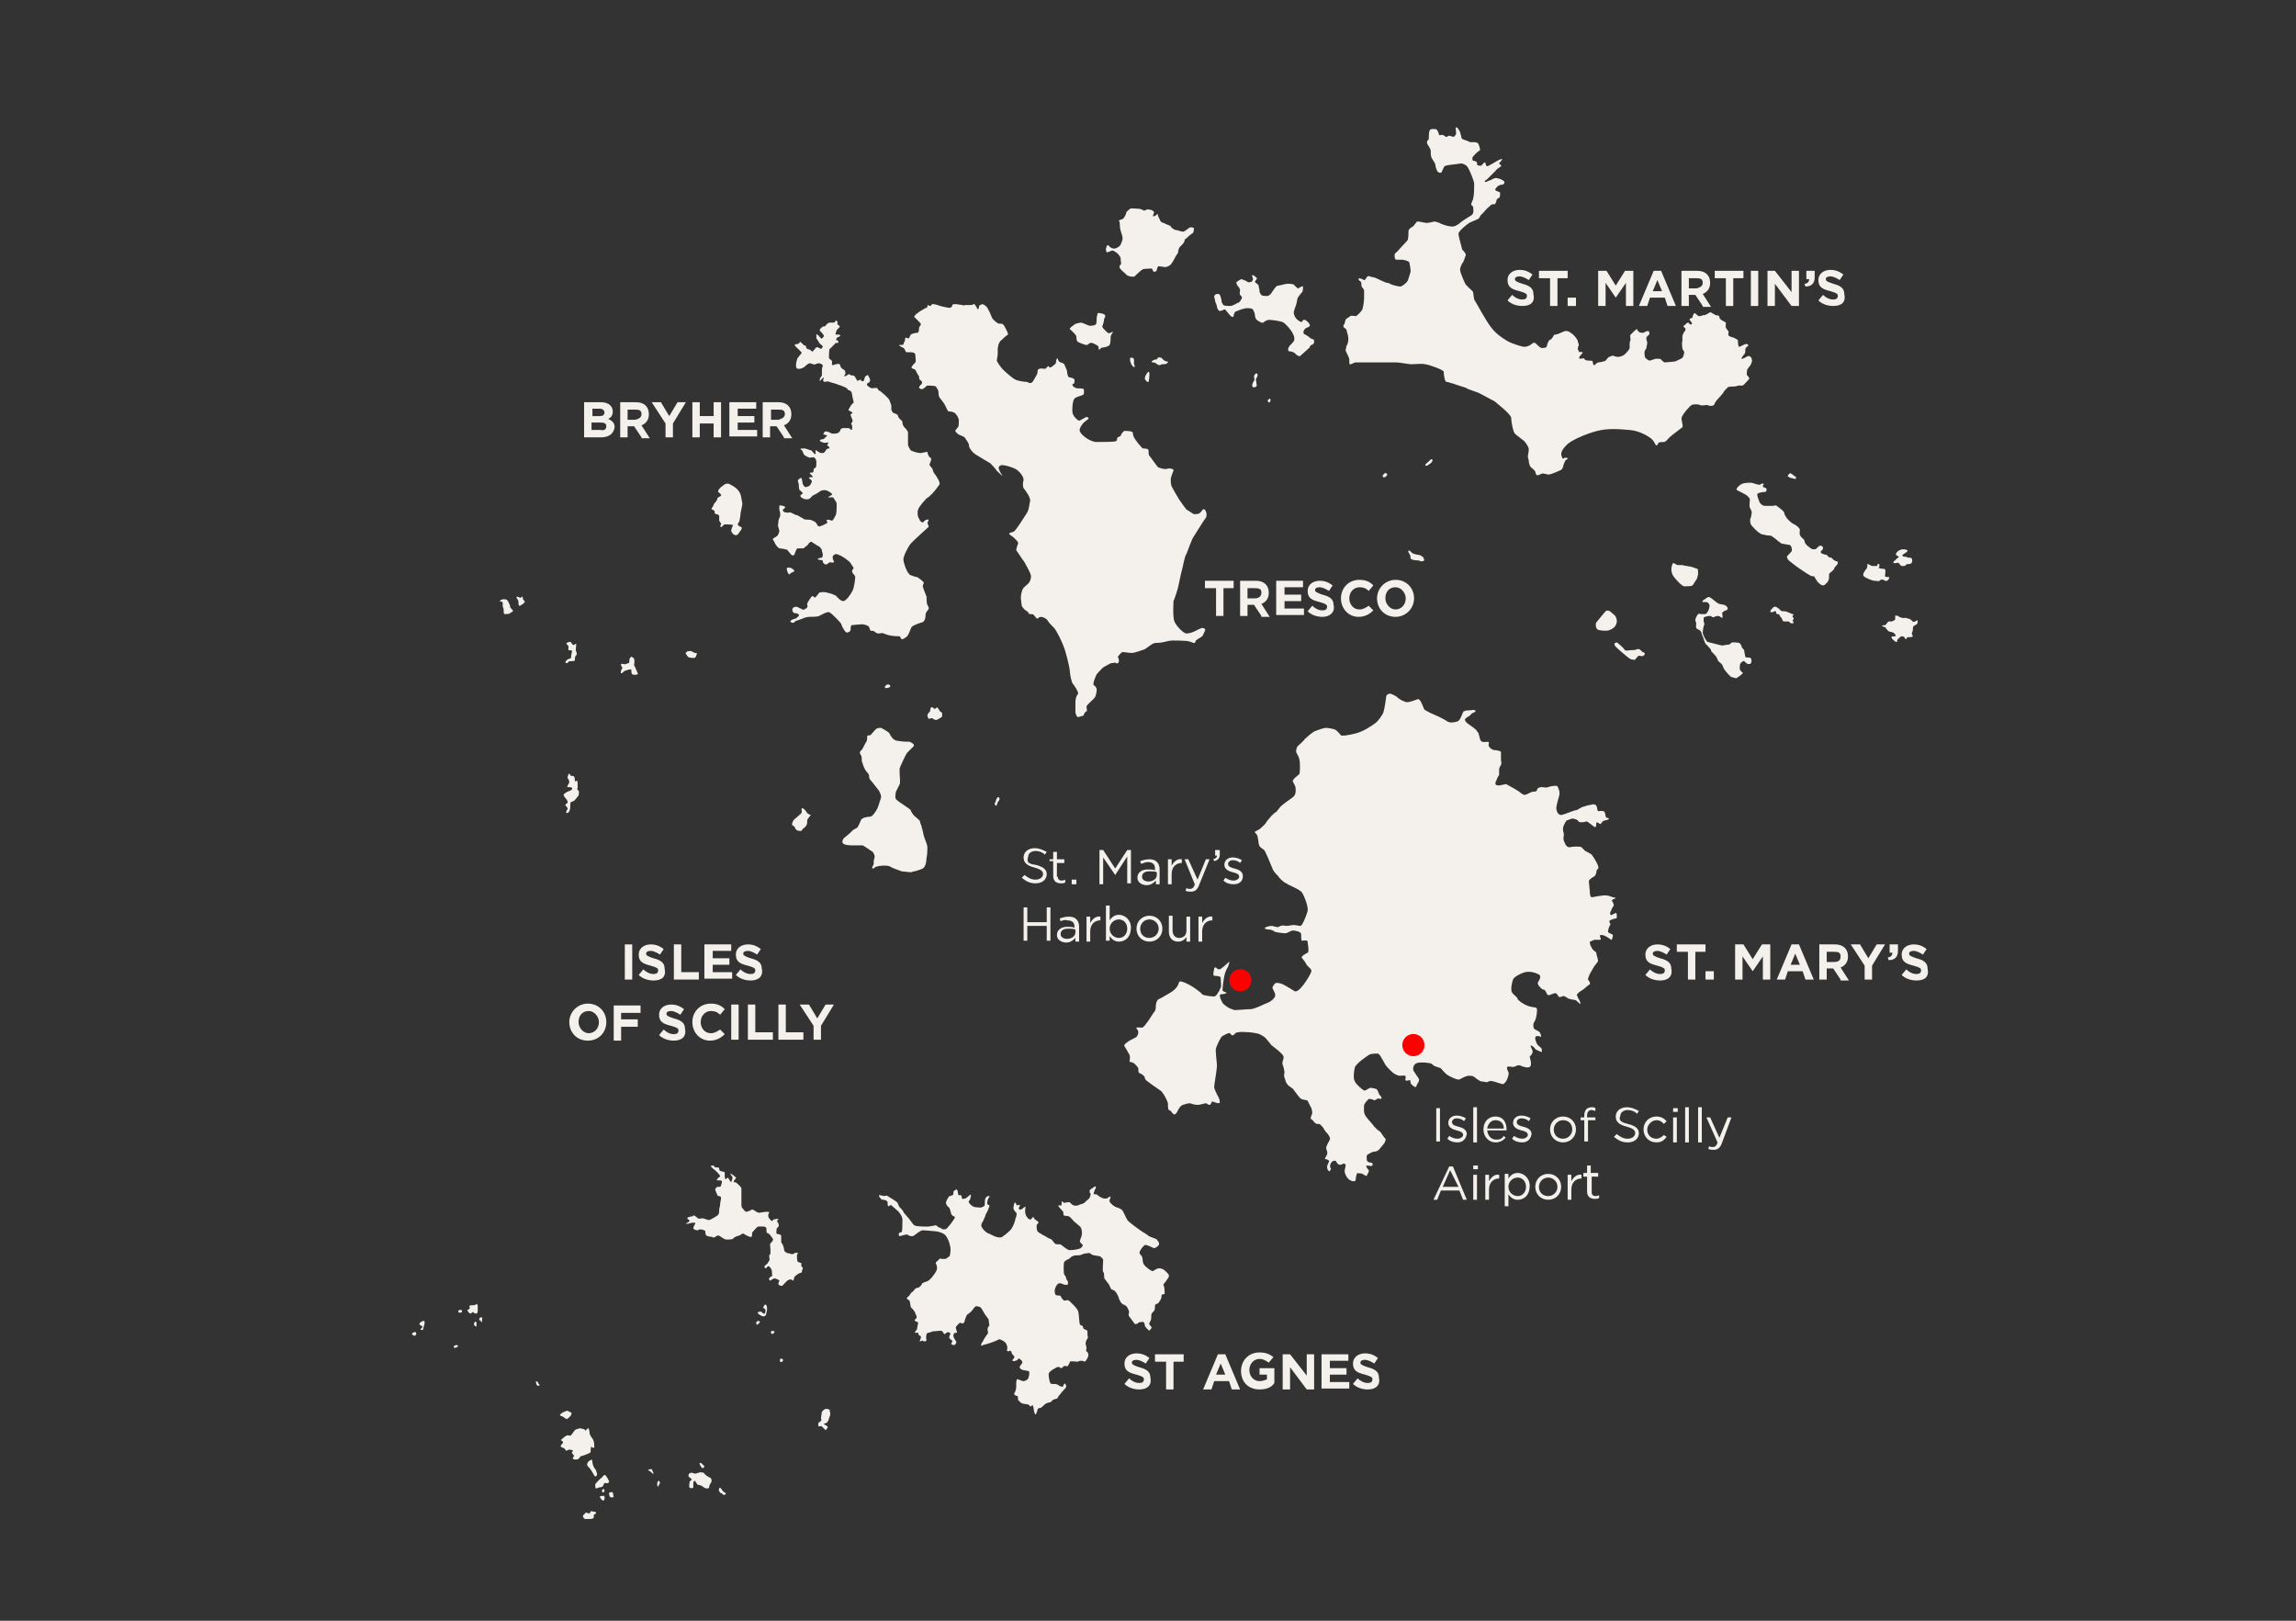 <?xml version="1.0" encoding="UTF-8" standalone="no"?>
<!-- Generator: Adobe Illustrator 23.0.1, SVG Export Plug-In . SVG Version: 6.00 Build 0)  -->

<svg
   xmlns:dc="http://purl.org/dc/elements/1.1/"
   xmlns:cc="http://creativecommons.org/ns#"
   xmlns:rdf="http://www.w3.org/1999/02/22-rdf-syntax-ns#"
   xmlns:svg="http://www.w3.org/2000/svg"
   xmlns="http://www.w3.org/2000/svg"
   xmlns:sodipodi="http://sodipodi.sourceforge.net/DTD/sodipodi-0.dtd"
   xmlns:inkscape="http://www.inkscape.org/namespaces/inkscape"
   version="1.1"
   id="Layer_1"
   x="0px"
   y="0px"
   viewBox="0 0 1275 900"
   xml:space="preserve"
   sodipodi:docname="Departure-Points-Isles-of-Scilly.svg"
   width="1275"
   height="900"
   inkscape:version="0.92.4 (5da689c313, 2019-01-14)"><rect x="0" y="0" width="1275" height="900" fill="#333333" stroke="none"/><defs
   id="defs8481" /><sodipodi:namedview
   pagecolor="#ffffff"
   bordercolor="#666666"
   borderopacity="1"
   objecttolerance="10"
   gridtolerance="10"
   guidetolerance="10"
   inkscape:pageopacity="0"
   inkscape:pageshadow="2"
   inkscape:window-width="1920"
   inkscape:window-height="1014"
   id="namedview8479"
   showgrid="false"
   inkscape:zoom="0.8"
   inkscape:cx="528.7179"
   inkscape:cy="465.17864"
   inkscape:window-x="-8"
   inkscape:window-y="-8"
   inkscape:window-maximized="1"
   inkscape:current-layer="Layer_1" />
<style
   type="text/css"
   id="style8136">
	.st0{fill:#F4F1ED;}
	.st1{fill:#FF0000;}
</style>
<g
   id="g8276"
   transform="matrix(5.138,0,0,5.138,-796.231,-4080.245)">
	<g
   id="g8274">
		<path
   class="st0"
   d="m 282.5,820.8 c -0.1,0.1 -0.2,0.4 -0.2,0.6 0,0.1 -0.2,0.3 -0.3,0.5 -0.1,0.2 -0.2,0.4 -0.4,0.7 -0.2,0.3 -0.6,0.4 -0.7,0.4 -0.1,0 -0.6,-0.1 -0.7,-0.1 -0.1,0 -0.2,0.3 -0.2,0.4 0,0.1 -0.1,0.2 -0.3,0.2 -0.1,0 -0.1,-0.1 -0.2,-0.3 0,-0.1 -0.7,0 -0.9,0 -0.2,0 -0.8,0.6 -1,0.8 -0.1,0.1 -0.8,0 -0.9,-0.2 -0.1,-0.1 -0.6,-0.5 -0.7,-0.7 -0.1,-0.1 0,-0.3 0.1,-0.4 0.1,-0.1 0,-0.2 0,-0.4 0,-0.2 0,-0.4 -0.2,-0.6 -0.1,-0.2 -0.6,-0.5 -0.7,-0.5 -0.1,0 -0.4,0.2 -0.6,0.2 -0.1,0 -0.1,-0.3 -0.1,-0.4 0,-0.1 0.1,-0.2 0.1,-0.3 0,-0.1 0.2,-0.1 0.3,0.1 0.1,0.1 0.3,0.2 0.5,0.2 0.2,0 0.5,-0.2 0.6,-0.3 0.1,-0.1 0.3,-0.6 0.3,-0.8 0,-0.2 -0.1,-0.5 -0.2,-0.8 -0.1,-0.3 -0.1,-0.6 -0.1,-0.7 0,-0.1 0,-0.3 -0.1,-0.4 0,-0.1 0.2,-0.1 0.4,-0.2 0.2,-0.1 0.4,-0.6 0.4,-0.7 0,-0.1 0.3,-0.3 0.4,-0.4 0.1,-0.1 0.8,0 1,0 0.1,0 0.4,0.1 0.5,0.2 0.1,0 0.2,-0.1 0.3,-0.1 0.1,-0.1 0.2,0 0.4,0 0,0 0.4,0.1 0.4,0.3 0,0.1 -0.2,0.4 -0.1,0.4 0.1,0 0.2,0 0.3,-0.1 0.1,-0.1 0.2,-0.2 0.2,-0.1 0,0.1 0.1,0.4 0.2,0.5 0,0.1 0.1,0.3 0.3,0.4 0.2,0 0.2,0.1 0.3,0.1 0.1,0.1 0.6,0.2 0.6,0.3 0,0.1 0.4,0.4 0.6,0.4 0.2,0 0.8,0.3 0.9,0.1 0.2,-0.1 0.4,-0.3 0.6,-0.4 0.1,0 0.4,0 0.4,0.1 0,0.1 0,0.4 -0.1,0.5 -0.1,0.1 -0.3,0.2 -0.4,0.3 -0.1,0.1 -0.4,0.4 -0.5,0.4 0.1,0.3 -0.5,0.8 -0.5,0.8"
   id="path8138"
   inkscape:connector-curvature="0"
   style="fill:#f4f1ed" />
		<path
   class="st0"
   d="m 274,828 c -0.1,0 -0.4,-0.1 -0.4,0 0,0.1 -0.1,0.3 -0.1,0.5 0,0.2 0,0.6 -0.1,0.7 -0.1,0.1 -0.6,0.2 -0.8,0.1 -0.2,-0.1 -0.7,-0.3 -0.8,-0.3 -0.1,0 -0.6,0.1 -0.7,0.2 -0.1,0.1 -0.6,0.4 -0.5,0.5 0.1,0.1 0.7,0.6 0.7,0.8 0,0.1 0,0.5 0.2,0.6 0.2,0.1 0.9,0.4 1,0.3 0.1,-0.1 0.4,-0.3 0.5,-0.2 0.1,0 0.7,0.3 0.7,0.4 0,0.2 0,0.4 0.1,0.3 0.1,-0.1 0.2,-0.2 0.3,-0.2 0.1,0 0.7,-0.1 0.8,-0.3 0.1,-0.2 0.1,-0.5 0.1,-0.6 0,-0.1 0,-0.5 0.1,-0.5 0,-0.1 0.3,-0.4 0.1,-0.3 -0.2,0.1 -0.4,0.2 -0.5,0.1 -0.1,-0.1 -0.6,-0.5 -0.6,-0.7 0.1,-0.2 0.2,-0.6 0.2,-0.8 0.2,-0.3 0.2,-0.5 -0.3,-0.6"
   id="path8140"
   inkscape:connector-curvature="0"
   style="fill:#f4f1ed" />
		<path
   class="st0"
   d="m 277.5,832.9 c 0,-0.1 -0.4,-0.2 -0.4,0 0,0.2 0,0.2 0.1,0.5 0.1,0.3 0.4,0.5 0.4,0.4 0,-0.1 0,-0.3 -0.1,-0.4 0.1,-0.1 0,-0.5 0,-0.5"
   id="path8142"
   inkscape:connector-curvature="0"
   style="fill:#f4f1ed" />
		<path
   class="st0"
   d="m 279.2,834.5 c 0,-0.1 -0.1,-0.3 -0.2,-0.1 -0.1,0.1 -0.3,0.4 -0.3,0.6 0,0.2 0.3,0.5 0.4,0.4 0.1,-0.3 0.1,-0.9 0.1,-0.9"
   id="path8144"
   inkscape:connector-curvature="0"
   style="fill:#f4f1ed" />
		<path
   class="st0"
   d="m 280.5,832.8 c -0.1,0 -0.3,-0.1 -0.4,0 0,0.1 -0.1,0.2 -0.3,0.2 -0.1,0 -0.5,0.2 -0.3,0.3 0.1,0 0.3,0 0.4,0.1 0.1,0.1 0.3,0.2 0.4,0.2 0.1,0 0.1,-0.1 0.3,-0.1 0.1,0 0.4,0 0.5,-0.1 0.1,-0.1 0.2,-0.2 0,-0.2 -0.3,0 -0.6,-0.4 -0.6,-0.4"
   id="path8146"
   inkscape:connector-curvature="0"
   style="fill:#f4f1ed" />
		<path
   class="st0"
   d="m 271.2,870 c 0,0.2 0,1 0,1.1 0,0.1 0.1,0.4 0.2,0.5 0.1,0.1 0.4,-0.1 0.6,-0.1 0.1,0 0.1,-0.2 0.2,-0.3 0,-0.1 0.1,-0.1 0.2,-0.2 0.1,0 0,-0.3 0,-0.5 0,-0.2 0.8,-0.8 0.9,-1 0.1,-0.1 0.2,-0.6 0.2,-0.8 0,-0.2 -0.1,-0.4 -0.3,-0.5 -0.2,-0.1 0.2,-1 0.3,-1.2 0.1,-0.1 0.6,-0.7 0.8,-0.8 0.2,-0.1 0.7,-0.4 0.8,-0.4 0.2,0 0.4,-0.1 0.5,0 0.2,0.1 0.3,-0.1 0.3,-0.2 0,-0.1 0,-0.3 -0.1,-0.4 -0.1,-0.1 0.4,-0.6 0.5,-0.6 0.1,0 0.7,0.1 1,0.1 0.3,0 1.1,-0.3 1.4,-0.4 0.3,-0.2 0.8,-0.6 0.9,-0.6 0.1,-0.1 0.6,-0.1 0.7,-0.1 0.1,0 0.6,-0.1 1,-0.2 0.4,-0.1 1.8,0 1.9,0 0.1,0 0.5,0.1 0.7,0.2 0.2,0.1 0.3,-0.1 0.3,-0.2 0,-0.1 0.6,-0.4 0.7,-0.5 0.1,-0.1 0.2,-0.4 0.3,-0.6 0.1,-0.2 -0.1,-0.3 -0.3,-0.3 -0.1,0 -0.7,0.3 -0.9,0.4 -0.2,0.1 -0.6,0.2 -0.8,0.2 -0.3,0 -1.1,-0.8 -1.3,-1.3 -0.2,-0.5 -0.1,-2 -0.1,-2.2 0.1,-0.2 0.4,-1.1 0.5,-1.5 0.1,-0.4 0.3,-1.5 0.4,-1.8 0.1,-0.3 0.3,-1.6 0.5,-1.8 0.1,-0.2 0.6,-1.7 0.8,-1.9 0.2,-0.3 1.1,-1.8 1.3,-2 0.1,-0.2 0.1,-0.5 0,-0.7 -0.1,-0.2 -0.2,-0.3 -0.3,-0.2 -0.1,0 -0.2,0.3 -0.4,0.4 -0.1,0.1 -0.4,0.1 -0.6,0.1 -0.2,-0.1 -0.6,-0.4 -0.8,-0.5 -0.1,-0.1 -0.6,-0.8 -0.8,-1.1 -0.2,-0.3 -0.7,-1.2 -0.8,-1.4 -0.1,-0.2 -0.1,-0.7 -0.1,-0.8 0,-0.1 0.2,-0.7 0.3,-0.9 0.1,-0.2 -0.5,-0.3 -0.7,-0.2 -0.2,0.1 -0.9,-0.1 -1,-0.2 -0.1,-0.1 -0.8,-1.1 -0.9,-1.2 -0.1,-0.1 -0.1,-0.4 -0.1,-0.6 0,-0.2 -0.5,-0.2 -0.6,-0.2 -0.1,0 -0.9,-1 -0.9,-1.1 -0.1,-0.1 -0.2,-0.4 -0.2,-0.6 0,-0.2 -0.8,-0.2 -0.9,-0.2 -0.1,0 -0.4,0.4 -0.4,0.5 0,0.1 -0.2,0.1 -0.3,0.2 -0.1,0 -0.1,0.1 -0.1,0.2 0,0.1 0,0.1 -0.1,0.2 -0.1,0.1 -1.4,0.1 -2.1,0.1 -0.7,0 -1.6,-0.7 -1.8,-1.1 -0.2,-0.3 0.3,-0.9 0.4,-1 0.1,-0.1 0.4,-0.3 0.5,-0.4 0.1,-0.1 -0.1,-0.2 -0.2,-0.2 -0.1,0 -0.7,0.4 -0.8,0.4 -0.1,0 -0.6,-0.4 -0.7,-0.8 -0.1,-0.4 0,-1.4 0.2,-1.6 0.2,-0.2 0.8,-0.3 0.9,-0.4 0.2,0 0.1,-0.5 0.1,-0.6 0,-0.1 -0.6,-0.1 -0.7,-0.1 -0.1,0 -0.4,-0.1 -0.5,-0.3 -0.1,-0.2 0.1,-0.2 0.1,-0.2 0.1,0 0.1,-0.2 0.1,-0.4 0.1,-0.1 -0.4,-0.3 -0.6,-0.3 -0.1,0 -0.2,-0.4 -0.2,-0.6 0,-0.2 -0.3,-0.7 -0.3,-0.8 -0.1,-0.1 -0.3,-0.2 -0.4,-0.2 -0.1,0 -0.3,-0.2 -0.3,-0.4 -0.1,-0.1 -0.2,0.1 -0.2,0.4 0,0.2 -0.4,0.4 -0.5,0.5 -0.1,0.1 -0.3,0 -0.3,-0.1 0,-0.1 -0.3,0.3 -0.4,0.3 -0.1,0 -0.4,-0.1 -0.6,0 -0.2,0 -0.2,0.3 -0.2,0.4 0,0.1 -0.1,0.3 -0.4,0.8 -0.3,0.6 -0.6,0.2 -0.8,0.2 -0.3,0 -0.8,-0.1 -1.1,-0.2 -0.3,-0.1 -1.1,-0.8 -1.4,-1.1 -0.3,-0.3 -0.7,-0.9 -0.7,-1 0,-0.1 0.1,-0.5 0.1,-0.7 0,-0.2 0,-0.5 0,-0.6 0,-0.1 0.1,-0.4 0.1,-0.5 0.1,-0.1 0.1,-0.3 0.3,-0.4 0.1,-0.1 0.5,-0.5 0.7,-0.6 0.1,-0.1 -0.4,-1 -0.5,-1.1 -0.1,-0.1 -0.4,-0.1 -0.5,-0.1 -0.1,0 -0.6,-0.4 -0.7,-0.6 -0.1,-0.2 -0.2,-0.5 -0.3,-0.7 -0.1,-0.2 -0.2,-0.3 -0.2,-0.4 -0.1,-0.1 -0.2,-0.2 -0.2,-0.2 -0.1,-0.1 -0.3,-0.2 -0.4,-0.2 -0.1,0.1 -0.3,0.1 -0.3,0.2 0,0.1 -0.1,0.5 -0.2,0.3 -0.1,-0.2 -0.3,-0.6 -0.4,-0.5 -0.1,0.1 -0.3,0.1 -0.4,0.1 -0.1,0 -0.4,0 -0.5,0 -0.1,0 -0.2,0.1 -0.3,0 -0.1,0 -0.6,-0.1 -0.7,-0.1 -0.1,0 -0.4,0 -0.4,0.1 0,0.1 -0.1,0.3 -0.3,0.3 -0.2,0 -1.1,-0.2 -1.3,-0.3 -0.2,-0.1 -0.6,-0.1 -0.6,-0.1 -0.1,0.1 -0.1,0.2 -0.2,0.2 -0.1,0 -0.3,-0.2 -0.3,0 0,0.1 0,0.2 -0.1,0.2 -0.1,0 -0.2,0.1 -0.4,0.2 -0.2,0.1 -0.5,0.3 -0.6,0.4 -0.1,0 -0.4,0.4 -0.3,0.4 0.1,0.1 0.4,0.4 0.5,0.5 0.1,0.1 0.2,0.2 0.2,0.3 0,0.1 -0.2,0.2 -0.2,0.4 0,0.1 0,0.5 -0.2,0.5 -0.2,0 -0.6,0.1 -0.7,0.2 -0.1,0.2 -0.2,0.5 -0.3,0.4 -0.1,-0.1 -0.3,-0.1 -0.3,0 0,0.1 0,0.3 -0.1,0.4 -0.1,0.1 0,0.3 -0.2,0.3 -0.1,0 -0.5,0 -0.3,0.1 0.1,0.1 0.4,0.2 0.5,0.3 0.1,0.1 0.1,0.4 0.3,0.4 0.1,0 0.4,0 0.4,0 0.1,0 0.5,0 0.5,0.3 0,0.3 0.1,0.7 0,0.8 -0.1,0.1 -0.5,0.5 -0.4,0.6 0.1,0.1 0.3,0.1 0.4,0.2 0.1,0.2 0.3,0.6 0.4,0.7 0,0.1 0,0.3 0.1,0.4 0.1,0 0.3,0.2 0.2,0.4 -0.1,0.1 -0.3,0.3 -0.3,0.4 0,0.1 0.3,0.3 0.5,0.1 0.2,-0.1 0.3,-0.3 0.4,-0.3 0.1,0 0.8,0 0.9,0.1 0.1,0.1 0.3,0.4 0.3,0.6 0,0.2 0,0.5 0.2,0.7 0,0 0.4,0.5 0.5,0.7 0.1,0.2 0.3,0.7 0.4,0.7 0.1,0 0.5,0 0.7,0.2 0.2,0.2 0.4,0.5 0.4,0.8 0,0.3 0,0.6 -0.1,0.7 -0.1,0.1 -0.3,0.4 -0.3,0.4 0,0 0.2,0.3 0.4,0.4 0.2,0.1 0.6,0.2 0.7,0.4 0.1,0.2 0.4,0.5 0.4,0.8 0,0.2 0.3,0.7 0.8,1 0.5,0.3 1.3,0.8 1.5,0.9 0.1,0.1 0.5,0.5 0.7,0.8 0.2,0.2 0.7,0.7 0.6,0.5 -0.2,-0.2 -0.4,-0.7 -0.4,-0.8 0,-0.1 0.1,-0.3 0.4,-0.3 0.3,0 1,0.2 1.4,0.4 0.4,0.2 0.9,0.8 0.9,1.2 -0.1,0.3 -0.1,0.7 0,0.9 0.1,0.1 0.8,1 0.7,1.4 -0.1,0.4 -0.1,0.8 -0.3,1.2 -0.2,0.3 -1.3,2.1 -1.5,2.1 -0.2,0.1 -0.6,0.1 -0.4,0.3 0.1,0.1 0.3,0.2 0.4,0.3 0.1,0.1 0.6,0.5 0.5,0.7 -0.1,0.2 -0.2,0.6 -0.2,0.7 0.1,0.1 0.6,0.9 0.9,1.3 0.2,0.4 0.7,1.2 0.7,1.5 0,0.3 -0.1,0.6 -0.3,0.8 -0.2,0.2 -0.5,0.4 -0.6,0.6 -0.1,0.2 -0.2,0.7 -0.2,0.9 0,0.2 0.1,0.8 0.1,0.9 0.1,0.2 0.2,0.3 0.3,0.4 0.1,0.1 0.3,0.2 0.4,0.3 0,0.1 0.1,0.2 0.2,0.2 0.1,0 0.4,0 0.4,0.1 0.1,0.1 0.3,0.4 0.4,0.4 0.1,-0.1 0.2,-0.2 0.4,-0.2 0.2,0 0.6,0.2 0.7,0.4 0.1,0.2 0.5,0.6 0.7,0.8 0.2,0.2 0.9,1.5 1.2,2.5 0.3,1 0.5,2 0.5,2.2 0,0.3 0.2,1.2 0.3,1.3 0.1,0.1 0.6,0.8 0.6,1.1 -0.3,0.3 -0.3,0.9 -0.3,0.9"
   id="path8148"
   inkscape:connector-curvature="0"
   style="fill:#f4f1ed" />
		<path
   class="st0"
   d="m 256.5,870.9 c -0.1,-0.1 -0.2,-0.4 -0.3,-0.3 -0.1,0.1 -0.2,0.2 -0.3,0.1 -0.1,-0.1 -0.2,-0.2 -0.3,-0.1 -0.1,0.1 -0.1,0.3 -0.1,0.4 -0.1,0.1 -0.3,0.3 -0.3,0.5 0.1,0.2 0.1,0.4 0.2,0.3 0.1,0 0.4,-0.1 0.4,0 0.1,0.1 0.3,0.2 0.5,0.1 0.1,-0.1 0.5,-0.2 0.5,-0.4 0,-0.2 0,-0.4 -0.1,-0.4 -0.1,0 -0.2,-0.2 -0.2,-0.2"
   id="path8150"
   inkscape:connector-curvature="0"
   style="fill:#f4f1ed" />
		<path
   class="st0"
   d="m 250.9,868.1 c -0.1,0 -0.3,0.2 -0.3,0.3 0,0.1 0.1,0.1 0.2,0.1 0.1,0 0.4,-0.1 0.4,-0.2 0,-0.1 -0.1,-0.2 -0.3,-0.2"
   id="path8152"
   inkscape:connector-curvature="0"
   style="fill:#f4f1ed" />
		<path
   class="st0"
   d="m 254.7,888 c -0.2,0.1 -0.8,0.3 -0.9,0.3 -0.1,0 -0.3,0.1 -0.4,0.1 -0.2,0 -0.8,-0.1 -1,-0.1 -0.2,-0.1 -0.9,-0.3 -1.2,-0.5 -0.3,-0.2 -1.3,-0.1 -1.5,0 -0.2,0 -0.2,0.2 -0.4,0.2 -0.2,0 0.1,-0.4 0.1,-0.5 0,-0.1 0,-0.3 0,-0.3 0,-0.1 0.1,-0.3 0.1,-0.5 0,-0.2 -0.1,-0.3 -0.2,-0.5 -0.2,-0.1 -1,-0.7 -1.1,-0.7 -0.1,0 -0.4,0 -0.5,0 -0.1,0 -0.3,0 -0.5,0 -0.2,0 -0.9,0 -1.1,-0.2 -0.2,-0.2 0,-0.5 0.1,-0.6 0.1,-0.1 0.5,-0.4 0.6,-0.5 0.1,-0.1 0.2,-0.2 0.3,-0.3 0.1,-0.1 0.3,-0.2 0.5,-0.3 0.1,-0.1 0.3,-0.5 0.4,-0.8 0.1,-0.3 0.7,-0.4 1,-0.4 0.3,0 0.7,-0.7 0.8,-0.9 0.1,-0.2 0.3,-0.9 0.4,-1.2 0,-0.3 -0.2,-0.7 -0.3,-0.8 -0.1,-0.1 -0.6,-0.8 -0.8,-1 -0.2,-0.2 -0.2,-0.4 -0.2,-0.5 0,-0.2 -0.2,-0.4 -0.3,-0.5 -0.1,-0.1 -0.4,-0.7 -0.4,-0.9 -0.1,-0.1 -0.1,-0.3 -0.1,-0.6 0,-0.2 -0.2,-0.4 -0.2,-0.5 0,-0.1 0.1,-0.3 0.2,-0.3 0.1,-0.1 0.4,-0.8 0.5,-0.9 0.1,-0.1 0.1,-0.5 0.1,-0.6 0,-0.1 0.2,-0.1 0.3,-0.1 0.1,0 0.6,-0.7 0.7,-0.7 0.1,-0.1 0.3,-0.1 0.5,-0.1 0,0 0.8,0.4 0.9,0.6 0.1,0.2 0.4,0.8 0.9,0.8 0.5,0.1 1.1,0.1 1.3,0.1 0.2,0.1 0.6,0.3 0.4,0.5 -0.2,0.2 -0.6,0.6 -0.7,0.7 -0.1,0.1 -0.8,1.6 -0.8,1.7 0,0.1 0,0.3 0,0.5 0,0.2 0.1,1.1 0,1.2 -0.1,0.2 -0.3,0.6 -0.4,0.8 0,0.1 -0.2,0.7 0.1,0.9 0.2,0.2 1.5,1 1.5,1.1 0,0.1 0.3,0.6 0.5,0.7 0.1,0.1 0.5,0.4 0.5,0.5 0,0.2 0.2,0.5 0.2,0.7 0.1,0.2 0.2,1 0.3,1.1 0,0.1 0.3,0.7 0.3,1 0,0.3 0,0.8 -0.1,1.2 0,0.4 -0.1,0.9 -0.4,1.1"
   id="path8154"
   inkscape:connector-curvature="0"
   style="fill:#f4f1ed" />
		<path
   class="st0"
   d="m 263,880.5 c 0,-0.1 -0.1,-0.3 -0.2,-0.2 -0.1,0.1 -0.2,0.3 -0.2,0.4 0,0.1 -0.2,0.3 -0.1,0.4 0.1,0.1 0.2,0.2 0.2,0 0.1,-0.2 0.1,-0.3 0.2,-0.4 0,0 0.1,-0.1 0.1,-0.2"
   id="path8156"
   inkscape:connector-curvature="0"
   style="fill:#f4f1ed" />
		<path
   class="st0"
   d="m 250.5,862.6 c -0.2,-0.1 -0.4,0 -0.6,0 -0.1,0 -0.3,-0.1 -0.4,-0.2 -0.1,-0.1 -0.3,-0.1 -0.4,-0.1 -0.1,0 -0.1,-0.2 -0.2,-0.4 -0.1,-0.2 -0.6,-0.3 -0.8,-0.3 -0.2,0 -1,0.1 -1.1,0.1 -0.1,0.1 -0.1,0.4 -0.1,0.5 0,0.2 -0.3,0.3 -0.4,0.3 -0.2,0 -0.6,-0.8 -0.6,-0.9 0,-0.1 -0.5,-0.6 -0.6,-0.7 -0.2,-0.2 -0.5,-0.5 -0.7,-0.6 -0.2,-0.1 -0.9,0.3 -1.1,0.4 -0.1,0.1 -1,0.1 -1.1,0.1 -0.1,0 -0.6,0.1 -0.7,0.2 -0.1,0 -0.5,0.2 -0.6,0.2 -0.1,0 -0.2,0.1 -0.3,0.2 -0.1,0.1 -0.4,0 -0.4,-0.1 -0.1,-0.1 0.4,-0.3 0.5,-0.3 0.1,0 0.3,-0.2 0.4,-0.3 0.1,-0.2 -0.2,-0.3 -0.4,-0.3 -0.2,0 -0.3,-0.2 -0.3,-0.4 0,-0.2 0.3,-0.3 0.4,-0.3 0.1,0 0.5,0.2 0.7,0.3 0.1,0.1 0.4,-0.1 0.5,-0.2 0.1,-0.1 0,-0.3 0,-0.4 0,-0.1 0.4,-0.7 0.5,-0.8 0.1,-0.1 0.2,0 0.3,0.1 0.1,0.1 0.4,-0.4 0.5,-0.5 0.1,-0.1 0.8,-0.1 0.9,0 0.2,0 0.7,0.2 0.9,0.3 0.1,0.1 0.5,0.6 0.8,0.6 0.3,0 0.8,-0.7 1,-1.1 0.2,-0.4 0.3,-1.3 0.3,-1.5 0,-0.2 -0.3,-0.4 -0.3,-0.5 -0.1,-0.2 0,-0.3 0.1,-0.4 0.1,-0.1 -0.2,-0.4 -0.3,-0.6 -0.1,-0.2 -0.9,-0.8 -1.3,-0.9 -0.3,-0.2 -0.5,0 -0.6,0.1 -0.1,0.1 0,0.5 0.1,0.6 0.1,0.1 -0.2,0.2 -0.3,0.1 -0.1,0 -0.2,0 -0.3,0.1 -0.1,0.1 -0.3,0.2 -0.4,0.1 -0.1,-0.1 -0.2,-0.1 -0.2,-0.3 0,-0.2 -0.3,-0.1 -0.5,-0.2 -0.2,-0.1 0.3,-0.2 0.4,-0.2 0.1,-0.1 0.1,-0.3 0.1,-0.4 0,-0.1 -0.1,-0.1 -0.1,-0.4 -0.1,-0.3 -0.4,-0.5 -0.5,-0.5 -0.1,-0.1 -0.5,-0.3 -0.6,-0.4 -0.1,-0.1 -0.4,0.2 -0.4,0.3 -0.1,0.1 -0.4,0.3 -0.5,0.4 -0.1,0 -0.4,0 -0.6,0 -0.2,0 -0.3,0.6 -0.4,0.7 -0.1,0.1 -0.2,0.1 -0.4,-0.1 -0.1,-0.2 -0.2,-0.2 -0.3,-0.4 -0.1,-0.1 -0.7,-0.2 -0.9,-0.2 -0.2,-0.1 -0.4,-0.4 -0.5,-0.6 0,-0.1 -0.2,-0.3 -0.2,-0.4 0,-0.1 0.3,-0.2 0.4,-0.3 0.2,-0.1 0.3,-0.5 0.3,-0.6 0,-0.1 -0.1,-0.3 -0.1,-0.4 -0.1,-0.1 0,-0.4 0,-0.6 0,-0.2 0.1,-0.3 0.1,-0.4 0.1,-0.1 0.1,-0.3 0.1,-0.4 0,-0.2 -0.1,-0.4 -0.1,-0.5 0,-0.1 0,-0.2 0,-0.4 0,-0.1 0.5,0 0.6,0.1 0.1,0.1 -0.1,0.2 -0.2,0.3 -0.1,0.1 0.1,0.3 0.2,0.3 0.1,0 0.4,0.1 0.5,0 0.1,0 0.3,0.1 0.5,0.2 0.1,0.1 0.4,0.1 0.5,0.2 0.1,0.1 0.4,0.2 0.5,0.3 0.1,0.1 0.4,0.1 0.6,0.1 0.2,0 0.4,0.1 0.6,0.2 0.2,0.1 0.3,0.4 0.4,0.5 0.2,0.1 0.7,-0.2 0.9,-0.3 0.2,-0.1 0,-0.3 0,-0.3 0,-0.1 0.1,-0.1 0.2,-0.1 0.1,0 0.3,0.1 0.4,0.1 0.1,0 0.3,-0.4 0.4,-0.6 0.1,-0.2 0.1,-1 0.1,-1.2 0,-0.2 -0.2,-0.4 -0.3,-0.6 -0.1,-0.2 -0.4,-0.1 -0.6,-0.1 -0.1,0 0.2,-0.2 0.4,-0.3 0.1,-0.1 -0.5,-0.5 -0.8,-0.5 -0.3,0 -0.5,0.1 -0.6,0.2 -0.1,0.1 -0.7,0.4 -0.7,0.4 -0.1,0.1 -0.3,0.3 -0.3,0.3 -0.1,0.1 -0.3,0.1 -0.4,0.1 -0.1,0 -0.5,-0.1 -0.6,-0.3 -0.1,-0.2 0.1,-0.2 0.2,-0.3 0.1,-0.1 -0.2,-0.3 -0.3,-0.4 -0.1,-0.1 -0.1,-0.5 -0.1,-0.6 0,-0.1 -0.1,-0.3 -0.1,-0.4 0,-0.1 0.1,-0.2 0.3,-0.3 0.1,-0.2 0.2,0.4 0.2,0.5 0,0.1 0.1,0.3 0.2,0.4 0.1,0.1 0.2,0.1 0.4,0 0.2,0 0.4,-0.4 0.4,-0.5 0.1,-0.1 -0.2,-0.3 -0.3,-0.4 -0.1,-0.1 0.3,-0.1 0.4,-0.1 0.1,0 -0.2,-0.3 -0.3,-0.4 -0.1,-0.1 0.2,-0.1 0.3,-0.1 0.1,0 0.1,-0.2 0.1,-0.3 0,-0.1 0.1,-0.2 0.2,-0.2 0.1,-0.1 0.1,-0.3 0.1,-0.6 0,-0.3 -0.1,-0.4 -0.2,-0.5 -0.1,-0.1 -0.4,0 -0.5,0 -0.1,0 -0.5,-0.2 -0.6,-0.3 -0.1,-0.1 -0.1,-0.2 -0.2,-0.4 0,-0.1 -0.1,-0.1 -0.2,-0.2 -0.1,-0.1 0.2,-0.1 0.4,-0.1 0.2,0 0.6,0.2 0.7,0.2 0.1,0 0.3,0.3 0.4,0.4 0.2,0.1 0.1,-0.3 0.1,-0.4 0,-0.1 0.3,0.2 0.4,0.2 0.1,0.1 0.2,0.1 0.4,0.1 0.2,0 0.3,-0.3 0.4,-0.4 0.1,-0.1 0.2,-0.1 0.3,-0.1 0.1,0 -0.1,-0.3 -0.2,-0.3 -0.1,0 0,-0.1 0.1,-0.3 0.1,-0.1 -0.3,0 -0.4,0 -0.1,0 -0.4,-0.1 -0.5,-0.2 -0.1,-0.1 0.1,-0.2 0.3,-0.2 0.2,0 0.2,-0.2 0.4,-0.3 0.2,-0.1 -0.2,-0.2 -0.3,-0.2 -0.1,0 0,-0.2 0.1,-0.3 0.1,-0.1 0.4,0 0.6,0.1 0.1,0.1 0.2,0.1 0.3,0.1 0.1,0 0.3,0 0.3,0 l 0.3,-0.1 c 0,0 0.2,-0.2 0.2,-0.3 0,-0.1 0.2,-0.2 0.3,-0.2 0.1,0 0.4,0 0.6,0 0.1,0 0.2,0.2 0.3,0.2 0.1,0 0.1,-0.5 0,-0.6 -0.1,-0.1 0,-0.1 0.1,-0.3 0.1,-0.1 -0.2,-0.6 -0.2,-0.7 0,-0.1 0.1,-0.2 0.2,-0.2 0.1,-0.1 -0.4,-0.3 -0.4,-0.3 -0.1,-0.1 0.2,-0.4 0.2,-0.5 0.1,-0.1 0.2,-0.3 0.3,-0.3 0.1,-0.1 -0.1,-0.5 -0.1,-0.7 0,-0.1 -0.1,-0.4 -0.1,-0.5 -0.1,-0.1 -0.2,-0.2 -0.3,-0.2 -0.1,0 -0.1,-0.1 -0.2,-0.2 -0.1,-0.1 -0.9,-0.4 -1,-0.4 -0.1,-0.1 -0.7,-0.2 -0.9,-0.3 -0.2,-0.1 -0.3,0 -0.5,0 -0.2,0 -0.2,-0.2 -0.1,-0.4 0,-0.2 -0.3,0.2 -0.4,0.3 -0.1,0.1 0,-0.2 0,-0.3 0.1,-0.1 0.2,-0.3 0.2,-0.3 0,0 0,-0.4 0,-0.5 0,-0.2 0,-0.3 0.1,-0.5 0,-0.2 -0.3,-0.3 -0.4,-0.3 -0.1,0 -0.2,0 -0.4,0.1 -0.2,0.1 -0.4,-0.1 -0.6,-0.1 -0.2,0 -0.5,0.3 -0.6,0.4 -0.2,0.1 -0.3,0.2 -0.6,0.2 -0.3,0 -0.3,-0.2 -0.3,-0.4 0,-0.2 0.1,-0.7 0.2,-0.8 0.1,-0.1 0.3,-0.4 0.4,-0.5 0.1,-0.1 -0.6,-0.6 -0.7,-0.8 -0.2,-0.1 0.2,-0.2 0.3,-0.2 0.1,0 0.2,-0.1 0.2,-0.2 0,-0.1 0.2,0.1 0.3,0.2 0.1,0.1 0.2,0.2 0.3,0.2 0.1,0 0.1,0.1 0.1,0.2 0,0.1 0.2,0.2 0.3,0.2 0.1,0 0.2,0.1 0.3,0.2 0.1,0.1 0.2,-0.1 0.3,-0.2 0.1,-0.1 0.1,-0.2 0.2,-0.2 0.1,-0.1 0.2,0 0.4,0.1 0.2,0.1 0.2,-0.1 0.3,-0.2 0,-0.1 -0.2,-0.2 -0.3,-0.3 -0.1,-0.1 -0.3,-0.5 -0.4,-0.6 0,-0.1 0,-0.3 0,-0.4 0,-0.2 0.4,0.3 0.5,0.4 0.1,0.1 0.2,-0.1 0.3,-0.2 0.1,-0.1 -0.3,-0.5 -0.4,-0.6 -0.1,-0.1 0,-0.2 0.1,-0.3 0.1,-0.1 0.2,-0.2 0.4,-0.2 0.1,0 0.1,-0.1 0.2,-0.2 0.1,-0.1 0.1,-0.1 0.3,-0.2 0.1,0 0.4,0 0.5,0 0.1,0 0.1,-0.1 0.2,-0.2 0,-0.1 0.2,0.1 0.2,0.2 0,0 -0.1,0.2 0,0.2 0.1,0.1 0.3,0.2 0.2,0.3 -0.1,0.1 -0.3,0.3 -0.3,0.3 0,0.1 -0.2,0.4 -0.1,0.5 0.1,0 0.2,0 0.3,0 0.1,0 0.3,0.1 0.1,0.2 -0.2,0.1 -0.3,0.1 -0.3,0.2 -0.1,0.1 -0.1,0.2 0,0.2 0.1,0 0.3,0.2 0.1,0.3 -0.2,0 -0.3,0 -0.3,0.1 -0.1,0.1 -0.2,0.2 -0.3,0.3 -0.1,0.1 -0.2,0.2 -0.3,0.3 0,0.1 -0.1,0.9 0,1 0.1,0.1 0.3,0.2 0.3,0.3 0,0.1 -0.1,0.4 0.1,0.4 0.1,0 0.2,-0.1 0.3,-0.1 0.2,0 0.3,-0.1 0.4,0 0.1,0.1 0.1,0.3 0.2,0.4 0.1,0.1 0.3,0.2 0.4,0.3 0,0.2 0.1,0.3 0,0.4 -0.1,0.1 -0.1,0.3 0,0.2 0.1,0 0.4,-0.3 0.5,-0.2 0.1,0.1 0.1,0.1 0.2,0.1 0.1,0 0.3,0 0.4,0.2 0.1,0.2 0.2,0.4 0.3,0.4 0.1,-0.1 0.3,-0.2 0.3,-0.1 0,0.1 0.2,0.2 0.3,0.1 0.1,-0.1 0.1,-0.4 0.2,-0.5 0.2,-0.1 0.3,-0.2 0.3,-0.1 0,0.1 0.2,0.3 0.2,0.5 0,0.2 -0.1,0.3 -0.2,0.3 -0.1,0.1 -0.2,0.1 -0.1,0.3 0.1,0.1 0.4,0.3 0.5,0.3 0.1,0 0.5,-0.1 0.6,0 0,0.1 0.2,0.3 0.3,0.3 0.1,0.1 0.9,0.7 1,1 0.1,0.3 0.2,0.5 0.2,0.6 0,0.1 0,0.4 0,0.4 0,0.1 0.2,0.4 0.3,0.4 0.1,0 0.3,0.1 0.4,0.2 0,0.1 0.1,0.3 0.2,0.4 0.1,0.1 0.3,0.2 0.3,0.4 0,0.2 0.1,0.4 0.2,0.5 0.1,0.1 0.4,0.4 0.4,0.6 0,0.2 0,1.2 0,1.3 0,0.1 0.2,0.5 0.3,0.6 0.1,0.1 0.8,0.3 1,0.3 0.3,0 0.8,-0.2 0.8,-0.1 0,0.1 0.1,0.4 0.2,0.5 0.1,0.1 0.3,0.2 0.2,0.3 0,0.2 -0.3,0.6 -0.1,0.7 0.2,0.2 0.3,0.4 0.3,0.5 0,0.1 0.2,0.4 0.3,0.5 0.1,0.2 0.5,0.7 0.4,1 -0.2,0.3 -0.6,0.8 -0.8,1 -0.2,0.2 -0.4,0.4 -0.6,0.5 -0.2,0.2 -0.9,1 -0.9,1.2 -0.1,0.2 -0.1,0.7 0.1,1 0.1,0.3 0.3,0.4 0.4,0.4 0.1,-0.1 0.3,-0.3 0.4,-0.3 0.1,0 0.3,-0.1 0.2,0.1 -0.1,0.2 -0.1,0.3 -0.1,0.3 0,0 0.2,0.3 0.1,0.4 -0.1,0.1 -1.8,1.6 -2,1.9 -0.2,0.3 -0.7,1.2 -0.7,1.6 0,0.3 0.4,1.6 0.8,1.7 0.3,0.1 0.5,0.2 0.7,0.2 0.1,0.1 0.8,0.5 0.7,0.7 -0.1,0.1 -0.1,0.2 -0.1,0.3 0,0.1 0.3,0.9 0.4,1.1 0,0.2 0,0.8 0.1,0.9 0.1,0.2 0.2,0.4 0.1,0.5 -0.1,0.1 -0.3,0.4 -0.3,0.5 0,0.2 0,0.8 -0.4,0.9 -0.4,0.1 -1.1,0.4 -1.1,0.5 -0.1,0.1 -0.3,0.8 -0.5,1 -0.1,0.1 -0.5,0.4 -0.6,0.3 -0.1,-0.1 -0.1,-0.2 -0.2,-0.3 -1.2,0 -1.7,-0.3 -1.7,-0.3"
   id="path8158"
   inkscape:connector-curvature="0"
   style="fill:#f4f1ed" />
		<path
   class="st0"
   d="m 240.4,855.5 c -0.1,0 -0.4,-0.1 -0.4,0.1 0,0.2 0.2,0.7 0.3,0.6 0.1,-0.1 0.2,-0.2 0.3,-0.2 0.1,-0.1 0.3,-0.1 0.2,-0.2 -0.1,-0.2 -0.4,-0.3 -0.4,-0.3"
   id="path8160"
   inkscape:connector-curvature="0"
   style="fill:#f4f1ed" />
		<path
   class="st0"
   d="m 233.9,846.5 c -0.1,-0.1 -0.3,-0.1 -0.4,-0.1 -0.1,0 -0.4,0.2 -0.5,0.3 -0.2,0.1 -0.5,0.5 -0.4,0.6 0.1,0.1 0.4,0.3 0.3,0.4 -0.1,0.1 -0.4,0.2 -0.4,0.3 0,0.1 -0.1,0.3 -0.2,0.4 -0.1,0.1 -0.2,0.2 -0.2,0.3 0,0.1 -0.3,0.4 -0.2,0.5 0.1,0 0.3,0.1 0.3,0.2 0,0.1 0,0.3 0.2,0.3 0.1,0 0.3,0.1 0.3,0.2 0,0.1 0,0.3 0,0.5 0.1,0.2 0.3,0.4 0.2,0.4 -0.1,0.1 -0.1,0.3 0,0.3 0.1,0 0.3,-0.3 0.4,-0.3 0.1,0 0.9,0 0.9,0.1 -0.1,0.2 -0.2,0.4 -0.2,0.6 0,0.1 0.2,0.4 0.3,0.4 0.1,0.1 0.3,0.1 0.4,0 0.1,-0.1 0.2,-0.3 0.3,-0.4 0.1,-0.1 0.2,-0.4 0.1,-0.4 -0.1,0 -0.4,-0.2 -0.4,-0.3 0,-0.1 0.2,-0.3 0.2,-0.4 0,-0.1 0.1,-0.5 0.1,-0.7 0,-0.2 0.2,-0.9 0.2,-1.1 0,-0.2 -0.1,-0.5 -0.1,-0.6 0,-0.1 -0.1,-0.6 -0.3,-0.8 -0.1,-0.2 -0.3,-0.3 -0.4,-0.4 -0.1,-0.1 -0.5,-0.3 -0.5,-0.3"
   id="path8162"
   inkscape:connector-curvature="0"
   style="fill:#f4f1ed" />
		<path
   class="st0"
   d="m 229.7,864.5 c -0.1,0 -0.3,0 -0.4,0 -0.1,0.1 -0.3,0.2 -0.2,0.3 0.1,0.1 0.2,0.4 0.4,0.4 0.1,0 0.5,0.1 0.6,0 0.1,-0.1 0.2,-0.4 0.2,-0.5 -0.2,0.1 -0.6,-0.2 -0.6,-0.2"
   id="path8164"
   inkscape:connector-curvature="0"
   style="fill:#f4f1ed" />
		<path
   class="st0"
   d="m 223.5,865.3 c -0.1,-0.1 -0.3,-0.2 -0.3,-0.2 -0.1,0.1 -0.2,0.2 -0.2,0.3 0,0.2 0,0.4 -0.1,0.4 -0.1,0 -0.4,0.2 -0.5,0.1 -0.1,0 -0.4,-0.1 -0.3,0.1 0,0.2 0.2,0.2 0.1,0.4 -0.1,0.1 -0.2,0.5 -0.1,0.5 0.1,0 0.2,-0.1 0.3,-0.2 0.1,-0.1 0.8,-0.3 0.8,-0.2 0,0.2 0,0.4 0.1,0.5 0.1,0.1 0.7,0.1 0.6,-0.1 -0.1,-0.2 -0.3,-0.7 -0.3,-0.7 -0.1,-0.1 -0.1,-0.2 -0.1,-0.3 0.1,-0.2 0,-0.6 0,-0.6"
   id="path8166"
   inkscape:connector-curvature="0"
   style="fill:#f4f1ed" />
		<path
   class="st0"
   d="m 211.5,858.9 c 0,-0.1 -0.1,-0.4 -0.1,-0.3 -0.1,0.1 -0.2,0.2 -0.3,0.1 -0.1,-0.1 -0.4,-0.1 -0.3,0 0,0.1 0.2,0.3 0.2,0.4 0,0.1 0,0.5 0.1,0.5 0.2,0 0.3,-0.2 0.4,-0.2 0.1,-0.1 0.2,-0.2 0.2,-0.3 -0.1,0 -0.2,-0.2 -0.2,-0.2"
   id="path8168"
   inkscape:connector-curvature="0"
   style="fill:#f4f1ed" />
		<path
   class="st0"
   d="m 209.6,858.9 c -0.1,0 -0.1,0 -0.3,0 -0.1,0 -0.4,0.2 -0.3,0.2 0.1,0.1 0.3,0 0.3,0.2 0,0.1 0,0.1 0,0.3 0,0.2 0.1,0.2 0.1,0.4 0,0.2 0,0.5 0.1,0.5 0.2,0 0.5,0 0.6,-0.1 0.1,-0.1 0.4,-0.2 0.3,-0.3 -0.1,-0.1 -0.3,-0.3 -0.3,-0.4 0,-0.1 0,-0.2 -0.1,-0.3 0,-0.1 -0.2,-0.5 -0.4,-0.5"
   id="path8170"
   inkscape:connector-curvature="0"
   style="fill:#f4f1ed" />
		<path
   class="st0"
   d="m 216.6,863.5 c -0.1,0 -0.5,0.1 -0.4,0.2 0.1,0.2 0.3,0.3 0.2,0.4 0,0.2 0,0.3 0,0.3 0.1,0 0.4,0 0.4,0.1 0,0.1 -0.1,0.4 -0.1,0.5 0,0.1 0,0.3 -0.1,0.3 -0.1,0 -0.3,0.1 -0.4,0.2 -0.1,0.1 -0.2,0.3 0,0.3 0.2,0 0.2,-0.2 0.3,-0.2 0.1,0 0.6,0 0.6,-0.1 0,-0.2 0,-0.4 0.1,-0.5 0.1,-0.1 0.1,-0.1 0.1,-0.3 -0.1,-0.2 -0.1,-0.3 -0.1,-0.4 0,-0.1 0.1,-0.7 0,-0.6 -0.1,0.1 -0.3,0.2 -0.3,0.1 -0.1,0 -0.2,-0.3 -0.3,-0.3"
   id="path8172"
   inkscape:connector-curvature="0"
   style="fill:#f4f1ed" />
		<path
   class="st0"
   d="m 216.6,877.9 c 0,-0.1 -0.1,-0.2 -0.2,-0.1 0,0.1 -0.1,0.3 -0.1,0.4 0.1,0.1 0.2,0.3 0.2,0.5 -0.1,0.2 -0.3,0.5 -0.2,0.5 0.2,0 0.6,0 0.5,0.2 -0.1,0.2 -0.3,0.2 -0.5,0.3 -0.2,0.1 -0.5,0.3 -0.4,0.4 0.1,0.2 0.1,0.2 0.2,0.3 0.1,0.1 0.3,0.4 0.2,0.5 -0.1,0.1 -0.3,0.2 -0.2,0.3 0.1,0.1 0.3,0.3 0.2,0.4 -0.1,0.1 -0.2,0.4 -0.1,0.4 0.1,0 0.2,0 0.3,-0.2 0.1,-0.2 0.1,-0.4 0.1,-0.5 0,-0.1 0,-0.5 0.1,-0.5 0.1,0 0.3,-0.1 0.4,-0.2 0.1,-0.1 0.3,-0.4 0.4,-0.5 0,-0.1 0.1,-0.4 0,-0.5 -0.1,-0.1 -0.2,-0.2 -0.1,-0.3 0,-0.1 0,-0.3 0,-0.4 0,-0.1 0,-0.4 -0.1,-0.4 -0.1,0.1 -0.2,0.1 -0.2,0 0,-0.1 0,-0.5 -0.2,-0.5 -0.2,0 -0.2,0 -0.3,-0.1 0.1,0.1 0,0 0,0"
   id="path8174"
   inkscape:connector-curvature="0"
   style="fill:#f4f1ed" />
		<path
   class="st0"
   d="m 241.9,881.6 c -0.1,-0.1 -0.3,-0.2 -0.3,0 0,0.2 0.1,0.3 -0.1,0.5 -0.2,0.2 -0.6,0.5 -0.7,0.6 -0.1,0.1 -0.3,0.5 -0.2,0.6 0.1,0.1 0.3,0.2 0.3,0.3 0,0.1 0.2,0.3 0.3,0.3 0.1,0 0.3,0.1 0.4,0 0.1,-0.1 0.2,-0.3 0.3,-0.3 0.1,-0.1 0.3,-0.3 0.3,-0.5 0,-0.2 0,-0.4 0.1,-0.5 0.1,-0.1 0.3,-0.4 0.3,-0.4 -0.1,0 -0.3,-0.1 -0.4,-0.2 -0.1,-0.2 -0.3,-0.4 -0.3,-0.4"
   id="path8176"
   inkscape:connector-curvature="0"
   style="fill:#f4f1ed" />
		<path
   class="st0"
   d="m 320,909.5 c -0.1,0 -0.5,-0.1 -0.7,-0.2 -0.2,-0.1 -0.4,0 -0.6,0.1 -0.2,0.1 -0.4,0 -0.7,0 -0.3,0 -0.1,0.4 0,0.6 0.1,0.2 -0.1,0.7 -0.2,0.9 -0.1,0.2 -0.3,0.4 -0.4,0.4 -0.2,0 -0.9,-0.3 -1.1,-0.3 -0.2,-0.1 -0.5,0 -0.6,0.1 -0.1,0 -0.5,-0.1 -0.7,-0.1 -0.2,-0.1 -0.5,-0.3 -0.6,-0.4 -0.2,-0.2 -0.4,-0.2 -0.7,-0.2 -0.3,0 -0.8,0.3 -1,0.4 -0.2,0.1 -1.2,-0.4 -1.3,-0.5 -0.2,-0.1 -0.6,-0.6 -0.7,-0.7 -0.1,-0.1 -0.4,-0.1 -0.5,-0.2 -0.2,0 -0.4,-0.2 -0.5,-0.3 -0.2,-0.1 -1.1,-0.2 -1.5,-0.1 -0.5,0.1 -0.5,0.6 -0.5,0.7 0,0.2 0.5,0.8 0.6,1 0.1,0.1 0,0.4 -0.1,0.5 -0.1,0.1 -0.1,0.3 -0.2,0.4 -0.1,0.1 -0.4,-0.2 -0.5,-0.3 -0.1,-0.1 -0.1,-0.3 -0.1,-0.4 0,-0.1 -0.4,0.1 -0.5,0 -0.1,0 0,-0.2 0,-0.4 0,-0.2 -0.4,-0.1 -0.6,-0.1 -0.2,0 -0.4,-0.1 -0.6,-0.2 -0.2,-0.1 -0.9,-0.8 -1,-1 -0.1,-0.2 -0.4,-0.7 -0.4,-0.7 -0.1,-0.2 -0.3,-0.5 -0.4,-0.5 -0.1,0 -0.7,0 -0.9,0.1 -0.2,0.1 -1.5,1 -1.6,1.4 -0.1,0.4 -0.2,1.2 0,1.5 0.1,0.3 1,1.1 1.1,1 0.2,-0.1 0.5,-0.3 0.6,-0.3 0.1,0 0.7,0.1 0.7,0.2 0.1,0.1 0.2,0.5 0.3,0.6 0.1,0.1 0.3,0.3 0.1,0.4 -0.2,0 -0.3,-0.1 -0.4,0 -0.1,0.1 -0.3,0.2 -0.4,0.1 -0.2,-0.1 -0.4,-0.1 -0.5,-0.1 -0.1,0.1 -0.5,0.5 -0.5,0.7 0,0.3 -0.1,0.8 0.2,1.2 0.2,0.3 0.8,0.9 0.9,1.1 0.2,0.2 0.5,0.5 0.6,0.5 0.1,0.1 0.5,0.7 0.5,0.7 0.3,0.1 0,0.6 -0.1,0.7 -0.1,0.1 -0.4,0.5 -0.5,0.6 -0.1,0.1 -0.3,0.2 -0.5,0.2 -0.2,0 -0.5,0.2 -0.7,0.3 -0.2,0.1 -0.1,0.5 -0.1,0.6 0,0.2 0.3,0.3 0.5,0.3 0.2,0.1 0.1,0.2 0.1,0.3 0,0.1 -0.5,0 -0.6,0 -0.2,0 0.1,0.4 0.2,0.5 0.1,0.1 -0.2,0.5 -0.2,0.6 -0.1,0.1 -0.4,-0.2 -0.5,-0.2 -0.1,-0.1 -0.4,0 -0.5,-0.1 -0.1,0 -0.2,0.5 -0.2,0.7 0,0.3 -0.4,0.2 -0.6,0.1 -0.2,-0.1 -0.3,-0.3 -0.4,-0.4 -0.1,-0.2 -0.2,-0.4 -0.2,-0.6 0,-0.2 0.1,-0.4 0.1,-0.6 0,-0.2 -0.1,-0.2 -0.2,-0.2 -0.1,0 -0.2,0.1 -0.3,0.1 -0.2,0.1 -0.4,-0.1 -0.5,-0.3 -0.1,-0.2 -0.2,-0.1 -0.3,-0.1 -0.1,0 -0.3,0.2 -0.3,0.3 -0.1,0.1 -0.1,0.4 0,0.5 0.1,0.1 -0.1,0.2 -0.1,0.3 -0.1,0.1 -0.3,-0.2 -0.3,-0.4 0,-0.2 0.1,-0.4 0.2,-0.6 0.1,-0.2 -0.3,-0.3 -0.4,-0.3 -0.1,-0.1 0.1,-0.2 0.2,-0.5 0.1,-0.3 -0.1,-0.5 -0.1,-0.7 0,-0.2 0.3,-0.7 0.4,-0.9 0.1,-0.2 -0.2,-0.6 -0.3,-0.7 -0.1,-0.1 -0.2,-0.2 -0.3,-0.4 -0.1,-0.2 -0.3,-0.4 -0.4,-0.5 -0.1,-0.1 -0.2,-0.1 -0.4,-0.1 -0.1,0 -0.2,-0.1 -0.3,-0.2 -0.1,-0.1 -0.1,-0.2 -0.3,-0.3 -0.2,-0.1 0.1,-0.5 0.1,-0.7 0,-0.2 -0.1,-0.6 -0.2,-0.7 -0.1,-0.2 -0.2,-0.4 -0.3,-0.6 -0.1,-0.1 -0.5,-0.1 -0.7,-0.2 -0.2,-0.1 -0.8,-1 -0.9,-1.1 -0.1,-0.1 -0.5,-0.3 -0.6,-0.5 -0.2,-0.2 -0.2,-0.5 -0.3,-0.7 -0.1,-0.2 0,-0.6 0,-0.6 0,-0.1 -0.1,-0.6 -0.2,-0.8 -0.1,-0.3 0.1,-0.5 0.1,-0.8 0.1,-0.3 -1.2,-1.2 -1.3,-1.3 -0.1,-0.1 -0.3,-0.4 -0.5,-0.6 -0.1,-0.2 -0.4,-0.4 -0.8,-0.6 -0.5,-0.2 -2,-0.3 -2.3,-0.2 -0.3,0 -0.4,0.2 -0.5,0.3 -0.2,0.1 -0.3,-0.1 -0.4,-0.2 -0.1,-0.1 -0.6,0.2 -0.8,0.3 -0.2,0.1 -0.6,1 -0.7,1.3 -0.1,0.3 0.1,1.5 0.1,1.9 0,0.4 -0.3,2.1 -0.3,2.3 0,0.2 0.2,0.6 0.3,0.8 0.1,0.2 0.3,0.5 0.3,0.8 0.1,0.3 -0.5,0.1 -0.7,0 -0.2,-0.1 -0.2,0.2 -0.3,0.3 -0.1,0.1 -0.3,0 -0.4,-0.1 -0.1,-0.1 -0.5,0.1 -0.7,0.1 -0.2,0.1 -0.8,0 -1,-0.1 -0.2,-0.1 -0.8,0.1 -1,0.2 -0.2,0.1 -0.4,0.5 -0.5,0.7 -0.1,0.2 -0.3,0.3 -0.3,0.3 0,0 -0.3,-0.2 -0.3,-0.3 -0.1,-0.1 -0.2,-0.2 -0.3,-0.2 -0.1,-0.1 -0.1,-0.5 -0.1,-0.7 0,-0.2 -0.5,-1.2 -0.8,-1.4 -0.3,-0.2 -1.3,-0.9 -1.4,-1 -0.2,-0.1 -0.3,-0.3 -0.3,-0.4 0,-0.2 -0.5,-0.5 -0.6,-0.5 -0.1,0 -0.1,-0.4 -0.1,-0.5 0,-0.1 -0.3,-0.4 -0.4,-0.5 -0.1,-0.1 -0.4,-0.2 -0.5,-0.2 -0.1,0 0,-0.3 0,-0.5 0,-0.2 -0.1,-0.4 -0.2,-0.5 0,-0.1 -0.3,-0.5 -0.4,-0.7 -0.1,-0.2 0.3,-0.4 0.4,-0.5 0.1,-0.1 0.8,-0.4 0.9,-0.5 0.1,-0.1 0.2,-0.3 0.2,-0.5 0,-0.2 -0.1,-0.3 -0.2,-0.4 -0.1,-0.2 0.4,-0.1 0.6,-0.1 0.1,0 0.3,-0.2 0.5,-0.5 0.2,-0.2 0.7,-1.1 0.9,-1.3 0.1,-0.2 0.1,-0.5 0.1,-0.6 0,-0.2 0.1,-0.5 0.2,-0.6 0.1,-0.1 0.6,-0.3 0.7,-0.4 0.2,-0.1 0.9,-0.5 1.1,-0.7 0.2,-0.2 0.4,-0.4 0.5,-0.8 0.1,-0.4 1.7,0.6 1.8,0.7 0.1,0.1 0.6,0.4 0.7,0.6 0.1,0.1 1.2,0.3 1.4,0.2 0.2,-0.1 0.3,-0.4 0.4,-0.5 0.1,-0.1 0.1,-0.3 0.2,-0.4 0.1,-0.1 0,-0.9 0,-1.1 0,-0.2 -0.6,-0.2 -0.7,-0.2 -0.2,-0.1 0,-0.6 0,-0.8 0.1,-0.2 0.2,-0.1 0.3,0 0.1,0.1 0.2,0.1 0.3,0.1 0.1,0 0.8,-0.6 1,-0.8 0.1,-0.2 0,0.3 -0.1,0.5 -0.1,0.2 -0.3,0.5 -0.4,1 -0.1,0.5 -0.2,1.3 -0.2,1.5 0,0.2 0.2,0.2 0.4,0.3 0.2,0.1 -0.4,0.2 -0.6,0.2 -0.2,0 0,0.6 0.1,0.7 0,0.1 0.2,0.4 0.4,0.5 0.2,0.2 0.8,0.5 1.1,0.5 0.3,0 1.2,-0.1 1.7,-0.1 0.6,-0.1 1.5,-0.6 1.8,-0.7 0.3,-0.1 0.8,-0.5 0.8,-0.8 0,-0.3 -0.3,-0.7 -0.3,-0.8 0,-0.1 0.1,-0.3 0.3,-0.5 0.2,-0.1 0.5,0 0.8,0.1 0.2,0.1 0.9,0.5 1.2,0.7 0.3,0.3 0.8,-0.3 1.1,-0.7 0.3,-0.4 0.8,-1.2 0.8,-1.4 0.1,-0.2 -0.4,-0.5 -0.5,-0.7 -0.1,-0.2 -0.3,-0.5 -0.5,-0.7 -0.2,-0.2 0.4,-0.5 0.6,-0.6 0.2,-0.1 0,-1 0,-1.2 0,-0.2 -0.5,-0.1 -0.6,-0.1 -0.1,0 -0.1,-0.4 -0.1,-0.7 0,-0.3 -0.7,-0.4 -0.9,-0.4 -0.2,0 -0.6,0.3 -0.8,0.3 -0.2,0 -1.1,-0.1 -1.2,-0.2 -0.1,-0.1 -0.4,-0.2 -0.5,-0.2 -0.1,0 -0.3,0 -0.5,-0.1 -0.2,-0.1 0.4,-0.3 0.7,-0.3 0.2,0 0.3,0.1 0.5,0.1 0.2,0.1 0.2,0 0.5,-0.1 0.3,-0.1 0.4,0 0.6,0 0.2,0 0.7,-0.1 0.8,-0.1 0.1,0 0.6,0.1 0.7,0.1 0.2,0.1 0.7,-1.2 0.8,-1.6 0.1,-0.4 -0.3,-1.5 -0.6,-2 -0.3,-0.4 -1.5,-0.8 -1.7,-1 -0.3,-0.1 -0.8,-0.6 -0.9,-0.8 -0.2,-0.2 -0.5,-0.5 -0.6,-0.8 -0.1,-0.2 -0.4,-1 -0.5,-1.2 -0.1,-0.2 -0.3,-0.7 -0.4,-0.8 -0.1,-0.1 -0.3,-0.2 -0.4,-0.3 -0.1,-0.1 -0.2,-0.3 -0.2,-0.5 0,-0.2 -0.1,-0.5 -0.1,-0.6 0,-0.2 -0.2,-0.4 -0.3,-0.5 -0.1,-0.1 0.3,-0.2 0.4,-0.3 0.1,0 0.6,-0.5 0.7,-0.6 0.1,-0.2 0.6,-0.8 0.7,-0.9 0.1,-0.1 0.4,-0.4 0.5,-0.4 0.1,-0.1 0.3,-0.4 0.4,-0.5 0.1,-0.2 1.4,-1.1 1.4,-1.1 0.4,-0.3 0.3,-0.8 0.3,-1 0,-0.2 -0.2,-0.5 -0.3,-0.7 -0.1,-0.2 0.6,-0.7 0.7,-0.8 0.1,-0.1 0.1,-1.4 0,-1.6 0,-0.2 -0.2,-0.5 -0.3,-0.7 -0.1,-0.2 0,-0.5 0.1,-0.7 0.1,-0.1 0.7,-0.6 0.8,-0.8 0.2,-0.2 0.8,-0.7 1,-0.8 0.2,-0.1 1,-0.4 1.3,-0.4 0.2,0 0.8,0.1 1,0.2 0.2,0.1 0.5,0.5 0.6,0.6 0.1,0.1 0.8,0 1.6,-0.2 0.8,-0.2 1.7,-0.8 2.1,-1.1 0.3,-0.2 0.8,-0.9 0.9,-1.2 0.1,-0.3 0.3,-1.6 0.3,-1.7 0,-0.2 0.3,-0.3 0.4,-0.3 0.1,0 0.6,0.2 0.8,0.4 0.2,0.2 0.6,0.4 0.9,0.5 0.3,0.1 1,-0.2 1.3,-0.3 0.3,-0.1 0.6,0.9 0.7,1.1 0.1,0.1 0.5,0.3 0.7,0.4 0.2,0.1 0.7,0.3 0.9,0.4 0.2,0.1 0.6,0.3 0.9,0.5 0.3,0.2 0.8,0.1 1.1,0 0.3,-0.1 0.5,-0.8 0.6,-1 0.1,-0.2 0.6,-0.2 0.8,-0.2 0.2,0 0.3,-0.1 0.5,0 0.2,0.1 -0.2,0.3 -0.3,0.3 0,0 -0.2,0.2 -0.3,0.3 -0.2,0.1 -0.5,0.3 -0.5,0.4 0,0.1 0.1,0.3 0.4,0.5 0.3,0.2 0.7,0.5 0.8,0.6 0.1,0.2 0.3,0.3 0.3,0.5 0.1,0.2 0.1,0.8 0.4,0.8 0.2,0.1 0.7,-0.1 0.7,0.1 0,0.1 -0.1,0.3 0,0.4 0.1,0.2 0.4,0.4 0.6,0.4 0.2,0 0.7,0.1 0.7,0.2 0,0.1 0,0.4 0,0.5 v 0.4 c 0,0.1 0.1,0.3 0,0.5 -0.1,0.2 -0.2,0.3 -0.2,0.5 0,0.1 0,0.5 0,0.6 -0.1,0.1 -0.3,0.5 -0.3,0.6 -0.1,0.1 -0.2,0.5 0.1,0.5 0.3,0.1 0.9,-0.2 1,-0.1 0.2,0.1 1.3,0.7 1.5,0.9 0.2,0.2 0.5,0.3 0.6,0.2 0.1,0 0.6,-0.3 0.7,-0.3 0.1,0 0.5,0 0.5,-0.2 0,-0.2 0.3,-0.3 0.5,-0.3 0.2,0 0.5,0.1 0.7,0 0.2,-0.1 0.9,-0.2 1,-0.1 0.1,0.2 0.3,0.6 0.2,1 -0.1,0.4 -0.4,1.3 -0.3,1.5 0,0.2 0.2,0.7 0.6,0.6 0.4,-0.1 1.3,-0.5 1.5,-0.5 0.2,0 0.6,-0.4 0.9,-0.4 0.2,-0.1 0.7,-0.2 0.8,-0.2 0.1,-0.1 0.5,0 0.5,0.1 0.1,0.1 0.1,0.6 0.2,0.6 0.1,0 0.6,-0.1 0.7,0.1 0.1,0.2 0.1,0.6 0.2,0.6 0.1,0 0.4,0.1 0.2,0.2 -0.2,0.1 -0.5,0.1 -0.6,0.2 -0.1,0.1 -0.2,0.3 -0.3,0.3 -0.1,-0.1 -0.4,-0.3 -0.4,-0.1 0,0.2 0,0.5 -0.2,0.4 -0.2,-0.1 -0.7,-0.6 -0.9,-0.6 -0.1,0.1 -0.4,0.1 -0.6,0.1 -0.2,0 -0.2,-0.1 -0.3,-0.2 -0.1,-0.1 -0.4,-0.2 -0.6,-0.2 -0.1,0 -0.5,0.2 -0.6,0.2 -0.1,0.1 -0.4,0.6 -0.4,0.9 0,0.3 0.1,0.5 0.1,0.6 0,0.1 -0.1,0.5 0,0.7 0.1,0.2 0.2,0.7 0.6,0.7 0.4,-0.1 1.2,-0.1 1.3,0 0.1,0.1 0.3,0.3 0.4,0.4 0.2,0.1 0.6,0.3 0.7,0.4 0.1,0.1 0.9,1.3 0.7,1.5 -0.2,0.2 -0.2,0.3 -0.2,0.5 -0.1,0.2 -0.1,0.3 -0.3,0.4 -0.2,0.1 -0.5,0.3 -0.5,0.5 0,0.2 0.1,0.9 0.1,1 0,0.1 0,0.7 0.2,0.7 0.2,0 0.5,-0.1 0.6,-0.1 0.1,0 0.6,-0.1 0.7,-0.1 0.1,0 0.5,0 0.7,0.1 0.2,0.1 0.8,0.2 0.6,0.2 -0.2,0.1 -0.5,0.2 -0.4,0.3 0.1,0.1 0.2,0.4 0.2,0.5 -0.1,0.1 -0.1,0.2 -0.2,0.3 0,0.1 -0.2,0.4 -0.2,0.5 0,0.1 0,0.3 0.2,0.2 0.2,-0.1 0.5,-0.3 0.5,-0.1 0,0.2 0.1,0.5 -0.1,0.5 -0.2,0 -0.7,0.2 -0.7,0.3 0,0.1 0.2,0.3 0.1,0.4 -0.1,0.1 -0.3,0.7 -0.2,0.8 0.1,0.1 0.5,0.2 0.5,0.3 0,0.1 -0.1,0.6 -0.2,0.5 -0.1,-0.1 -0.7,-0.5 -0.9,-0.5 -0.1,0 -0.3,-0.1 -0.3,0.1 0,0.2 0.2,0.4 0,0.4 -0.2,0 -0.5,0 -0.6,0 -0.2,0.1 -0.6,0.2 -0.5,0.3 0,0.2 0.2,0.6 0.3,0.7 0.1,0.2 0.4,0.3 0.4,0.4 0,0.2 0.2,0.7 0.2,0.9 -0.1,0.2 -0.4,0.5 -0.5,0.7 -0.1,0.2 -0.3,0.5 -0.4,0.7 -0.1,0.2 -0.2,0.5 -0.2,0.6 0.1,0.1 0.3,0.4 0.2,0.5 -0.1,0.1 -0.3,0.2 -0.5,0.4 -0.2,0.2 -0.6,0.4 -0.7,0.5 -0.1,0.1 -0.2,0.2 -0.2,0.3 0.1,0.1 0.1,0.3 0.2,0.4 0.1,0.1 0.3,0.7 0.1,0.5 -0.2,-0.2 -0.4,-0.4 -0.5,-0.4 -0.1,0 -0.7,-0.1 -0.8,-0.2 -0.2,-0.1 -0.4,-0.3 -0.5,-0.2 -0.1,0 -0.4,0.2 -0.5,0 -0.1,-0.2 -0.2,-0.4 -0.5,-0.3 -0.3,0.1 -0.6,0.3 -0.7,0.1 -0.1,-0.2 -0.2,-0.4 -0.3,-0.5 -0.2,0 -0.3,-0.1 -0.4,-0.2 -0.1,-0.1 -0.4,-0.4 -0.3,-0.6 0.1,-0.2 0.5,-0.7 0,-0.9 -0.4,-0.2 -0.9,-0.3 -1.4,-0.2 -0.4,0.1 -1.2,0.5 -1.3,0.8 -0.1,0.3 -0.3,1.1 -0.1,1.4 0.2,0.3 0.6,0.5 0.6,0.7 0.1,0.2 0.7,0.6 1,0.7 0.2,0.1 0.7,0.2 0.8,0.2 0.1,0 0.3,0 0.3,0.3 0,0.3 -0.1,0.9 -0.2,1.1 -0.1,0.2 -0.2,0.3 -0.2,0.5 0,0.2 0,0.4 0.2,0.5 0.2,0.1 0.4,0.2 0.5,0.3 0.1,0.2 0.2,0.5 0.1,0.5 -0.1,-0.1 -0.6,-0.2 -0.6,0.1 0,0.3 0.2,0.7 0.3,0.8 0.1,0.1 0.4,0.3 0.4,0.4 0,0.1 0.1,0.4 -0.1,0.3 -0.2,-0.1 -0.5,-0.2 -0.6,-0.3 -0.1,-0.2 -0.5,-0.5 -0.5,-0.3 0.1,0.2 0.3,0.6 0.2,0.7 -0.1,0.2 -0.1,0.3 -0.3,0.4 0.3,1.1 0.1,1.2 -0.3,1.2"
   id="path8178"
   inkscape:connector-curvature="0"
   style="fill:#f4f1ed" />
		<path
   class="st0"
   d="m 296.5,830.6 c 0.1,0.1 0.3,0.2 0.4,0.2 0.1,0 0.1,0.2 0.1,0.3 0,0.1 -0.1,0.3 -0.3,0.3 -0.1,0.1 -0.2,0.2 -0.2,0.3 -0.1,0.1 -0.9,0.8 -1,0.9 -0.1,0.1 -0.4,-0.1 -0.5,-0.2 -0.1,-0.2 -0.5,-0.3 -0.7,-0.3 -0.2,-0.1 -0.1,-0.4 0,-0.5 0,-0.1 0.4,-0.4 0.5,-0.6 0.1,-0.1 0.1,-0.5 -0.1,-0.8 -0.1,-0.3 -0.7,-1 -1,-1.2 -0.3,-0.2 -1.4,-0.3 -1.6,-0.3 -0.2,0 -0.5,0.2 -0.6,0.3 -0.1,0.1 -0.6,-0.2 -0.7,-0.3 -0.1,-0.1 -0.2,-0.3 -0.2,-0.5 0,-0.2 -0.1,-0.4 -0.2,-0.6 -0.1,-0.2 -0.8,-0.2 -1,-0.1 -0.2,0 -0.8,0.3 -0.9,0.3 -0.1,0.1 -0.2,0.3 -0.2,0.5 -0.1,0.2 -0.3,0 -0.4,-0.1 -0.1,-0.1 -0.4,-0.5 -0.5,-0.6 -0.1,-0.1 -0.3,0.1 -0.4,0.1 -0.1,0 -0.2,0.1 -0.3,0 -0.1,-0.1 -0.2,-0.3 -0.2,-0.4 0,-0.1 -0.1,-0.4 -0.2,-0.6 0,-0.2 -0.1,-0.4 -0.1,-0.5 0,-0.2 0.2,-0.3 0.3,-0.3 0.1,0 0.3,0 0.3,0.1 0.1,0.1 0.2,0.6 0.2,0.7 0,0.1 0.1,0.3 0.2,0.4 0.1,0.1 0.5,0.1 0.8,0.1 0.2,0 0.8,-0.4 0.9,-0.4 0.1,-0.1 0.3,-0.4 0.3,-0.5 0,-0.1 -0.1,-0.2 -0.2,-0.3 -0.1,-0.1 0,-0.5 0,-0.5 0,-0.1 -0.1,-0.3 -0.2,-0.4 -0.1,-0.1 -0.2,-0.3 -0.2,-0.4 -0.1,-0.1 0.4,-0.3 0.5,-0.4 0.1,0 0.6,0.2 0.7,0.3 0.1,0.1 0.2,0 0.4,0 0.1,0 0.2,-0.3 0.2,-0.3 0,-0.1 -0.1,-0.2 -0.1,-0.4 0,-0.1 0.2,0 0.3,0.1 0,0 0.3,0.2 0.2,0.3 -0.1,0.1 -0.3,0.3 -0.1,0.4 0.1,0.1 0.3,0.2 0.3,0.3 0,0.2 0.1,0.4 0.1,0.6 0,0.2 0.2,0.5 0.4,0.5 0.2,0 0.5,0.1 0.7,-0.1 0.2,-0.1 0.6,-1 0.9,-1 0.2,0 0.8,-0.2 1,-0.2 0.1,0 0.6,0 0.7,0.1 0.1,0.1 0.5,0.5 0.5,0.4 0.1,-0.1 0.5,-0.3 0.5,-0.2 0,0.1 0,0.5 -0.1,0.6 -0.1,0.1 -0.5,0.6 -0.5,0.7 0,0.1 -0.1,0.4 -0.1,0.5 0,0.1 -0.3,0.8 -0.3,1 0,0.2 0.1,0.5 0.3,0.7 0.2,0.2 0.5,0.4 0.6,0.3 0.1,-0.2 0.1,-0.2 0.3,-0.2 0.1,0 0.7,0.5 0.5,0.7 -0.1,0.1 -0.5,0.2 -0.5,0.3 -0.1,0.1 -0.3,0.4 0,0.6 0,-0.1 0.5,0.3 0.5,0.3"
   id="path8180"
   inkscape:connector-curvature="0"
   style="fill:#f4f1ed" />
		<path
   class="st0"
   d="m 290.9,834.7 c 0,-0.1 -0.1,-0.3 -0.2,-0.2 -0.1,0.1 -0.2,0.2 -0.2,0.3 0,0.1 0.1,0.4 0,0.5 -0.1,0.1 -0.2,0.4 -0.2,0.5 0,0.1 0.1,0.2 0.2,0.2 0.1,0 0.3,-0.1 0.3,-0.2 0,-0.1 -0.1,-0.6 -0.1,-0.7 0.1,-0.1 0.2,-0.4 0.2,-0.4"
   id="path8182"
   inkscape:connector-curvature="0"
   style="fill:#f4f1ed" />
		<path
   class="st0"
   d="m 292.3,837.4 c 0,-0.1 -0.1,-0.2 -0.1,-0.2 -0.1,0.1 -0.3,0.2 -0.2,0.3 0.1,0.1 0.1,0.2 0.2,0.1 0,0 0.1,-0.2 0.1,-0.2"
   id="path8184"
   inkscape:connector-curvature="0"
   style="fill:#f4f1ed" />
		<path
   class="st0"
   d="m 321.7,845.3 c -0.1,0 -0.4,0.2 -0.6,0.2 -0.1,0 -0.2,-0.3 -0.2,-0.4 0,-0.1 -0.4,-0.4 -0.5,-0.5 -0.1,-0.1 -0.2,-0.5 -0.2,-0.6 0,-0.2 -0.1,-0.4 -0.1,-0.5 0,-0.2 0.1,-0.5 0.1,-0.8 0,-0.3 -0.4,-0.8 -0.5,-0.9 -0.1,-0.1 -0.8,-0.6 -1,-0.8 -0.2,-0.2 -0.4,-1.3 -0.4,-1.7 0,-0.4 -1.7,-1.7 -1.8,-1.8 -0.2,-0.1 -1.5,-0.8 -1.7,-0.9 -0.2,-0.1 -1.2,-0.4 -1.3,-0.5 -0.1,-0.1 -1.3,-0.4 -1.4,-0.5 -0.2,0 -0.6,-0.2 -0.8,-0.2 -0.2,0 -0.3,-0.9 -0.3,-1.1 0,-0.2 -1.7,-0.8 -2,-0.8 -0.2,-0.1 -1.3,0 -1.5,0 -0.3,0 -1.2,-0.2 -1.6,-0.2 -0.4,0 -4.3,0 -4.4,0 -0.2,0 -0.4,0.2 -0.6,0.2 -0.1,0.1 -0.1,-0.2 -0.1,-0.4 0.1,-0.2 -0.4,-1 -0.4,-1.1 0,-0.1 0.1,-0.4 0.1,-0.5 0.1,-0.1 0.2,-0.4 0.2,-0.8 0,-0.3 -0.2,-0.8 -0.2,-0.9 0,-0.1 -0.2,-0.2 -0.3,-0.3 -0.1,-0.1 0,-0.3 0.1,-0.4 0,-0.1 0.1,-0.4 0.1,-0.4 0,-0.1 0.4,-0.3 0.5,-0.4 0.1,-0.1 0.5,0 0.6,0 0.1,0 0.6,-0.5 0.7,-0.7 0.1,-0.2 0.2,-1 0.2,-1.2 0,-0.2 0,-0.6 0,-0.8 0,-0.2 -0.1,-0.3 -0.2,-0.4 -0.1,-0.1 -0.1,-0.3 -0.1,-0.5 0,-0.2 -0.3,-0.2 -0.3,-0.4 0,-0.2 0.4,0 0.6,0.1 0.1,0.1 0.3,-0.4 0.4,-0.4 0.1,-0.1 0.4,0.1 0.6,0.1 0.2,0 1.1,0.5 1.2,0.5 0.1,0.1 0.5,0.1 0.6,0.2 0.1,0.1 0.9,0.3 1.1,0.3 0.2,0 0.7,-0.4 0.8,-0.6 0.1,-0.2 0.2,-0.6 0.3,-0.9 0.1,-0.3 -0.1,-0.9 -0.1,-1.1 -0.1,-0.2 -0.7,-0.3 -0.8,-0.3 -0.1,0 -0.4,0 -0.6,0 -0.2,0 -0.2,-0.3 -0.2,-0.5 0,-0.2 0.2,-0.3 0.3,-0.4 0.1,-0.1 0.9,-1 1.1,-1.2 0.1,-0.2 0.1,-0.8 0.1,-1 0,-0.2 0.3,-0.4 0.5,-0.5 0.1,-0.1 0.3,-0.4 0.4,-0.5 0.1,-0.1 0.7,0.1 0.9,0.1 0.2,0.1 0.8,-0.1 0.9,-0.1 0.1,-0.1 0.5,0.1 0.6,0.1 0.1,0.1 0.9,0.4 1.3,0.4 0.3,0.1 0.8,-0.2 1,-0.4 0.2,-0.2 0.9,-0.6 1.2,-0.8 0.3,-0.2 0.2,-0.6 0.2,-0.8 0,-0.2 -0.1,-0.2 -0.2,-0.3 -0.1,-0.2 0.2,-0.5 0.2,-0.8 0.1,-0.3 0.1,-1.1 0.1,-1.5 0,-0.3 -0.5,-1.5 -0.7,-1.8 -0.2,-0.3 -0.6,-0.4 -0.7,-0.4 -0.2,0 -0.6,0.1 -0.8,0.1 -0.1,0 -0.9,0.1 -1,0.2 -0.1,0.1 -0.2,0.4 -0.3,0.6 -0.1,0.2 -0.4,0.1 -0.5,-0.1 -0.1,-0.2 -0.2,-0.5 -0.2,-0.7 0,-0.1 -0.3,-0.5 -0.4,-0.7 -0.1,-0.2 -0.1,-0.6 -0.1,-0.8 0,-0.2 -0.4,-0.7 -0.4,-0.8 0,-0.1 0,-0.3 0.1,-0.3 0.1,-0.1 0.1,-0.2 0.1,-0.4 0,-0.2 0,-0.5 0.1,-0.7 0.1,-0.2 0.6,-0.1 0.7,-0.1 0.1,0 0.3,0.5 0.3,0.6 0.1,0.1 0.2,0 0.3,0 0.1,0 0.3,0.1 0.4,0.2 0.1,0.1 0.3,-0.1 0.4,-0.1 0.1,0 0.3,0.1 0.4,0.1 0.1,0.1 0.2,-0.1 0.3,-0.2 0.1,-0.1 0,-0.5 0,-0.7 0,-0.2 0.2,-0.1 0.3,0.1 0,0 0.2,0.3 0.2,0.4 0,0.1 0.1,0.3 0.1,0.4 0,0.1 0.1,0.3 0.2,0.3 0.1,0 0.2,0.1 0.3,0.1 0.1,0 0.4,0.2 0.5,0.2 0.1,0 0.3,0 0.4,0 0.1,0 0.2,0 0.4,0.1 0.1,0.1 0.3,0.7 0.2,0.8 -0.2,0.1 -0.3,0.2 -0.4,0.3 -0.1,0.1 -0.4,0.4 -0.4,0.5 0,0.1 0,0.3 0.1,0.3 0.1,0 0.4,0.1 0.4,0.2 0,0.1 0,0.3 0.1,0.3 0.1,0 0.3,0.1 0.4,0 0.1,-0.1 0.3,-0.4 0.4,-0.3 0,0.1 0.1,0.4 0.2,0.4 0.1,0 0.4,-0.2 0.6,-0.3 0.2,-0.1 0.5,-0.3 0.7,-0.4 0.1,0 0.4,-0.2 0.3,0 -0.1,0.2 -0.4,0.4 -0.3,0.4 0.1,0.1 0.3,0.3 0.2,0.3 -0.1,0.1 -0.5,0.3 -0.6,0.5 -0.1,0.1 -0.8,0.8 -0.9,0.9 -0.1,0.1 -0.4,0.2 -0.2,0.3 0.2,0 0.4,-0.2 0.6,-0.2 0.1,-0.1 0.5,-0.3 0.7,-0.2 0.2,0 0.6,0.2 0.7,0.3 0.1,0.1 0.1,0.2 0,0.3 -0.1,0.1 -0.2,0.1 -0.3,0.1 -0.1,0 -0.3,0.1 -0.4,0.2 -0.1,0.1 -0.3,0.3 -0.2,0.4 0.1,0.1 0.6,0.2 0.5,0.3 0,0.1 0,0.5 -0.1,0.5 -0.1,0 -0.3,0.2 -0.3,0.3 0,0.1 -0.1,0.4 -0.2,0.4 -0.2,0 -0.3,0 -0.4,0.1 -0.1,0.1 -0.6,0.5 -0.7,0.7 -0.1,0.1 -0.3,0.3 -0.4,0.4 -0.1,0.1 -0.1,0.3 -0.3,0.4 -0.2,0.1 -0.7,0.3 -0.9,0.4 -0.2,0.1 -1.2,0.9 -1.2,1.2 0,0.3 0.4,1.6 0.4,1.7 0.1,0.1 0.4,0.4 0.4,0.6 -0.1,0.2 -0.2,0.7 -0.4,0.9 -0.1,0.2 -0.3,0.6 -0.2,0.8 0,0.2 0.5,1.4 0.6,1.5 0.1,0.1 0.3,0.3 0.4,0.4 0.1,0.1 0.4,0.3 0.4,0.5 0,0.2 0.1,0.6 0.1,0.7 0.1,0.1 1.3,2.4 1.9,3.1 0.6,0.8 1.7,1.4 1.9,1.5 0.2,0.1 1.5,0.6 1.7,0.5 0.2,0 0.4,-0.1 0.6,-0.2 0.1,-0.1 0.3,-0.3 0.5,-0.2 0.1,0.1 0.5,0.5 0.6,0.5 0.1,0.1 0.4,0 0.5,0 0.1,0 0.2,-0.2 0.2,-0.4 0.1,-0.2 0.2,-0.4 0.2,-0.4 0.1,0 0.2,-0.1 0.3,-0.2 0.1,-0.1 0.2,-0.4 0.3,-0.4 0.2,0 0.4,-0.1 0.4,-0.1 0.1,0 0.6,-0.3 0.8,-0.3 0.2,0 0.4,0.1 0.4,0.1 0.1,0.1 0.3,0.2 0.4,0.3 0.1,0.1 0.3,0.3 0.4,0.5 0.1,0.1 0.1,0.2 0.1,0.3 0.1,0.1 0.1,0.3 0.1,0.4 -0.1,0.1 -0.1,0.2 -0.1,0.4 0.1,0.1 0.1,0.3 0.2,0.3 0.1,-0.1 0.4,0 0.3,0.1 -0.1,0.1 -0.5,0.5 -0.3,0.6 0.2,0 0.5,-0.1 0.5,0 0,0.1 0.2,0.2 0.4,0.2 0.2,0 0.5,0 0.5,0.1 0,0.1 0.1,0.5 0.2,0.4 0.1,-0.1 0.3,-0.3 0.4,-0.3 0.1,0 0.7,-0.1 0.8,-0.2 0.1,-0.1 0.3,-0.4 0.4,-0.4 0.1,0 0.3,-0.2 0.5,-0.1 0.2,0.1 0.4,0.1 0.5,0.1 0.1,0 0.5,-0.1 0.7,-0.3 0.2,-0.2 0.5,-0.5 0.5,-0.7 0,-0.2 0,-0.4 0,-0.5 0,-0.1 0.1,-0.3 0.1,-0.4 0,-0.1 -0.1,-0.3 0,-0.5 0.1,-0.1 0.7,-0.7 0.7,-0.6 0,0.1 0.1,0.2 0.2,0.3 0.1,0.1 0.4,0.1 0.5,0.1 0.1,-0.1 0.4,-0.2 0.5,-0.2 0.1,0 0.2,0.3 0.1,0.4 -0.1,0.1 -0.3,0.2 -0.3,0.4 0,0.2 0.1,0.3 0.1,0.5 0,0.2 -0.1,0.4 -0.1,0.6 -0.1,0.1 -0.2,0.3 -0.2,0.4 0,0.1 0,0.5 0.1,0.6 0.1,0.1 0.3,0.3 0.5,0.3 0.3,-0.1 0.6,-0.2 0.7,-0.2 0.2,0 0.5,0 0.5,0.1 0.1,0.1 0.3,0.3 0.4,0.3 0.2,0 0.9,-0.1 1.1,-0.1 0.2,-0.1 0.7,-0.3 0.8,-0.4 0.1,-0.1 0.2,-0.5 0.2,-0.6 0,-0.1 -0.2,-0.3 -0.2,-0.4 0,-0.1 -0.1,-0.6 0,-0.8 0,-0.1 0,-0.4 0,-0.5 0,-0.1 0.1,-0.4 0.2,-0.5 0.1,-0.1 0.2,-0.3 0.1,-0.4 -0.1,-0.1 -0.3,-0.2 -0.1,-0.3 0.1,-0.1 0.2,-0.1 0.2,-0.2 0.1,-0.1 0.3,-0.1 0.3,-0.1 0,0.1 0.1,0.2 0.2,0.2 0.1,0 0.2,-0.1 0.1,-0.2 -0.1,-0.2 -0.3,-0.3 -0.2,-0.4 0.1,-0.1 0.3,-0.1 0.3,-0.2 0,-0.1 0.1,-0.5 0.3,-0.4 0.1,0.1 0.3,0.3 0.4,0.3 0.1,0 0.2,0 0.4,-0.1 0,0 0.3,0 0.4,-0.1 0.1,0 0.4,-0.3 0.5,-0.2 0.1,0.1 0.4,0.2 0.5,0.3 0.1,0 0.4,0 0.4,0.2 0,0.2 0.1,0.2 0.2,0.3 0.1,0.1 0.4,0.2 0.5,0.3 0,0.2 -0.1,0.5 0.1,0.7 0.1,0.2 0.2,0.2 0.2,0.3 0,0.1 -0.1,0.3 0,0.4 0.1,0.1 0.4,0.2 0.5,0.2 0.2,0.1 0.4,0.2 0.5,0.3 0,0.2 0,0.8 0.2,0.7 0.2,-0.1 0.6,-0.3 0.7,-0.3 0.1,0 0.3,0.1 0.2,0.2 -0.1,0.1 -0.3,0.2 -0.3,0.4 0,0.2 0,0.4 -0.1,0.5 -0.1,0.1 -0.5,0.6 -0.2,0.5 0.3,-0.1 0.5,-0.3 0.7,-0.3 0.2,0.1 0.3,0.2 0.3,0.4 0.1,0.2 -0.1,0.4 -0.1,0.5 0,0.1 -0.4,0.5 -0.4,0.6 0,0.1 -0.1,0.5 0,0.6 0.1,0.1 0.3,0.3 0.2,0.4 -0.1,0.1 -0.6,0.7 -0.7,0.7 -0.1,0 -0.3,0 -0.4,0 -0.1,0 -0.3,0.1 -0.5,0.1 -0.2,0 -0.6,0 -0.7,0.1 -0.1,0.1 -0.2,0.2 -0.3,0.3 -0.1,0.1 -0.2,0.3 -0.2,0.3 0,0 -0.5,0.6 -0.7,0.8 -0.2,0.2 -0.2,0.4 -0.3,0.5 -0.1,0.1 -0.3,0.1 -0.4,0.1 -0.1,0 -0.2,-0.1 -0.4,-0.1 -0.1,0 -0.5,0.1 -0.7,0 -0.2,-0.1 -0.7,-0.1 -0.9,0 -0.2,0.1 -1,1 -1.1,1.4 0,0.4 0.2,0.8 0.1,1 -0.1,0.1 -1.2,0.9 -1.4,1.1 -0.1,0.1 -0.4,0.5 -0.6,0.5 -0.2,0 -0.5,0 -0.6,0.1 0,0.1 -0.2,0.4 -0.3,0.2 -0.1,-0.2 -0.2,-0.4 -0.4,-0.6 -0.2,-0.2 -1.2,-0.9 -2.4,-1 -1.2,-0.1 -2.3,-0.2 -3.5,0.1 -1.2,0.3 -2.8,1 -3.3,1.5 -0.5,0.5 -0.6,0.8 -0.6,1 0,0.1 0.1,0.5 0.2,0.5 0.1,0 0.1,-0.1 0.2,-0.1 0.1,0 0.4,0 0.3,0.1 -0.1,0.1 -0.3,0.2 -0.3,0.3 -0.1,0.2 -0.2,0.5 -0.2,0.6 -0.1,0.2 -0.1,0.3 -0.4,0.4 -0.2,0.1 -0.9,0.4 -1.1,0.4 0.1,0.1 -0.5,-0.1 -0.7,-0.1"
   id="path8186"
   inkscape:connector-curvature="0"
   style="fill:#f4f1ed" />
		<path
   class="st0"
   d="m 309.7,844.1 c 0.1,-0.1 0.1,-0.3 0.1,-0.3 0,0 -0.2,-0.1 -0.3,0.1 -0.2,0.2 -0.5,0.4 -0.5,0.5 0.1,0.1 0.2,0.1 0.3,0 0.2,-0.1 0.4,-0.3 0.4,-0.3"
   id="path8188"
   inkscape:connector-curvature="0"
   style="fill:#f4f1ed" />
		<path
   class="st0"
   d="m 348.7,845.4 c -0.1,0 -0.2,-0.2 -0.3,-0.1 -0.1,0.1 -0.3,0.3 -0.2,0.3 0.1,0.1 0.3,0.2 0.4,0.2 0.1,0 0.3,0.1 0.4,0.1 0.1,-0.1 0.1,-0.1 0.1,-0.2 -0.2,-0.1 -0.4,-0.3 -0.4,-0.3"
   id="path8190"
   inkscape:connector-curvature="0"
   style="fill:#f4f1ed" />
		<path
   class="st0"
   d="m 353.1,854.6 c 0.1,0.1 0.3,0.2 0.4,0.2 0.1,0 0.1,0.1 0.1,0.2 0,0.1 -0.2,0.3 -0.2,0.3 0,0 -0.2,0.2 -0.2,0.3 0,0.1 -0.4,0.4 -0.5,0.5 -0.1,0.1 0,0.6 -0.1,0.7 0,0.1 -0.2,0.4 -0.3,0.4 0,0.1 -0.2,0.2 -0.3,0.2 -0.2,0 -0.4,-0.2 -0.6,-0.4 -0.1,-0.2 -0.3,-0.4 -0.3,-0.5 0,-0.1 -0.2,-0.1 -0.3,-0.1 -0.1,0 -0.2,-0.1 -0.4,-0.2 -0.2,-0.1 -1.5,-1 -1.6,-1.1 -0.1,-0.1 -0.4,-0.3 -0.5,-0.4 -0.1,-0.1 -0.2,-0.3 -0.2,-0.4 0,-0.1 0.5,-0.5 0.5,-0.6 0.1,-0.1 0,-0.5 -0.1,-0.6 -0.1,-0.1 -0.2,-0.1 -0.3,-0.1 -0.1,0 -0.4,-0.1 -0.6,-0.1 -0.1,0 -0.6,-0.4 -0.7,-0.5 -0.1,-0.1 -0.3,-0.2 -0.4,-0.3 -0.1,-0.1 -0.4,-0.1 -0.5,-0.1 -0.1,0 -0.4,-0.1 -0.5,-0.1 -0.1,0 -0.3,-0.1 -0.4,-0.2 -0.1,0 -0.8,-0.7 -0.9,-0.9 -0.1,-0.2 -0.1,-0.7 0,-0.7 0,-0.1 0.1,-0.4 0.1,-0.6 0,-0.1 -0.1,-0.3 -0.2,-0.5 -0.1,-0.1 0,-0.8 0,-0.9 0,-0.1 -0.2,-0.3 -0.3,-0.4 -0.1,-0.1 -0.9,-0.5 -1.1,-0.6 -0.2,-0.1 0.3,-0.6 0.6,-0.7 0.3,-0.1 0.7,-0.1 0.9,-0.1 0.2,0 0.6,0.2 0.8,0.2 0.2,0.1 0.3,-0.1 0.4,-0.1 0.1,0 0.2,0 0.2,0 0,0.1 -0.1,0.2 -0.1,0.2 0,0.1 0,0.2 0.1,0.2 0.1,0 0.3,0.1 0.3,0.2 0,0.1 0,0.3 -0.2,0.3 -0.2,0 -0.9,0.1 -0.8,0.3 0,0.2 0.1,0.4 0.2,0.7 0.1,0.3 0.4,0.5 0.6,0.5 0.2,0 0.7,0 0.9,0 0.1,0 0.3,-0.1 0.4,0 0.1,0.1 0.7,0.5 0.8,0.7 0,0.2 0.1,0.3 0.2,0.5 0.1,0.2 0.6,0.7 0.9,0.8 0.2,0.1 0.6,0.4 0.6,0.6 0,0.1 -0.1,0.5 0.1,0.7 0.1,0.2 0.4,0.3 0.4,0.5 0,0.2 0.2,0.4 0.3,0.5 0.1,0.1 0.5,0.4 0.6,0.4 0.1,0 0.4,0 0.4,-0.1 0.1,-0.1 0.3,-0.3 0.4,-0.3 0.1,0 0.3,0.1 0.3,0.2 0,0.1 0,0.2 -0.1,0.3 -0.1,0 -0.2,0.2 -0.1,0.3 0.1,0.1 0.5,0.2 0.6,0.2 0.1,0.1 0.2,0.2 0.3,0.3 0.2,-0.1 0.4,0.2 0.4,0.2"
   id="path8192"
   inkscape:connector-curvature="0"
   style="fill:#f4f1ed" />
		<path
   class="st0"
   d="m 358.1,855.2 c 0,-0.1 -0.2,-0.2 -0.2,-0.1 0,0.1 0,0.2 -0.1,0.2 -0.1,0 -0.4,0 -0.5,0 -0.1,0 -0.5,-0.3 -0.5,-0.2 0,0.1 0,0.4 -0.1,0.5 -0.1,0.1 -0.5,0.6 -0.3,0.8 0.2,0.2 0.9,0.5 1.2,0.5 0.3,0 0.4,0.1 0.5,0 0.1,-0.1 0.3,-0.2 0.4,-0.1 0.1,0 0.3,0.2 0.4,0.1 0.1,0 0.4,-0.4 0.2,-0.4 -0.1,0 -0.4,0 -0.4,-0.1 0,-0.1 0.1,-0.7 0,-0.7 0,-0.1 -0.1,-0.1 -0.3,-0.1 -0.2,0 -0.4,-0.1 -0.4,-0.1 0.1,-0.1 0.1,-0.2 0.1,-0.3 z"
   id="path8194"
   inkscape:connector-curvature="0"
   style="fill:#f4f1ed" />
		<path
   class="st0"
   d="m 360.6,853.5 c -0.1,0 -0.4,0.1 -0.5,0.2 -0.1,0.1 -0.3,0.3 -0.2,0.4 0.1,0.1 0.3,0.2 0.3,0.2 0,0.1 -0.3,0.2 -0.3,0.3 -0.1,0.1 -0.3,0.2 -0.3,0.3 0,0.1 0.1,0.1 0.2,0.1 0.1,0 0.3,-0.1 0.4,0 0.1,0.1 0.2,0.3 0.3,0.3 0.1,0 0.2,0 0.3,0 0.1,0 0.2,-0.2 0.3,-0.2 0.1,0 0.5,0 0.5,-0.2 0.1,-0.1 0,-0.3 0,-0.4 -0.1,-0.1 -0.2,-0.1 -0.3,-0.1 -0.1,0 -0.2,0 -0.3,-0.1 -0.1,0 -0.1,0 -0.2,0 -0.1,0 -0.3,-0.1 -0.2,-0.2 0.1,-0.1 0.7,-0.4 0.5,-0.5 -0.1,-0.1 -0.4,-0.1 -0.5,-0.1"
   id="path8196"
   inkscape:connector-curvature="0"
   style="fill:#f4f1ed" />
		<path
   class="st0"
   d="m 360.1,860.7 c -0.1,0 -0.3,-0.1 -0.3,0 0,0.1 0,0.3 0,0.4 0,0 -0.3,0.2 -0.4,0.2 -0.1,0 -0.3,0 -0.3,0 -0.1,0 -0.3,0.4 -0.4,0.4 -0.1,0 -0.4,0 -0.3,0.1 0.1,0.1 0.4,0.1 0.4,0.2 0,0.1 0.3,0.4 0.4,0.4 0.1,0 0.4,0.1 0.4,0.1 0,0 0.4,0.3 0.2,0.4 -0.2,0 -0.4,0 -0.4,0.1 0,0.1 0.1,0.2 0.2,0.3 0.1,0.1 0.4,0.3 0.4,0.2 0,-0.1 0,-0.2 0.1,-0.3 0.1,-0.1 0.3,-0.3 0.4,-0.3 0.1,0 0.2,0 0.3,0.1 0,0.1 0.1,0.2 0.2,0.2 0.1,-0.1 0,-0.2 0.2,-0.2 0.1,0 0.5,0 0.5,-0.1 0,-0.1 -0.1,-0.2 -0.1,-0.3 0,-0.1 0.1,-0.3 0.1,-0.3 0,-0.1 0,-0.5 0.1,-0.5 0.1,-0.1 0.4,-0.2 0.4,-0.3 0,-0.1 0.1,-0.4 -0.1,-0.3 -0.1,0.1 -0.3,0.2 -0.4,0.1 -0.1,-0.1 -0.2,-0.2 -0.4,-0.3 -0.2,0 -0.3,-0.1 -0.4,-0.1 -0.3,0.1 -0.7,-0.1 -0.8,-0.2"
   id="path8198"
   inkscape:connector-curvature="0"
   style="fill:#f4f1ed" />
		<path
   class="st0"
   d="m 346.9,859.7 c -0.1,0 -0.2,0 -0.3,0.1 -0.1,0.1 -0.3,0.3 -0.3,0.4 0,0.1 0.1,0.1 0.2,0.1 0.1,0 0.4,-0.2 0.4,-0.1 0,0.1 0.1,0.3 0.1,0.3 0.1,0 0.3,0 0.3,0.1 0,0.1 0.1,0.2 0.2,0.3 0.1,0.1 0.1,0.4 0.3,0.4 0.1,0 0.4,0 0.5,0 0.1,0.1 0.2,0.2 0.3,0.2 0.1,0 0.3,0 0.2,-0.1 0,-0.1 -0.1,-0.2 -0.1,-0.2 0,0 0.2,-0.2 0.1,-0.3 -0.1,-0.1 -0.1,-0.1 -0.1,-0.2 0.1,-0.1 0.2,-0.2 0,-0.2 -0.1,0 -0.6,-0.3 -0.8,-0.3 -0.2,0 -0.4,0 -0.5,-0.1 0,-0.1 -0.5,-0.4 -0.5,-0.4"
   id="path8200"
   inkscape:connector-curvature="0"
   style="fill:#f4f1ed" />
		<path
   class="st0"
   d="m 336.8,855.2 c -0.1,0 -0.4,0 -0.5,0 -0.1,0 -0.4,-0.2 -0.4,-0.2 -0.1,0 -0.2,0 -0.2,0.2 -0.1,0.2 -0.2,0.8 0.2,1.3 0.4,0.5 0.9,1 1.1,1 0.3,0 0.8,0 0.9,-0.1 0.1,-0.1 0.3,-0.5 0.4,-0.6 0.1,-0.1 0.1,-0.3 0.2,-0.6 0,-0.3 0,-0.6 -0.1,-0.6 -0.1,0 -0.5,-0.2 -0.6,-0.2 -0.1,0 -0.4,-0.1 -0.5,-0.1 -0.2,0 -0.5,-0.1 -0.5,-0.1"
   id="path8202"
   inkscape:connector-curvature="0"
   style="fill:#f4f1ed" />
		<path
   class="st0"
   d="m 341.1,863.9 c 0.1,0 0.5,-0.1 0.7,-0.1 0.1,0 0.2,-0.1 0.3,-0.2 0.1,-0.1 0.7,0 0.8,0 0.1,0 0.3,0.3 0.3,0.4 0,0.1 0.1,0.2 0.2,0.3 0.1,0.1 0.1,0.2 0.1,0.3 0,0.1 0.1,0.4 0.1,0.5 0,0.1 0.3,0.1 0.4,0.1 0.1,0 0.2,0 0.2,0.1 0.1,0.1 0.1,0.4 0,0.5 0,0.1 -0.2,0.1 -0.3,0.1 -0.1,0 -0.3,-0.2 -0.4,-0.3 -0.1,-0.1 -0.3,0.1 -0.4,0.2 -0.1,0.1 -0.1,0.4 -0.1,0.6 0,0.1 0.1,0.3 0.3,0.4 0.1,0.1 -0.1,0.2 -0.2,0.3 -0.1,0.1 -0.3,0.2 -0.4,0.3 -0.1,0.1 -0.5,-0.1 -0.6,-0.1 -0.1,0 -0.8,-0.8 -0.8,-0.9 -0.1,-0.1 -0.1,-0.3 -0.2,-0.4 0,-0.1 -0.3,-0.3 -0.4,-0.4 -0.1,-0.1 -0.1,-0.3 -0.2,-0.4 0,-0.1 -0.4,-0.5 -0.5,-0.6 -0.1,-0.1 -0.1,-0.1 -0.1,-0.2 0,-0.1 -0.4,-0.5 -0.5,-0.6 -0.2,-0.1 -0.3,-0.7 -0.4,-0.9 -0.1,-0.1 -0.1,-0.4 -0.2,-0.5 0,-0.1 -0.2,-0.2 -0.4,-0.3 -0.2,-0.1 -0.1,-0.4 -0.1,-0.6 0,-0.1 -0.1,-0.2 -0.1,-0.4 0,-0.1 0.2,-0.5 0.3,-0.6 0.1,-0.1 0.2,0 0.3,0 0.1,0 0.3,0 0.5,0 0.2,-0.1 0.4,-0.5 0.4,-0.7 0.1,-0.2 0,-0.4 -0.1,-0.5 -0.1,-0.1 -0.2,-0.1 -0.3,-0.1 -0.1,0 -0.2,0 -0.3,0 -0.2,-0.1 0.4,-0.4 0.5,-0.5 0.1,-0.1 0.3,0 0.3,0 0,0 0.3,0.2 0.4,0.3 0.1,0.1 0.5,0.4 0.6,0.4 0.1,0 0.4,0.1 0.5,0.1 0.1,0 0.4,0.2 0.4,0.4 0,0.1 -0.1,0.2 -0.2,0.2 -0.1,0 -0.4,0.2 -0.4,0.3 0,0.1 0.1,0.5 0,0.5 -0.1,0 -0.3,-0.2 -0.4,-0.2 -0.1,0 -0.3,0 -0.4,0.1 -0.1,0 -0.2,0.1 -0.3,0 -0.1,-0.1 -0.1,-0.1 -0.3,-0.1 -0.1,0 -0.6,0.1 -0.6,0.2 0,0.1 0,0.2 0,0.4 0.1,0.2 0.1,0.4 0,0.5 0,0.1 -0.1,0.4 -0.1,0.7 0,0.2 0.3,0.8 0.5,1 0.7,0.2 1.2,0.3 1.6,0.4"
   id="path8204"
   inkscape:connector-curvature="0"
   style="fill:#f4f1ed" />
		<path
   class="st0"
   d="m 329.1,860.3 c -0.1,-0.1 -0.4,-0.3 -0.6,-0.1 -0.2,0.2 -0.9,1.1 -1,1.2 -0.1,0.1 -0.1,0.7 0.2,0.8 0.3,0.1 0.7,0.1 0.9,0.1 0.2,0 0.8,-0.2 1,-0.6 0.2,-0.4 0.1,-0.7 0,-0.9 0,-0.1 -0.5,-0.5 -0.5,-0.5"
   id="path8206"
   inkscape:connector-curvature="0"
   style="fill:#f4f1ed" />
		<path
   class="st0"
   d="m 329.9,863.7 c -0.1,-0.1 -0.2,-0.2 -0.3,-0.1 -0.1,0 -0.2,0.1 -0.1,0.3 0.1,0.2 1.1,1 1.2,1.1 0.1,0.1 0.5,0.4 0.6,0.4 0.1,0 0.4,0.1 0.4,0 0.1,-0.1 0.3,-0.4 0.4,-0.4 0.1,0 0.4,0.1 0.5,0 0.1,-0.1 0.2,-0.2 0.1,-0.3 -0.1,-0.1 -0.3,-0.1 -0.3,-0.2 -0.1,-0.1 -0.3,-0.3 -0.5,-0.2 -0.2,0.1 -0.5,0.1 -0.7,0.1 -0.1,0 -0.5,0.1 -0.6,0 -0.2,-0.3 -0.7,-0.7 -0.7,-0.7"
   id="path8208"
   inkscape:connector-curvature="0"
   style="fill:#f4f1ed" />
		<path
   class="st0"
   d="m 304.8,845.6 c 0.1,-0.1 0.1,-0.2 0.1,-0.2 0,-0.1 -0.2,-0.2 -0.3,-0.1 -0.1,0.1 -0.2,0.2 -0.2,0.3 0,0.1 0.2,0.2 0.4,0"
   id="path8210"
   inkscape:connector-curvature="0"
   style="fill:#f4f1ed" />
		<path
   class="st0"
   d="m 307.4,853.7 c -0.1,-0.1 -0.3,-0.1 -0.2,0.1 0,0.1 0.2,0.3 0.2,0.4 0,0.1 0,0.4 0.2,0.4 0.2,0.1 0.6,0.1 0.7,0.1 0.1,0 0.1,0.1 0.3,0.1 0.2,0 0.3,-0.1 0.3,-0.1 0,-0.1 -0.1,-0.4 -0.2,-0.4 -0.1,-0.1 -0.3,-0.2 -0.4,-0.2 -0.2,0 -0.4,-0.1 -0.5,-0.1 -0.3,-0.1 -0.4,-0.3 -0.4,-0.3"
   id="path8212"
   inkscape:connector-curvature="0"
   style="fill:#f4f1ed" />
		<path
   class="st0"
   d="m 240.4,932.4 c -0.1,0 -0.2,0.1 -0.3,0.1 -0.1,0.1 -0.2,0.2 -0.3,0.3 -0.1,0.1 -0.2,0.2 -0.2,0.2 0,0.1 -0.1,0.1 -0.2,0.1 -0.1,0 -0.3,-0.1 -0.3,-0.2 0,-0.1 0,-0.2 0.1,-0.3 0.1,-0.1 -0.4,-0.3 -0.5,-0.3 -0.1,0 -0.3,0.1 -0.4,0.2 -0.2,0.1 -0.2,-0.1 -0.2,-0.2 0,-0.1 0.1,-0.1 0.2,-0.2 0.2,0 0.1,-0.2 0.1,-0.5 0,-0.3 -0.2,-0.5 -0.3,-0.6 -0.1,-0.1 -0.3,0.1 -0.3,0.2 -0.1,0 -0.1,0 -0.2,-0.1 -0.1,-0.1 0.2,-0.3 0.3,-0.4 0.1,-0.1 0.1,-0.2 0.2,-0.3 0.1,-0.1 0,-0.4 0,-0.5 0,-0.1 0,-0.1 0.1,-0.2 0.1,-0.1 0,-0.9 0,-1.1 0,-0.1 0.2,-0.2 0.3,-0.4 0.1,-0.2 -0.2,-0.4 -0.3,-0.6 -0.1,-0.1 -0.2,-0.2 -0.3,-0.2 -0.1,0 -0.1,-0.3 -0.1,-0.5 0,-0.3 -0.7,-0.2 -0.9,-0.2 -0.1,0 -0.5,0.5 -0.6,0.6 -0.1,0.1 0,0.4 -0.1,0.5 -0.1,0.1 -0.7,-0.2 -0.8,-0.3 -0.1,-0.1 -0.3,0 -0.4,0.1 -0.1,0.1 -0.4,0.1 -0.5,0.2 -0.1,0 -0.2,0.1 -0.3,0.2 -0.1,0.1 -0.4,0.1 -0.7,0.1 -0.3,0 -0.7,-0.4 -0.8,-0.4 -0.1,-0.1 -0.3,0 -0.4,0.1 -0.1,0.1 -0.3,0.1 -0.4,0 -0.1,0 -0.3,0 -0.5,-0.1 -0.2,0 -0.2,-0.4 -0.2,-0.5 0,-0.1 -0.4,-0.2 -0.5,-0.2 -0.1,0 -0.2,0 -0.3,0.1 -0.1,0 -0.2,0 -0.4,-0.1 -0.2,-0.1 0,-0.4 0.1,-0.6 0.1,-0.2 -0.3,-0.1 -0.4,-0.1 -0.1,0 -0.3,0.1 -0.5,0.1 -0.2,0 0,-0.1 0.2,-0.2 0.2,-0.1 0,-0.3 -0.1,-0.3 -0.1,-0.1 0,-0.1 0,-0.2 0.1,0 0.3,-0.1 0.4,-0.1 0.1,0 0.2,0 0.2,-0.1 0,-0.1 0.4,0.2 0.5,0.3 0.1,0.1 0.4,0 0.5,0 0.1,0 0.6,0.2 0.7,0.2 0.1,0 1,-0.5 1,-0.6 0.1,-0.1 0.1,-0.3 0.1,-0.5 0,-0.2 0.1,-0.4 0.1,-0.6 0,-0.2 0.1,-0.5 0.1,-0.7 0,-0.2 -0.2,-0.2 -0.3,-0.2 -0.1,0 -0.2,-0.4 -0.3,-0.6 -0.1,-0.2 0.1,-0.3 0.2,-0.4 0.1,0 0.2,0 0.3,0 0.1,0 0.2,-0.5 0.2,-0.6 0,-0.1 -0.3,-0.1 -0.5,-0.1 -0.2,0 0.2,-0.4 0.3,-0.4 0.1,-0.1 -0.6,-0.8 -0.7,-0.8 -0.1,-0.1 -0.2,-0.2 -0.3,-0.3 -0.1,-0.1 0.3,-0.1 0.3,-0.1 0.1,0.1 0.1,0.2 0.2,0.2 0.2,0 0.4,0 0.4,0.1 0,0.1 0,0.3 0.2,0.3 0.1,0.1 0.4,0 0.4,0.2 0,0.2 0,0.2 0,0.4 0,0.2 0.1,0.3 0.1,0.3 0.1,-0.1 0.3,-0.3 0.3,-0.1 0.1,0.1 0.3,0.5 0.3,0.4 0,-0.1 0.1,-0.2 0.1,-0.3 0,-0.1 0.1,-0.2 0,-0.3 -0.1,-0.1 -0.3,-0.5 -0.1,-0.3 0.3,0.2 0.6,0.4 0.5,0.5 -0.1,0.1 -0.3,0.3 -0.2,0.4 0.1,0 0.2,0 0.3,0.1 0.1,0.1 0.5,0.4 0.5,0.6 0,0.2 0,1.6 0,1.7 0,0.1 0,0.3 0.1,0.4 0.1,0.1 0.3,0.4 0.4,0.4 0.1,0 0.3,-0.1 0.4,-0.1 0.1,-0.1 0.3,-0.2 0.4,-0.1 0.2,0.1 0.4,0.3 0.6,0.3 0.2,0 0.6,-0.1 0.8,-0.1 0.1,0 0.4,0 0.3,0.1 -0.1,0.1 -0.1,0.2 -0.1,0.4 0,0.1 0.3,0.5 0.4,0.5 0.1,-0.1 0.2,-0.2 0.3,-0.2 0.1,0 0.5,-0.1 0.4,0 -0.1,0.1 -0.2,0.2 -0.1,0.3 0.1,0.1 0.2,0.4 0.1,0.5 -0.1,0.1 -0.2,0.2 -0.2,0.3 0,0.1 -0.1,0.5 0.1,0.5 0.2,0 0.4,0.1 0.4,0.2 0,0.1 0,0.6 0,0.7 0.1,0.1 0.3,0.5 0.3,0.7 0,0.2 0.1,0.3 0.1,0.3 0.1,0.1 0.3,0.2 0.5,0.2 0.2,0.1 0.4,0.1 0.5,0 0.1,-0.1 0.5,-0.1 0.4,0 -0.1,0.1 -0.1,0.2 -0.1,0.3 0,0.1 0,0.5 0.1,0.6 0.1,0.1 0.4,0.1 0.4,0.2 0,0.1 -0.1,0.1 0,0.3 0.1,0.1 0.2,0.2 0.1,0.3 -0.1,0.2 0,0.4 -0.2,0.4 -0.2,0 -0.7,0.4 -0.7,0.5 0,0.1 -0.1,0.4 -0.2,0.4 0.2,-0.1 -0.2,-0.2 -0.2,-0.2"
   id="path8214"
   inkscape:connector-curvature="0"
   style="fill:#f4f1ed" />
		<path
   class="st0"
   d="m 237.8,935.2 c -0.1,-0.1 -0.2,-0.1 -0.2,0 -0.1,0.1 -0.2,0.3 -0.1,0.3 0.1,0.1 0.2,0.1 0.2,0.2 0,0.1 0,0.5 -0.2,0.4 -0.2,-0.1 -0.3,-0.3 -0.4,-0.2 -0.1,0 -0.3,0 -0.2,0.2 0.1,0.1 0.4,0.3 0.6,0.3 0.2,0 0.3,-0.2 0.3,-0.4 0.1,-0.2 0.1,-0.7 0,-0.8"
   id="path8216"
   inkscape:connector-curvature="0"
   style="fill:#f4f1ed" />
		<path
   class="st0"
   d="m 238.6,938 c -0.1,0 -0.3,-0.1 -0.3,0.1 0,0.1 0,0.2 0.1,0.2 0.2,0 0.4,-0.3 0.2,-0.3"
   id="path8218"
   inkscape:connector-curvature="0"
   style="fill:#f4f1ed" />
		<path
   class="st0"
   d="m 236.9,936.9 c -0.1,0 -0.2,0.1 -0.2,0.2 0,0.1 0,0.2 0.1,0.2 0.2,-0.1 0.5,-0.4 0.1,-0.4"
   id="path8220"
   inkscape:connector-curvature="0"
   style="fill:#f4f1ed" />
		<path
   class="st0"
   d="m 239.6,941.1 c 0,-0.1 -0.3,-0.2 -0.3,-0.1 0,0.1 -0.1,0.2 0,0.3 0.1,0.1 0.3,0 0.3,-0.2"
   id="path8222"
   inkscape:connector-curvature="0"
   style="fill:#f4f1ed" />
		<path
   class="st0"
   d="m 262.9,938.9 c 0.1,-0.1 0.6,0.2 0.7,0.3 0.1,0.1 0.2,0.3 0.2,0.4 0.1,0.1 0,0.4 0,0.5 0,0.1 0.3,0.1 0.3,0 0.1,0 0.2,0.1 0.2,0.2 0,0.1 0.1,0.2 0.1,0.2 0,0.1 0.2,0.1 0.2,0.3 0,0.1 -0.1,0.2 -0.2,0.3 -0.1,0.1 0.2,0.2 0.3,0.1 0.1,0 0.3,-0.1 0.3,-0.2 0.1,-0.1 0.2,0 0.4,0.2 0.2,0.2 -0.1,0.4 -0.2,0.6 -0.1,0.2 0.1,0.3 0.3,0.4 0.2,0 0.4,0.1 0.6,0.1 0.2,0 0.1,0.6 0,0.8 -0.1,0.2 -0.4,0.3 -0.5,0.3 -0.1,0 -0.4,-0.1 -0.6,-0.2 -0.2,-0.1 -0.2,0.4 -0.2,0.5 0,0.2 0,0.3 0,0.4 0,0.1 -0.1,0.5 -0.2,0.6 -0.1,0.1 0.1,0.3 0.3,0.3 0.1,0 0.1,0.3 0.1,0.4 0,0.1 0.4,0.4 0.4,0.4 0,0 0.4,0.1 0.6,0.1 0.1,0 0.2,0.1 0.3,0.2 0.1,0.1 0.2,0 0.2,-0.1 0.1,-0.1 0.2,0.3 0.2,0.5 0,0.1 0.1,0.5 0.2,0.5 0,0.1 0.2,-0.4 0.2,-0.5 0,-0.1 0.1,-0.2 0.3,-0.2 0.1,0 0.4,-0.3 0.5,-0.4 0.1,-0.1 0.4,-0.2 0.5,-0.2 0.1,0 0.2,-0.1 0.3,-0.2 0,-0.1 0.4,-0.2 0.5,-0.2 0.1,-0.1 0.1,-0.2 0.2,-0.3 0.1,-0.1 0.3,-0.4 0.4,-0.5 0.2,-0.2 0.4,-0.4 0.4,-0.5 0,-0.1 0,-0.2 -0.1,-0.3 -0.1,-0.1 -0.2,0.1 -0.2,0.2 0,0.1 -0.1,0.1 -0.2,0.1 -0.1,0 -0.4,-0.2 -0.4,-0.2 -0.1,-0.1 -0.4,-0.1 -0.7,-0.1 -0.2,0 -0.3,-0.8 -0.3,-1.1 0.1,-0.3 0.7,-0.6 0.9,-0.7 0.2,-0.1 0.3,0 0.4,0.1 0.1,0 0.3,-0.1 0.3,-0.2 0.1,-0.1 0.3,0 0.4,0 0.1,0 0.3,-0.4 0.3,-0.5 0.1,-0.1 0.7,0 0.8,0 0.1,0 0.2,-0.1 0.4,-0.1 0.1,0 0.2,0 0.4,0.1 0.1,0 0.4,-0.5 0.4,-0.7 0,-0.2 -0.1,-0.4 -0.2,-0.4 -0.1,-0.1 0,-0.3 0,-0.4 0,-0.1 -0.1,-0.3 -0.1,-0.5 0,-0.1 0.1,-0.4 0.2,-0.5 0.1,-0.1 0,-0.3 0,-0.4 0,-0.1 0,-0.2 0,-0.4 0,-0.1 -0.3,-0.2 -0.3,-0.2 -0.1,0 -0.2,-0.2 -0.2,-0.3 0,-0.1 -0.2,-0.1 -0.3,-0.2 -0.1,-0.1 -0.1,-1.1 -0.2,-1.4 0,-0.3 -0.9,-1.1 -1,-1.2 -0.1,-0.1 -0.4,0 -0.5,0 -0.1,0 -0.4,-0.4 -0.4,-0.5 -0.1,-0.1 -0.3,0 -0.5,-0.1 -0.1,0 -0.2,-0.4 -0.1,-0.7 0.1,-0.3 0.2,-0.4 0.3,-0.5 0.1,-0.1 0.3,-0.1 0.5,0 0.2,0.1 0.4,0.1 0.5,0.1 0.1,0 0.1,-0.2 0.1,-0.3 0,-0.1 -0.2,-0.3 -0.2,-0.4 0,-0.1 -0.1,-0.3 -0.2,-0.4 -0.1,-0.1 -0.1,-1.3 0,-1.4 0.1,-0.1 0.4,-0.3 0.5,-0.3 0.1,-0.1 0.3,-0.3 0.4,-0.3 0.1,-0.1 0.5,-0.1 0.7,-0.1 0.2,0 0.5,-0.2 0.7,-0.2 0.2,0 0.4,-0.1 0.5,0 0.1,0.1 0.3,0.2 0.4,0.2 0.1,0 0.5,0.1 0.6,0.1 0.1,0 0.4,0.3 0.4,0.4 0,0.2 -0.1,1.2 0,1.3 0.1,0.1 0.1,0.2 0.1,0.4 0,0.2 0,0.3 0.1,0.4 0.1,0.1 0.2,0.3 0.3,0.4 0.1,0.1 0.2,0.3 0.2,0.3 0,0.1 0.2,0.4 0.2,0.4 0.1,0 0.3,0.1 0.4,0.2 0.1,0.1 0.4,0.6 0.4,0.8 0.1,0.2 0.2,0.4 0.3,0.5 0.1,0.1 0.4,0.2 0.5,0.3 0.1,0.1 0.3,0.5 0.3,0.6 0,0.1 -0.1,0.4 0,0.5 0.1,0.1 0.3,0.4 0.3,0.4 0.1,0.1 0.2,0.3 0.3,0.4 0.1,0.1 0.3,0 0.4,-0.1 0.1,-0.1 0.4,-0.1 0.5,-0.1 0.1,0 0.2,0.2 0.2,0.4 0,0.1 0.3,0.4 0.4,0.5 0.1,0.1 0.2,-0.1 0.3,-0.2 0.1,-0.1 -0.1,-0.3 -0.2,-0.4 -0.1,-0.1 0.1,-0.4 0.1,-0.4 0.1,-0.1 0.1,-0.5 0.1,-0.7 0,-0.1 0.2,-0.3 0.3,-0.4 0.1,-0.1 0.1,-0.5 0.1,-0.6 0,-0.1 0.3,-0.2 0.3,-0.2 0.1,0 0.2,-0.3 0.3,-0.4 0.1,-0.2 0.1,-0.2 0.1,-0.4 0,-0.2 0.2,-0.2 0.3,-0.2 0.1,0 0,-0.5 0,-0.7 0,-0.2 -0.1,-0.2 -0.1,-0.3 0,-0.1 0.4,-0.5 0.4,-0.6 0.1,-0.1 0.2,-0.2 0.2,-0.4 0,-0.2 -0.4,-0.5 -0.5,-0.6 -0.1,-0.1 -0.4,-0.2 -0.6,-0.2 -0.1,0 -0.5,0.2 -0.6,0.3 -0.1,0.1 -0.8,-0.4 -1,-0.7 -0.2,-0.3 -0.1,-0.7 -0.2,-0.8 0,-0.1 -0.1,-0.2 -0.2,-0.3 -0.1,-0.1 -0.1,-0.3 0,-0.4 0.1,-0.2 0.3,-0.5 0.5,-0.6 0.1,-0.1 0.7,0.2 0.9,0.3 0.2,0.1 0.3,-0.1 0.4,-0.1 0.1,-0.1 0.2,-0.2 0.2,-0.2 0.1,-0.1 0,-0.2 0,-0.3 0,-0.1 -0.2,-0.2 -0.2,-0.3 -0.1,-0.1 -0.8,-0.3 -0.9,-0.4 -0.1,-0.1 -0.4,-0.3 -0.6,-0.4 -0.2,-0.1 -1.4,-1 -1.6,-1.2 -0.2,-0.2 -0.5,-1 -0.6,-1.1 -0.1,-0.2 -0.4,-0.3 -0.7,-0.4 -0.3,-0.1 -0.7,-0.5 -0.7,-0.6 -0.1,-0.1 0.1,-0.4 0.1,-0.5 0,-0.1 -0.2,0 -0.3,0.1 -0.1,0.1 -0.5,0.1 -0.6,0 -0.1,0 -0.4,-0.2 -0.5,-0.3 -0.1,-0.1 -0.2,-0.1 -0.4,-0.1 -0.1,-0.1 0.1,-0.4 0.1,-0.5 0.1,-0.1 0.1,-0.2 0.1,-0.3 0,-0.1 -0.2,0 -0.3,0.1 -0.1,0.1 -0.2,0.1 -0.3,0.2 -0.1,0.1 -0.1,0.3 0,0.4 0.1,0.1 0,0.2 0,0.3 0,0.1 -0.2,0.4 -0.3,0.4 -0.1,0.1 -0.2,0.2 -0.3,0.3 -0.1,0.1 -0.4,0.2 -0.5,0.2 -0.1,0.1 -0.5,0.2 -0.7,0.1 -0.1,0 -0.3,-0.2 -0.4,-0.3 -0.1,-0.1 -0.3,0 -0.5,0 -0.1,0.1 -0.2,0 -0.3,-0.1 -0.1,-0.1 -0.1,0.1 -0.1,0.3 0,0.2 -0.1,0.1 -0.3,0.1 -0.2,0 0.3,0.5 0.4,0.6 0.1,0.1 0.1,0.2 0.1,0.4 0,0.2 0.4,0.1 0.6,0.2 0.2,0.1 0.4,0.4 0.5,0.5 0.1,0.1 0.5,0.4 0.7,0.6 0.2,0.2 0.2,0.6 0.2,0.8 0,0.2 -0.2,0.6 -0.2,0.7 -0.1,0.1 0.1,0.3 0.2,0.4 0.2,0.1 0,0.3 -0.1,0.4 -0.1,0.1 -0.6,0.2 -0.7,0.2 -0.1,0 -0.5,0.1 -0.7,0 -0.2,-0.1 -0.6,-0.4 -0.7,-0.5 -0.1,-0.1 -0.4,-0.1 -0.6,-0.1 -0.1,0 -0.3,-0.3 -0.4,-0.4 -0.1,-0.2 -0.4,-0.2 -0.5,-0.3 -0.1,-0.1 -1,-0.5 -1.1,-0.7 -0.1,-0.1 -0.1,-0.5 -0.1,-0.6 0,-0.1 0.1,-0.2 0.2,-0.3 0.1,-0.1 -0.3,-0.3 -0.4,-0.4 -0.1,-0.1 -0.1,-0.1 -0.1,-0.2 -0.1,-0.1 -0.2,0.1 -0.3,0.2 -0.1,0.1 -0.1,0 -0.2,0 -0.1,0 -0.4,-0.4 -0.4,-0.6 -0.1,-0.2 0,-0.5 0,-0.7 0,-0.2 -0.3,0.2 -0.4,0.2 -0.1,0.1 -0.2,0.1 -0.3,0 -0.1,-0.1 0.1,-0.3 0.1,-0.4 0,-0.1 -0.2,0 -0.3,0 -0.1,0 -0.1,-0.2 -0.2,-0.3 -0.1,-0.1 -0.2,0.4 -0.2,0.6 0,0.2 0.2,0.4 0.3,0.5 0.1,0.1 0,0.3 0,0.4 0,0.1 -0.1,0.2 -0.1,0.3 0,0.2 -0.3,0.9 -0.4,1 -0.1,0.2 -0.5,0.5 -0.6,0.6 -0.1,0.1 -0.3,0.2 -0.4,0.3 -0.1,0.1 -0.4,0.1 -0.7,0 -0.3,-0.1 -0.6,-0.3 -0.9,-0.4 -0.2,-0.1 -0.5,-0.4 -0.6,-0.6 -0.1,-0.1 -0.1,-0.4 0,-0.5 0.1,-0.2 0.2,-0.3 0.2,-0.4 0.1,-0.1 0.2,-0.6 0.3,-0.7 0.1,-0.1 0.2,-0.5 0.3,-0.7 0,-0.2 -0.1,-0.1 -0.2,-0.2 -0.1,-0.1 0,-0.3 0,-0.4 0,-0.1 0.1,-0.3 0.2,-0.4 0.1,-0.2 -0.3,-0.1 -0.4,0.1 -0.1,0.1 -0.1,0.5 -0.1,0.7 0,0.2 -0.1,0.2 -0.3,0.3 -0.1,0.1 -0.5,0 -0.7,0 -0.3,0 -0.7,-0.4 -0.7,-0.5 -0.1,-0.1 0,-0.2 0.1,-0.3 0,-0.1 0.1,-0.3 0.1,-0.5 0,-0.2 -0.3,0.2 -0.5,0.3 -0.1,0.1 -0.3,0.1 -0.4,0.1 -0.1,0 -0.1,-0.2 -0.1,-0.3 0,-0.1 -0.2,-0.1 -0.3,-0.1 -0.1,0 -0.1,-0.2 -0.1,-0.3 0,-0.1 -0.1,-0.2 -0.1,-0.3 0,-0.1 -0.2,0.1 -0.3,0.1 -0.1,0.1 -0.1,0.3 -0.1,0.4 0,0.1 -0.3,0.2 -0.4,0.2 -0.1,0 -0.4,0.6 -0.4,0.7 0,0.1 0.1,0.4 0.3,0.5 0.2,0.2 0.2,0.6 0.3,0.8 0.1,0.1 0.2,0.2 0.3,0.2 0.1,0 0.1,0.2 -0.1,0.4 -0.1,0.2 -0.6,0.8 -0.7,0.9 -0.1,0.1 -0.3,0.1 -0.4,0.1 -0.1,0 -0.3,-0.2 -0.4,-0.2 -0.1,0 -0.2,-0.1 -0.3,-0.2 -0.1,-0.1 -0.2,0 -0.3,0 -0.1,0 -0.5,0.1 -0.7,0.1 -0.1,0 -1.1,0 -1.3,-0.1 -0.2,0 -0.4,-0.4 -0.5,-0.5 -0.1,-0.2 -0.8,-0.9 -0.8,-1 0,-0.1 -0.3,-0.4 -0.4,-0.5 -0.1,-0.1 -0.1,-0.2 -0.2,-0.4 0,-0.2 -1,-0.7 -1.1,-0.8 -0.1,-0.1 -0.3,0 -0.4,0 -0.1,0 -0.3,-0.1 -0.5,-0.1 -0.1,0 0,0.2 0.1,0.3 0,0 0.1,0.2 0.3,0.2 0.2,0 0.5,0.1 0.5,0.3 0,0.2 0,0.4 0.1,0.4 0.1,0 0.2,-0.2 0.3,-0.1 0.1,0.1 0.6,0.5 0.8,0.7 0.2,0.3 0.4,0.5 0.4,0.9 0,0.4 0,1.3 -0.1,1.3 -0.1,0 -0.3,0.1 -0.3,0.2 0,0.1 0,0.3 0.2,0.2 0.2,0 0.3,-0.1 0.4,-0.1 0.1,0 0.3,-0.1 0.4,0 0.1,0.1 0.4,0.2 0.6,0.1 0.2,-0.1 0.7,-0.6 1,-0.6 0.3,0 1.1,0.1 1.3,0.1 0.3,0 1,0.2 1.2,0.5 0.3,0.4 0.5,1.1 0.5,1.5 0,0.4 -0.1,0.7 -0.1,0.7 0,0 -0.3,0.2 -0.3,0.2 0,0.1 -0.3,0.1 -0.5,0.1 -0.1,0 -0.3,-0.1 -0.3,0 -0.1,0.1 -0.1,0.1 -0.2,0.2 -0.1,0.1 -0.2,0.1 -0.2,0.3 0.1,0.1 0.2,0.4 0.1,0.7 -0.1,0.3 -0.7,1.1 -1,1.2 -0.3,0.1 -0.6,0.2 -0.6,0.3 0,0.1 -0.3,0.4 -0.4,0.4 -0.1,0 -0.3,0.1 -0.3,0.1 -0.1,0.1 -0.3,0.4 -0.4,0.4 -0.1,0.1 -0.2,0.3 -0.3,0.4 -0.1,0.1 -0.3,0.2 -0.2,0.3 0.1,0.1 0.3,0.2 0.3,0.3 0,0.1 0.1,0.5 0.1,0.6 0.1,0.1 0.5,0.5 0.5,0.7 0.1,0.2 0.2,0.4 0.1,0.5 -0.1,0.1 -0.3,0.3 -0.1,0.3 0.1,0.1 0.3,0.1 0.3,0.2 0,0.1 -0.1,0.4 -0.1,0.5 0,0.1 0,0.2 -0.1,0.3 -0.1,0.1 -0.2,0.2 -0.1,0.3 0.1,0 0.3,-0.1 0.3,0 0,0.1 0.1,0.3 0.2,0.3 0.1,0 0.1,0.1 0.1,0.2 0,0.1 -0.2,0.4 -0.1,0.4 0.1,0 0.3,-0.1 0.3,-0.1 0,0.1 0.1,0.1 0.2,0.1 0.1,0 0.2,0 0.2,-0.2 -0.1,-0.2 0,-0.7 0.1,-0.7 0.1,0 0.3,-0.1 0.4,-0.1 0.1,-0.1 0.4,-0.1 0.5,-0.1 0.1,0 0.6,-0.1 0.7,0 0.1,0.1 0.2,0.4 0.3,0.3 0.1,-0.1 0.3,-0.2 0.3,-0.2 0.1,0 0.3,0.1 0.3,0.2 -0.1,0.1 -0.2,0.4 -0.1,0.5 0.1,0.1 0.3,0.2 0.3,0.3 0,0.1 -0.2,0.2 -0.1,0.3 0.1,0.1 0.2,0.1 0.3,0.1 0.1,0 0.3,-0.3 0.2,-0.4 -0.1,-0.1 -0.3,-0.5 -0.3,-0.6 0,-0.1 0.1,-0.3 0.1,-0.3 0.1,0 0.3,0 0.3,-0.1 0,-0.1 -0.2,-0.4 -0.1,-0.6 0.1,-0.1 0.4,-0.5 0.5,-0.4 0.1,0.1 0.3,0.1 0.4,-0.1 0,-0.1 0.2,-0.7 0.3,-0.8 0.2,-0.1 0.4,-0.3 0.5,-0.4 0.1,-0.1 0.3,-0.5 0.5,-0.5 0.1,0 0.5,0.1 0.5,0.2 0.1,0.1 0.4,0.7 0.5,0.8 0.1,0.1 0.2,0.3 0.3,0.4 0,0.1 0.1,0.6 0.1,0.7 -0.1,0.1 -0.2,0.2 -0.2,0.4 0,0.2 0.1,0.4 0,0.5 -0.1,0.1 -0.5,0.7 -0.5,0.8 -0.1,0.1 -0.2,0.3 -0.2,0.4 0,0.1 0.1,0.1 0.2,0 1.2,-0.3 1.7,-0.6 1.7,-0.6"
   id="path8224"
   inkscape:connector-curvature="0"
   style="fill:#f4f1ed" />
		<path
   class="st0"
   d="m 244.6,946.5 c -0.1,-0.1 -0.2,-0.1 -0.4,-0.1 -0.1,0 -0.3,0.2 -0.4,0.3 0,0.1 -0.1,0.6 -0.1,0.7 0,0.1 0.1,0.2 0,0.3 -0.1,0.1 -0.3,0.2 -0.3,0.3 0,0.1 0,0.3 0.1,0.3 0.1,0 0.2,-0.1 0.3,0 0.1,0.1 0.4,0.4 0.4,0.4 0.1,-0.1 0.3,-0.3 0.2,-0.4 -0.1,-0.1 -0.5,-0.3 -0.4,-0.3 0.1,0 0.4,-0.1 0.4,-0.2 0.1,-0.1 0.2,-0.4 0.2,-0.5 0.1,-0.1 0.1,-0.3 0.1,-0.4 0,-0.1 0,-0.2 -0.1,-0.3 0.2,0 0,-0.1 0,-0.1"
   id="path8226"
   inkscape:connector-curvature="0"
   style="fill:#f4f1ed" />
		<path
   class="st0"
   d="m 213.1,943.5 c -0.1,-0.1 -0.3,-0.1 -0.2,0 0,0.2 0.1,0.4 0.2,0.4 0.1,0 0.2,0 0.2,-0.1 -0.1,0 -0.2,-0.3 -0.2,-0.3"
   id="path8228"
   inkscape:connector-curvature="0"
   style="fill:#f4f1ed" />
		<path
   class="st0"
   d="m 216.3,946.6 c -0.1,0 -0.3,0.1 -0.3,0.1 -0.1,0 -0.6,0.3 -0.5,0.4 0.1,0.1 0.3,0.1 0.4,0.2 0.1,0.1 0.3,0.2 0.3,0.2 0.1,0 0.3,-0.2 0.4,-0.3 0.1,-0.1 0.2,-0.4 0.1,-0.4 -0.2,-0.1 -0.4,-0.2 -0.4,-0.2"
   id="path8230"
   inkscape:connector-curvature="0"
   style="fill:#f4f1ed" />
		<path
   class="st0"
   d="m 218.1,948.6 c -0.1,0 -0.3,-0.1 -0.4,-0.1 -0.1,0 -0.5,0.1 -0.6,0.2 -0.1,0.1 -0.4,0.6 -0.5,0.6 -0.1,0 -0.3,-0.1 -0.4,0 -0.1,0 -0.7,0.5 -0.6,0.5 0.1,0 0.3,0.2 0.2,0.3 -0.1,0.1 -0.3,0.3 -0.2,0.4 0.1,0.1 0.3,0.1 0.4,0.2 0.1,0.1 0.1,0.3 0.2,0.2 0.1,0 0.2,-0.1 0.3,-0.1 0.1,0 0.5,0.1 0.4,0.1 0,0.1 -0.2,0.2 -0.1,0.3 0.1,0.1 0.2,0.2 0.2,0.3 0,0.1 -0.2,0.2 -0.1,0.3 0.1,0.1 0.5,0.1 0.6,0 0.1,-0.1 0.2,-0.3 0.3,-0.3 0.1,0 0.9,-0.3 1,-0.4 0,-0.1 0,-0.7 0.1,-0.6 0.1,0.1 0.3,0.2 0.3,0 0,-0.1 0,-0.5 -0.1,-0.7 0,-0.1 -0.3,-0.4 -0.4,-0.7 0,-0.3 -0.1,-0.7 -0.2,-0.6 -0.1,0.1 -0.2,0.2 -0.3,0.3 0.1,-0.1 -0.1,-0.2 -0.1,-0.2"
   id="path8232"
   inkscape:connector-curvature="0"
   style="fill:#f4f1ed" />
		<path
   class="st0"
   d="m 219,952.2 c 0,-0.1 0,-0.3 -0.1,-0.3 -0.1,0 -0.4,0.2 -0.4,0.3 -0.1,0.1 -0.1,0.3 0,0.4 0.1,0.1 0.3,0.3 0.4,0.5 0.1,0.1 0.3,0.6 0.4,0.6 0.1,0 0.2,-0.1 0.2,-0.2 0,-0.1 -0.1,-0.5 -0.2,-0.6 -0.2,-0.2 -0.3,-0.6 -0.3,-0.7"
   id="path8234"
   inkscape:connector-curvature="0"
   style="fill:#f4f1ed" />
		<path
   class="st0"
   d="m 220.5,953.7 c 0,-0.1 -0.2,-0.2 -0.3,-0.1 -0.1,0.1 -0.2,0.3 -0.3,0.3 -0.1,0.1 -0.2,0.2 -0.3,0.3 -0.1,0.1 -0.3,0.3 -0.3,0.4 0,0.1 0,0.4 0.1,0.4 0.1,0 0.2,-0.1 0.3,-0.1 0.1,0 0.4,-0.1 0.4,-0.1 0.1,-0.1 0.1,-0.4 0.3,-0.4 0.1,0.1 0.4,0 0.4,-0.1 0,-0.2 -0.3,-0.6 -0.3,-0.6"
   id="path8236"
   inkscape:connector-curvature="0"
   style="fill:#f4f1ed" />
		<path
   class="st0"
   d="m 220.3,955.2 c 0,-0.1 -0.1,-0.2 -0.2,-0.1 -0.1,0.1 -0.1,0.3 0,0.3 0.2,0.1 0.2,-0.2 0.2,-0.2"
   id="path8238"
   inkscape:connector-curvature="0"
   style="fill:#f4f1ed" />
		<path
   class="st0"
   d="m 221.1,955.4 c -0.1,0 -0.3,0 -0.3,0.1 0,0.1 0,0.3 0.1,0.4 0.1,0.1 0.3,0.1 0.4,0 -0.1,-0.2 0,-0.5 -0.2,-0.5"
   id="path8240"
   inkscape:connector-curvature="0"
   style="fill:#f4f1ed" />
		<path
   class="st0"
   d="m 220.2,955.8 c -0.1,0 -0.4,0 -0.4,0.1 0,0.1 0.3,0.5 0.4,0.4 0.2,-0.1 0.1,-0.6 0,-0.5"
   id="path8242"
   inkscape:connector-curvature="0"
   style="fill:#f4f1ed" />
		<path
   class="st0"
   d="m 219.1,957.5 c -0.1,0 -0.3,-0.1 -0.3,0 0,0.1 -0.1,0.2 -0.2,0.2 -0.1,0 -0.2,-0.1 -0.3,-0.1 -0.1,0.1 -0.2,0.2 -0.3,0.3 -0.1,0.1 0.1,0.4 0.2,0.4 0.1,0 0.4,0 0.5,0 0.1,0 0.3,0 0.4,-0.1 0.1,-0.1 0,-0.4 0.1,-0.4 0.1,0 0.2,-0.1 0.2,-0.2 0,0 -0.1,-0.1 -0.3,-0.1"
   id="path8244"
   inkscape:connector-curvature="0"
   style="fill:#f4f1ed" />
		<path
   class="st0"
   d="m 225.4,952.9 c -0.1,0 -0.5,0.1 -0.4,0.1 0.1,0.1 0.2,0.1 0.3,0.2 0.1,0.1 0.3,0.3 0.3,0.2 0,-0.1 -0.2,-0.5 -0.2,-0.5"
   id="path8246"
   inkscape:connector-curvature="0"
   style="fill:#f4f1ed" />
		<path
   class="st0"
   d="m 226.3,954.4 c 0,-0.1 -0.1,-0.3 -0.2,-0.2 -0.1,0.1 -0.1,0.3 -0.1,0.4 0,0.1 0.1,0.3 0.1,0.2 0,0 0.2,-0.4 0.2,-0.4"
   id="path8248"
   inkscape:connector-curvature="0"
   style="fill:#f4f1ed" />
		<path
   class="st0"
   d="m 230.8,952.3 c -0.1,-0.1 -0.3,-0.1 -0.2,0.1 0.1,0.2 0.2,0.4 0.3,0.4 0.1,0 0.2,-0.1 0.2,-0.2 -0.2,-0.2 -0.3,-0.3 -0.3,-0.3"
   id="path8250"
   inkscape:connector-curvature="0"
   style="fill:#f4f1ed" />
		<path
   class="st0"
   d="m 230.5,953.3 c -0.1,0 -0.3,0.1 -0.4,0.1 -0.1,0 -0.3,-0.1 -0.4,-0.1 -0.1,0 -0.3,0.1 -0.3,0.2 0,0.1 -0.1,0.2 0.1,0.3 0.1,0.1 0.3,0.2 0.2,0.3 -0.1,0.1 -0.2,0.1 -0.2,0.2 0,0.2 -0.1,0.5 0,0.6 0.1,0.1 0.3,0.1 0.4,0 0,-0.1 0,-0.4 0,-0.5 0,-0.1 0.1,-0.3 0.2,-0.2 0.1,0.1 0.2,0.4 0.3,0.4 0.1,0 0.3,0.1 0.4,0.1 0.1,0.1 0.4,0.3 0.5,0.3 0.1,0 0.3,0 0.3,-0.1 0,-0.1 0.1,-0.4 0.2,-0.5 0.1,-0.1 0.1,-0.4 0,-0.5 -0.1,-0.1 -0.4,-0.2 -0.5,-0.3 -0.1,-0.1 -0.2,-0.2 -0.3,-0.3 0,0 -0.4,-0.1 -0.5,0"
   id="path8252"
   inkscape:connector-curvature="0"
   style="fill:#f4f1ed" />
		<path
   class="st0"
   d="m 232.9,955 c -0.1,-0.1 -0.2,-0.1 -0.2,0 0,0.1 -0.1,0.2 0,0.3 0.1,0.1 0.1,0.2 0.2,0.2 0.1,0 0.2,0.2 0.3,0.2 0.1,0 0.3,-0.1 0.2,-0.2 -0.3,-0.1 -0.5,-0.5 -0.5,-0.5"
   id="path8254"
   inkscape:connector-curvature="0"
   style="fill:#f4f1ed" />
		<path
   class="st0"
   d="m 204.5,939.6 c 0,0 -0.1,-0.1 -0.2,-0.1 -0.1,0 -0.3,0.1 -0.3,0.2 0,0.1 0.1,0.1 0.2,0.1 0.1,0 0.3,-0.2 0.3,-0.2"
   id="path8256"
   inkscape:connector-curvature="0"
   style="fill:#f4f1ed" />
		<path
   class="st0"
   d="m 204.8,935.7 c -0.1,0 -0.2,0 -0.3,0.1 0,0.1 0,0.2 0.1,0.2 0.1,0 0.3,0 0.3,-0.1 0,-0.1 0,-0.2 -0.1,-0.2"
   id="path8258"
   inkscape:connector-curvature="0"
   style="fill:#f4f1ed" />
		<path
   class="st0"
   d="m 206.1,935.2 c -0.1,0 -0.4,0 -0.4,0.1 0,0.1 0.1,0.2 0,0.3 -0.1,0.1 -0.3,0.1 -0.2,0.2 0.1,0.1 0.2,0.3 0.3,0.3 0.1,0 0.3,-0.2 0.3,-0.2 0,0.1 0.2,0.2 0.3,0.2 0.1,0 0.2,-0.1 0.2,-0.2 0,-0.1 0,-0.4 0,-0.4 0,0 0,-0.2 0,-0.3 -0.1,-0.1 -0.1,-0.2 -0.2,-0.1 0,0.1 -0.3,0.1 -0.3,0.1"
   id="path8260"
   inkscape:connector-curvature="0"
   style="fill:#f4f1ed" />
		<path
   class="st0"
   d="m 207.1,936.6 c 0,-0.1 -0.2,-0.1 -0.2,-0.1 -0.1,0.1 -0.2,0.2 -0.1,0.3 0.1,0.1 0.3,0.3 0.3,0.2 -0.1,-0.1 0,-0.4 0,-0.4"
   id="path8262"
   inkscape:connector-curvature="0"
   style="fill:#f4f1ed" />
		<path
   class="st0"
   d="m 206.5,937.1 c -0.1,-0.1 -0.2,-0.2 -0.2,-0.1 -0.1,0.1 -0.1,0.2 -0.1,0.3 0,0.1 0.2,0.2 0.3,0.2 -0.1,-0.2 0,-0.4 0,-0.4"
   id="path8264"
   inkscape:connector-curvature="0"
   style="fill:#f4f1ed" />
		<path
   class="st0"
   d="m 200.7,936.9 c -0.1,0 -0.4,0.2 -0.4,0.3 0,0.1 0.1,0.2 0.2,0.2 0,0 0.2,0.1 0.1,0.2 -0.1,0.1 -0.2,0.2 -0.2,0.2 0.1,0.1 0.3,0.1 0.3,0 0,-0.1 0.1,-0.4 0.1,-0.4 0,0 0.2,-0.6 -0.1,-0.5"
   id="path8266"
   inkscape:connector-curvature="0"
   style="fill:#f4f1ed" />
		<path
   class="st0"
   d="m 199.8,938.1 c -0.1,0 -0.3,0.1 -0.3,0.2 0,0.1 0.2,0.2 0.3,0.2 0.1,0 0.3,-0.4 0,-0.4"
   id="path8268"
   inkscape:connector-curvature="0"
   style="fill:#f4f1ed" />
		<path
   class="st0"
   d="m 267.4,853.1 c -0.1,-0.2 -0.1,-0.8 0.1,-1.1 0.2,-0.3 0.6,-0.5 1,-0.5 0.4,0 2,0.6 2.2,0.7 0.2,0.2 1.4,0.9 1.7,1 0.3,0.1 2.7,1.1 3.1,1.2 0.4,0.1 1.4,0.3 1.6,0.4 0.2,0.1 0.6,0.4 0.7,0.4 0.1,0 0.9,0.1 1,0.2 0.1,0.1 0.3,0.3 0.4,0.5 0,0.2 0.1,0.8 -0.1,0.8 -0.2,0 -0.7,-0.2 -0.8,0 -0.1,0.2 -0.7,0.3 -0.9,0.3 -0.2,0 -0.8,-0.1 -0.8,-0.2 0,-0.1 0,-0.6 -0.2,-0.7 -0.2,0 -0.5,0.1 -0.5,0.2 0,0.2 -0.1,0.4 -0.4,0.3 -0.3,-0.1 -1.1,-0.4 -1.4,-0.6 -0.3,-0.2 -1.4,-1.1 -2,-1.1 -0.6,0 -2.7,-0.4 -3.2,-0.6 -0.4,0 -1.4,-0.8 -1.5,-1.2"
   id="path8270"
   inkscape:connector-curvature="0"
   style="fill:#f4f1ed" />
		<path
   class="st0"
   d="m 278.2,859.4 c -0.1,-0.1 -0.3,-0.3 -0.5,-0.4 -0.3,0 -0.6,0 -0.8,0.1 -0.2,0.1 -1.2,1.1 -1.2,1.3 -0.1,0.2 -0.2,0.7 -0.1,0.9 0.1,0.2 0.2,0.3 0.3,0.4 0.1,0.1 0.5,0.5 0.7,0.5 0.2,0 0.8,0.1 1.1,0.1 0.3,0 0.6,-0.1 0.8,-0.2 0.2,-0.2 1.1,-1 1,-1.3 -0.1,-0.2 -0.3,-0.8 -0.4,-1 -0.1,-0.2 -0.8,-0.3 -0.9,-0.4"
   id="path8272"
   inkscape:connector-curvature="0"
   style="fill:#f4f1ed" />
	</g>
</g>
<g
   id="g8304"
   transform="matrix(5.138,0,0,5.138,-796.231,-4080.245)">
	<path
   class="st0"
   d="m 222.5,900 v -3.8 h 0.8 v 3.8 z"
   id="path8278"
   inkscape:connector-curvature="0"
   style="fill:#f4f1ed" />
	<path
   class="st0"
   d="m 225.6,900.1 c -0.6,0 -1.2,-0.2 -1.6,-0.6 l 0.5,-0.6 c 0.3,0.3 0.7,0.5 1.1,0.5 0.3,0 0.5,-0.1 0.5,-0.4 v 0 c 0,-0.2 -0.1,-0.3 -0.8,-0.5 -0.8,-0.2 -1.3,-0.4 -1.3,-1.2 v 0 c 0,-0.7 0.6,-1.1 1.3,-1.1 0.6,0 1,0.2 1.4,0.5 l -0.4,0.6 c -0.3,-0.2 -0.7,-0.4 -1,-0.4 -0.3,0 -0.5,0.1 -0.5,0.3 v 0 c 0,0.2 0.2,0.3 0.8,0.5 0.8,0.2 1.2,0.5 1.2,1.1 v 0 c 0.2,0.9 -0.3,1.3 -1.2,1.3 z"
   id="path8280"
   inkscape:connector-curvature="0"
   style="fill:#f4f1ed" />
	<path
   class="st0"
   d="m 227.8,900 v -3.8 h 0.8 v 3 h 1.9 v 0.8 z"
   id="path8282"
   inkscape:connector-curvature="0"
   style="fill:#f4f1ed" />
	<path
   class="st0"
   d="m 231.1,900 v -3.8 h 2.9 v 0.7 h -2 v 0.8 h 1.8 v 0.7 H 232 v 0.8 h 2.1 v 0.7 h -3 z"
   id="path8284"
   inkscape:connector-curvature="0"
   style="fill:#f4f1ed" />
	<path
   class="st0"
   d="m 236.1,900.1 c -0.6,0 -1.2,-0.2 -1.6,-0.6 l 0.5,-0.6 c 0.3,0.3 0.7,0.5 1.1,0.5 0.3,0 0.5,-0.1 0.5,-0.4 v 0 c 0,-0.2 -0.1,-0.3 -0.8,-0.5 -0.8,-0.2 -1.3,-0.4 -1.3,-1.2 v 0 c 0,-0.7 0.6,-1.1 1.3,-1.1 0.6,0 1,0.2 1.4,0.5 l -0.4,0.6 c -0.3,-0.2 -0.7,-0.4 -1,-0.4 -0.3,0 -0.5,0.1 -0.5,0.3 v 0 c 0,0.2 0.2,0.3 0.8,0.5 0.8,0.2 1.2,0.5 1.2,1.1 v 0 c 0.2,0.9 -0.4,1.3 -1.2,1.3 z"
   id="path8286"
   inkscape:connector-curvature="0"
   style="fill:#f4f1ed" />
	<path
   class="st0"
   d="m 218.5,906.6 c -1.2,0 -2,-0.9 -2,-2 v 0 c 0,-1.1 0.9,-2 2,-2 1.2,0 2,0.9 2,2 v 0 c 0,1.1 -0.8,2 -2,2 z m 1.2,-2 c 0,-0.6 -0.5,-1.2 -1.1,-1.2 -0.7,0 -1.1,0.5 -1.1,1.2 v 0 c 0,0.6 0.5,1.2 1.1,1.2 0.6,0 1.1,-0.5 1.1,-1.2 z"
   id="path8288"
   inkscape:connector-curvature="0"
   style="fill:#f4f1ed" />
	<path
   class="st0"
   d="m 222.1,903.5 v 0.8 h 1.8 v 0.8 h -1.8 v 1.5 h -0.8 v -3.8 h 2.9 v 0.8 h -2.1 z"
   id="path8290"
   inkscape:connector-curvature="0"
   style="fill:#f4f1ed" />
	<path
   class="st0"
   d="m 227.8,906.6 c -0.6,0 -1.2,-0.2 -1.6,-0.6 l 0.5,-0.6 c 0.3,0.3 0.7,0.5 1.1,0.5 0.3,0 0.5,-0.1 0.5,-0.4 v 0 c 0,-0.2 -0.1,-0.3 -0.8,-0.5 -0.8,-0.2 -1.3,-0.4 -1.3,-1.2 v 0 c 0,-0.7 0.6,-1.1 1.3,-1.1 0.6,0 1,0.2 1.4,0.5 l -0.4,0.6 c -0.3,-0.2 -0.7,-0.4 -1,-0.4 -0.3,0 -0.5,0.1 -0.5,0.3 v 0 c 0,0.2 0.2,0.3 0.8,0.5 0.8,0.2 1.2,0.5 1.2,1.1 v 0 c 0.2,0.9 -0.4,1.3 -1.2,1.3 z"
   id="path8292"
   inkscape:connector-curvature="0"
   style="fill:#f4f1ed" />
	<path
   class="st0"
   d="m 231.7,906.6 c -1.1,0 -1.9,-0.9 -1.9,-2 v 0 c 0,-1.1 0.8,-2 2,-2 0.7,0 1.1,0.2 1.5,0.6 l -0.5,0.6 c -0.3,-0.3 -0.6,-0.4 -1,-0.4 -0.6,0 -1.1,0.5 -1.1,1.2 v 0 c 0,0.6 0.4,1.2 1.1,1.2 0.4,0 0.7,-0.2 1,-0.4 l 0.5,0.5 c -0.4,0.4 -0.9,0.7 -1.6,0.7 z"
   id="path8294"
   inkscape:connector-curvature="0"
   style="fill:#f4f1ed" />
	<path
   class="st0"
   d="m 234,906.5 v -3.8 h 0.8 v 3.8 z"
   id="path8296"
   inkscape:connector-curvature="0"
   style="fill:#f4f1ed" />
	<path
   class="st0"
   d="m 235.8,906.5 v -3.8 h 0.8 v 3 h 1.9 v 0.8 z"
   id="path8298"
   inkscape:connector-curvature="0"
   style="fill:#f4f1ed" />
	<path
   class="st0"
   d="m 239.1,906.5 v -3.8 h 0.8 v 3 h 1.9 v 0.8 z"
   id="path8300"
   inkscape:connector-curvature="0"
   style="fill:#f4f1ed" />
	<path
   class="st0"
   d="m 243.7,905 v 1.5 h -0.8 V 905 l -1.5,-2.3 h 1 l 0.9,1.5 0.9,-1.5 h 0.9 z"
   id="path8302"
   inkscape:connector-curvature="0"
   style="fill:#f4f1ed" />
</g>
<g
   id="g8318"
   transform="matrix(5.138,0,0,5.138,-796.231,-4080.245)">
	<path
   class="st0"
   d="m 219.9,841.4 h -1.8 v -3.8 h 1.8 c 0.8,0 1.3,0.4 1.3,1 v 0 c 0,0.4 -0.2,0.7 -0.5,0.8 0.4,0.2 0.7,0.4 0.7,0.9 v 0 c -0.1,0.7 -0.6,1.1 -1.5,1.1 z m 0.4,-2.7 c 0,-0.2 -0.2,-0.4 -0.5,-0.4 H 219 v 0.8 h 0.8 c 0.3,0 0.5,-0.1 0.5,-0.4 z m 0.2,1.5 c 0,-0.3 -0.2,-0.4 -0.6,-0.4 h -1 v 0.8 h 1 c 0.4,0.1 0.6,-0.1 0.6,-0.4 z"
   id="path8306"
   inkscape:connector-curvature="0"
   style="fill:#f4f1ed" />
	<path
   class="st0"
   d="m 224.3,841.4 -0.8,-1.2 h -0.7 v 1.2 H 222 v -3.8 h 1.7 c 0.9,0 1.4,0.5 1.4,1.3 v 0 c 0,0.6 -0.3,1 -0.8,1.2 l 0.9,1.4 h -0.9 z m 0,-2.5 c 0,-0.4 -0.2,-0.5 -0.7,-0.5 h -0.8 v 1.1 h 0.8 c 0.5,-0.1 0.7,-0.3 0.7,-0.6 z"
   id="path8308"
   inkscape:connector-curvature="0"
   style="fill:#f4f1ed" />
	<path
   class="st0"
   d="m 227.7,839.9 v 1.5 h -0.8 v -1.5 l -1.5,-2.3 h 1 l 0.9,1.5 0.9,-1.5 h 0.9 z"
   id="path8310"
   inkscape:connector-curvature="0"
   style="fill:#f4f1ed" />
	<path
   class="st0"
   d="m 232.1,841.4 v -1.5 h -1.5 v 1.5 h -0.8 v -3.8 h 0.8 v 1.5 h 1.5 v -1.5 h 0.8 v 3.8 z"
   id="path8312"
   inkscape:connector-curvature="0"
   style="fill:#f4f1ed" />
	<path
   class="st0"
   d="m 233.8,841.4 v -3.8 h 2.9 v 0.7 h -2 v 0.8 h 1.8 v 0.7 h -1.8 v 0.8 h 2.1 v 0.7 h -3 z"
   id="path8314"
   inkscape:connector-curvature="0"
   style="fill:#f4f1ed" />
	<path
   class="st0"
   d="m 239.7,841.4 -0.8,-1.2 h -0.7 v 1.2 h -0.8 v -3.8 h 1.7 c 0.9,0 1.4,0.5 1.4,1.3 v 0 c 0,0.6 -0.3,1 -0.8,1.2 l 0.9,1.4 h -0.9 z m 0.1,-2.5 c 0,-0.4 -0.2,-0.5 -0.7,-0.5 h -0.8 v 1.1 h 0.8 c 0.4,-0.1 0.7,-0.3 0.7,-0.6 z"
   id="path8316"
   inkscape:connector-curvature="0"
   style="fill:#f4f1ed" />
</g>
<g
   id="g8342"
   transform="matrix(5.138,0,0,5.138,-796.231,-4080.245)">
	<path
   class="st0"
   d="m 319.5,827.2 c -0.6,0 -1.2,-0.2 -1.6,-0.6 l 0.5,-0.6 c 0.3,0.3 0.7,0.5 1.1,0.5 0.3,0 0.5,-0.1 0.5,-0.4 v 0 c 0,-0.2 -0.1,-0.3 -0.8,-0.5 -0.8,-0.2 -1.3,-0.4 -1.3,-1.2 v 0 c 0,-0.7 0.6,-1.1 1.3,-1.1 0.6,0 1,0.2 1.4,0.5 l -0.4,0.6 c -0.3,-0.2 -0.7,-0.4 -1,-0.4 -0.3,0 -0.5,0.1 -0.5,0.3 v 0 c 0,0.2 0.2,0.3 0.8,0.5 0.8,0.2 1.2,0.5 1.2,1.1 v 0 c 0.2,0.9 -0.3,1.3 -1.2,1.3 z"
   id="path8320"
   inkscape:connector-curvature="0"
   style="fill:#f4f1ed" />
	<path
   class="st0"
   d="m 323.3,824.2 v 3 h -0.8 v -3 h -1.2 v -0.8 h 3.1 v 0.8 z"
   id="path8322"
   inkscape:connector-curvature="0"
   style="fill:#f4f1ed" />
	<path
   class="st0"
   d="m 324.4,827.2 v -0.9 h 0.9 v 0.9 z"
   id="path8324"
   inkscape:connector-curvature="0"
   style="fill:#f4f1ed" />
	<path
   class="st0"
   d="m 330.7,827.2 v -2.5 l -1.1,1.6 v 0 l -1.1,-1.6 v 2.5 h -0.8 v -3.8 h 0.9 l 1,1.6 1,-1.6 h 0.9 v 3.8 z"
   id="path8326"
   inkscape:connector-curvature="0"
   style="fill:#f4f1ed" />
	<path
   class="st0"
   d="m 335.2,827.2 -0.3,-0.9 h -1.6 l -0.3,0.9 h -0.9 l 1.6,-3.8 h 0.8 l 1.6,3.8 z m -1.1,-2.8 -0.5,1.2 h 1 z"
   id="path8328"
   inkscape:connector-curvature="0"
   style="fill:#f4f1ed" />
	<path
   class="st0"
   d="m 339,827.2 -0.8,-1.2 h -0.7 v 1.2 h -0.8 v -3.8 h 1.7 c 0.9,0 1.4,0.5 1.4,1.3 v 0 c 0,0.6 -0.3,1 -0.8,1.2 l 0.9,1.4 H 339 Z m 0,-2.5 c 0,-0.4 -0.2,-0.5 -0.7,-0.5 h -0.8 v 1.1 h 0.8 c 0.5,-0.1 0.7,-0.3 0.7,-0.6 z"
   id="path8330"
   inkscape:connector-curvature="0"
   style="fill:#f4f1ed" />
	<path
   class="st0"
   d="m 342.3,824.2 v 3 h -0.8 v -3 h -1.2 v -0.8 h 3.1 v 0.8 z"
   id="path8332"
   inkscape:connector-curvature="0"
   style="fill:#f4f1ed" />
	<path
   class="st0"
   d="m 344.2,827.2 v -3.8 h 0.8 v 3.8 z"
   id="path8334"
   inkscape:connector-curvature="0"
   style="fill:#f4f1ed" />
	<path
   class="st0"
   d="m 348.6,827.2 -1.8,-2.4 v 2.4 H 346 v -3.8 h 0.8 l 1.8,2.3 v -2.3 h 0.8 v 3.8 z"
   id="path8336"
   inkscape:connector-curvature="0"
   style="fill:#f4f1ed" />
	<path
   class="st0"
   d="m 350.5,824.3 h -0.3 v -0.9 h 0.9 v 0.7 c 0,0.7 -0.4,1 -1,1 l -0.1,-0.3 c 0.3,0 0.5,-0.2 0.5,-0.5 z"
   id="path8338"
   inkscape:connector-curvature="0"
   style="fill:#f4f1ed" />
	<path
   class="st0"
   d="m 353.1,827.2 c -0.6,0 -1.2,-0.2 -1.6,-0.6 L 352,826 c 0.3,0.3 0.7,0.5 1.1,0.5 0.3,0 0.5,-0.1 0.5,-0.4 v 0 c 0,-0.2 -0.1,-0.3 -0.8,-0.5 -0.8,-0.2 -1.3,-0.4 -1.3,-1.2 v 0 c 0,-0.7 0.6,-1.1 1.3,-1.1 0.6,0 1,0.2 1.4,0.5 l -0.4,0.6 c -0.3,-0.2 -0.7,-0.4 -1,-0.4 -0.3,0 -0.5,0.1 -0.5,0.3 v 0 c 0,0.2 0.2,0.3 0.8,0.5 0.8,0.2 1.2,0.5 1.2,1.1 v 0 c 0.2,0.9 -0.3,1.3 -1.2,1.3 z"
   id="path8340"
   inkscape:connector-curvature="0"
   style="fill:#f4f1ed" />
</g>
<g
   id="g8356"
   transform="matrix(5.138,0,0,5.138,-796.231,-4080.245)">
	<path
   class="st0"
   d="m 287.2,857.7 v 3 h -0.8 v -3 h -1.2 v -0.8 h 3.1 v 0.8 z"
   id="path8344"
   inkscape:connector-curvature="0"
   style="fill:#f4f1ed" />
	<path
   class="st0"
   d="m 291.3,860.7 -0.8,-1.2 h -0.7 v 1.2 H 289 v -3.8 h 1.7 c 0.9,0 1.4,0.5 1.4,1.3 v 0 c 0,0.6 -0.3,1 -0.8,1.2 l 0.9,1.4 h -0.9 z m 0,-2.5 c 0,-0.4 -0.2,-0.5 -0.7,-0.5 h -0.8 v 1.1 h 0.8 c 0.5,0 0.7,-0.3 0.7,-0.6 z"
   id="path8346"
   inkscape:connector-curvature="0"
   style="fill:#f4f1ed" />
	<path
   class="st0"
   d="m 292.9,860.7 v -3.8 h 2.9 v 0.7 h -2 v 0.8 h 1.8 v 0.7 h -1.8 v 0.8 h 2.1 v 0.7 h -3 z"
   id="path8348"
   inkscape:connector-curvature="0"
   style="fill:#f4f1ed" />
	<path
   class="st0"
   d="m 297.9,860.8 c -0.6,0 -1.2,-0.2 -1.6,-0.6 l 0.5,-0.6 c 0.3,0.3 0.7,0.5 1.1,0.5 0.3,0 0.5,-0.1 0.5,-0.4 v 0 c 0,-0.2 -0.1,-0.3 -0.8,-0.5 -0.8,-0.2 -1.3,-0.4 -1.3,-1.2 v 0 c 0,-0.7 0.6,-1.1 1.3,-1.1 0.6,0 1,0.2 1.4,0.5 l -0.4,0.6 c -0.3,-0.2 -0.7,-0.4 -1,-0.4 -0.3,0 -0.5,0.1 -0.5,0.3 v 0 c 0,0.2 0.2,0.3 0.8,0.5 0.8,0.2 1.2,0.5 1.2,1.1 v 0 c 0.2,0.8 -0.4,1.3 -1.2,1.3 z"
   id="path8350"
   inkscape:connector-curvature="0"
   style="fill:#f4f1ed" />
	<path
   class="st0"
   d="m 301.8,860.8 c -1.1,0 -1.9,-0.9 -1.9,-2 v 0 c 0,-1.1 0.8,-2 2,-2 0.7,0 1.1,0.2 1.5,0.6 l -0.5,0.6 c -0.3,-0.3 -0.6,-0.4 -1,-0.4 -0.6,0 -1.1,0.5 -1.1,1.2 v 0 c 0,0.6 0.4,1.2 1.1,1.2 0.4,0 0.7,-0.2 1,-0.4 l 0.5,0.5 c -0.4,0.4 -0.9,0.7 -1.6,0.7 z"
   id="path8352"
   inkscape:connector-curvature="0"
   style="fill:#f4f1ed" />
	<path
   class="st0"
   d="m 305.8,860.8 c -1.2,0 -2,-0.9 -2,-2 v 0 c 0,-1.1 0.9,-2 2,-2 1.2,0 2,0.9 2,2 v 0 c 0,1.1 -0.9,2 -2,2 z m 1.1,-2 c 0,-0.6 -0.5,-1.2 -1.1,-1.2 -0.7,0 -1.1,0.5 -1.1,1.2 v 0 c 0,0.6 0.5,1.2 1.1,1.2 0.6,0 1.1,-0.5 1.1,-1.2 z"
   id="path8354"
   inkscape:connector-curvature="0"
   style="fill:#f4f1ed" />
</g>
<g
   id="g8376"
   transform="matrix(5.138,0,0,5.138,-796.231,-4080.245)">
	<path
   class="st0"
   d="m 334.4,900.1 c -0.6,0 -1.2,-0.2 -1.6,-0.6 l 0.5,-0.6 c 0.3,0.3 0.7,0.5 1.1,0.5 0.3,0 0.5,-0.1 0.5,-0.4 v 0 c 0,-0.2 -0.1,-0.3 -0.8,-0.5 -0.8,-0.2 -1.3,-0.4 -1.3,-1.2 v 0 c 0,-0.7 0.6,-1.1 1.3,-1.1 0.6,0 1,0.2 1.4,0.5 l -0.4,0.6 c -0.3,-0.2 -0.7,-0.4 -1,-0.4 -0.3,0 -0.5,0.1 -0.5,0.3 v 0 c 0,0.2 0.2,0.3 0.8,0.5 0.8,0.2 1.2,0.5 1.2,1.1 v 0 c 0.2,0.9 -0.4,1.3 -1.2,1.3 z"
   id="path8358"
   inkscape:connector-curvature="0"
   style="fill:#f4f1ed" />
	<path
   class="st0"
   d="m 338.2,897 v 3 h -0.8 v -3 h -1.2 v -0.8 h 3.1 v 0.8 z"
   id="path8360"
   inkscape:connector-curvature="0"
   style="fill:#f4f1ed" />
	<path
   class="st0"
   d="m 339.3,900 v -0.9 h 0.9 v 0.9 z"
   id="path8362"
   inkscape:connector-curvature="0"
   style="fill:#f4f1ed" />
	<path
   class="st0"
   d="m 345.5,900 v -2.5 l -1.1,1.6 v 0 l -1.1,-1.6 v 2.5 h -0.8 v -3.8 h 0.9 l 1,1.6 1,-1.6 h 0.9 v 3.8 z"
   id="path8364"
   inkscape:connector-curvature="0"
   style="fill:#f4f1ed" />
	<path
   class="st0"
   d="m 350.1,900 -0.3,-0.9 h -1.6 l -0.3,0.9 H 347 l 1.6,-3.8 h 0.8 l 1.6,3.8 z m -1.1,-2.8 -0.5,1.2 h 1 z"
   id="path8366"
   inkscape:connector-curvature="0"
   style="fill:#f4f1ed" />
	<path
   class="st0"
   d="m 353.9,900 -0.8,-1.2 h -0.7 v 1.2 h -0.8 v -3.8 h 1.7 c 0.9,0 1.4,0.5 1.4,1.3 v 0 c 0,0.6 -0.3,1 -0.8,1.2 l 0.9,1.4 h -0.9 z m 0,-2.5 c 0,-0.4 -0.2,-0.5 -0.7,-0.5 h -0.8 v 1.1 h 0.8 c 0.5,0 0.7,-0.2 0.7,-0.6 z"
   id="path8368"
   inkscape:connector-curvature="0"
   style="fill:#f4f1ed" />
	<path
   class="st0"
   d="m 357.3,898.5 v 1.5 h -0.8 v -1.5 l -1.5,-2.3 h 1 l 0.9,1.5 0.9,-1.5 h 0.9 z"
   id="path8370"
   inkscape:connector-curvature="0"
   style="fill:#f4f1ed" />
	<path
   class="st0"
   d="m 359.5,897.1 h -0.3 v -0.9 h 0.9 v 0.7 c 0,0.7 -0.4,1 -1,1 l -0.1,-0.3 c 0.3,0 0.5,-0.2 0.5,-0.5 z"
   id="path8372"
   inkscape:connector-curvature="0"
   style="fill:#f4f1ed" />
	<path
   class="st0"
   d="m 362.1,900.1 c -0.6,0 -1.2,-0.2 -1.6,-0.6 l 0.5,-0.6 c 0.3,0.3 0.7,0.5 1.1,0.5 0.3,0 0.5,-0.1 0.5,-0.4 v 0 c 0,-0.2 -0.1,-0.3 -0.8,-0.5 -0.8,-0.2 -1.3,-0.4 -1.3,-1.2 v 0 c 0,-0.7 0.6,-1.1 1.3,-1.1 0.6,0 1,0.2 1.4,0.5 l -0.4,0.6 c -0.3,-0.2 -0.7,-0.4 -1,-0.4 -0.3,0 -0.5,0.1 -0.5,0.3 v 0 c 0,0.2 0.2,0.3 0.8,0.5 0.8,0.2 1.2,0.5 1.2,1.1 v 0 c 0.2,0.9 -0.3,1.3 -1.2,1.3 z"
   id="path8374"
   inkscape:connector-curvature="0"
   style="fill:#f4f1ed" />
</g>
<g
   id="g8392"
   transform="matrix(5.138,0,0,5.138,-796.231,-4080.245)">
	<path
   class="st0"
   d="m 278.1,944.3 c -0.6,0 -1.2,-0.2 -1.6,-0.6 l 0.5,-0.6 c 0.3,0.3 0.7,0.5 1.1,0.5 0.3,0 0.5,-0.1 0.5,-0.4 v 0 c 0,-0.2 -0.1,-0.3 -0.8,-0.5 -0.8,-0.2 -1.3,-0.4 -1.3,-1.2 v 0 c 0,-0.7 0.6,-1.1 1.3,-1.1 0.6,0 1,0.2 1.4,0.5 l -0.4,0.6 c -0.3,-0.2 -0.7,-0.4 -1,-0.4 -0.3,0 -0.5,0.1 -0.5,0.3 v 0 c 0,0.2 0.2,0.3 0.8,0.5 0.8,0.2 1.2,0.5 1.2,1.1 v 0 c 0.2,0.9 -0.4,1.3 -1.2,1.3 z"
   id="path8378"
   inkscape:connector-curvature="0"
   style="fill:#f4f1ed" />
	<path
   class="st0"
   d="m 281.8,941.3 v 3 H 281 v -3 h -1.2 v -0.8 h 3.1 v 0.8 z"
   id="path8380"
   inkscape:connector-curvature="0"
   style="fill:#f4f1ed" />
	<path
   class="st0"
   d="m 288.1,944.3 -0.3,-0.9 h -1.6 l -0.3,0.9 H 285 l 1.6,-3.8 h 0.8 l 1.6,3.8 z m -1.2,-2.8 -0.5,1.2 h 1 z"
   id="path8382"
   inkscape:connector-curvature="0"
   style="fill:#f4f1ed" />
	<path
   class="st0"
   d="m 291.1,944.3 c -1.2,0 -2,-0.8 -2,-2 v 0 c 0,-1.1 0.8,-2 2,-2 0.7,0 1.1,0.2 1.5,0.5 l -0.5,0.6 c -0.3,-0.2 -0.6,-0.4 -1,-0.4 -0.6,0 -1.1,0.5 -1.1,1.2 v 0 c 0,0.7 0.5,1.2 1.1,1.2 0.3,0 0.6,-0.1 0.8,-0.2 v -0.5 h -0.8 V 942 h 1.6 v 1.6 c -0.3,0.5 -0.9,0.7 -1.6,0.7 z"
   id="path8384"
   inkscape:connector-curvature="0"
   style="fill:#f4f1ed" />
	<path
   class="st0"
   d="m 296.2,944.3 -1.8,-2.4 v 2.4 h -0.8 v -3.8 h 0.8 l 1.8,2.3 v -2.3 h 0.8 v 3.8 z"
   id="path8386"
   inkscape:connector-curvature="0"
   style="fill:#f4f1ed" />
	<path
   class="st0"
   d="m 297.8,944.3 v -3.8 h 2.9 v 0.7 h -2 v 0.8 h 1.8 v 0.7 h -1.8 v 0.8 h 2.1 v 0.7 h -3 z"
   id="path8388"
   inkscape:connector-curvature="0"
   style="fill:#f4f1ed" />
	<path
   class="st0"
   d="m 302.8,944.3 c -0.6,0 -1.2,-0.2 -1.6,-0.6 l 0.5,-0.6 c 0.3,0.3 0.7,0.5 1.1,0.5 0.3,0 0.5,-0.1 0.5,-0.4 v 0 c 0,-0.2 -0.1,-0.3 -0.8,-0.5 -0.8,-0.2 -1.3,-0.4 -1.3,-1.2 v 0 c 0,-0.7 0.6,-1.1 1.3,-1.1 0.6,0 1,0.2 1.4,0.5 l -0.4,0.6 c -0.3,-0.2 -0.7,-0.4 -1,-0.4 -0.3,0 -0.5,0.1 -0.5,0.3 v 0 c 0,0.2 0.2,0.3 0.8,0.5 0.8,0.2 1.2,0.5 1.2,1.1 v 0 c 0.2,0.9 -0.4,1.3 -1.2,1.3 z"
   id="path8390"
   inkscape:connector-curvature="0"
   style="fill:#f4f1ed" />
</g>
<g
   id="g8436"
   transform="matrix(5.138,0,0,5.138,-796.231,-4080.245)">
	<g
   id="g8434">
		<path
   class="st0"
   d="m 310.6,913.9 v 3.6 h -0.4 v -3.6 z"
   id="path8394"
   inkscape:connector-curvature="0"
   style="fill:#f4f1ed" />
		<path
   class="st0"
   d="m 312.5,917.6 c -0.4,0 -0.8,-0.1 -1.1,-0.4 l 0.2,-0.3 c 0.3,0.2 0.6,0.3 0.9,0.3 0.3,0 0.6,-0.2 0.6,-0.4 v 0 c 0,-0.3 -0.3,-0.4 -0.7,-0.5 -0.4,-0.1 -0.9,-0.3 -0.9,-0.8 v 0 c 0,-0.5 0.4,-0.8 0.9,-0.8 0.3,0 0.7,0.1 1,0.3 l -0.2,0.3 c -0.2,-0.2 -0.5,-0.3 -0.8,-0.3 -0.3,0 -0.5,0.2 -0.5,0.4 v 0 c 0,0.3 0.3,0.4 0.7,0.5 0.4,0.1 0.9,0.3 0.9,0.8 v 0 c -0.1,0.6 -0.5,0.9 -1,0.9 z"
   id="path8396"
   inkscape:connector-curvature="0"
   style="fill:#f4f1ed" />
		<path
   class="st0"
   d="m 314.2,917.6 v -3.8 h 0.4 v 3.8 z"
   id="path8398"
   inkscape:connector-curvature="0"
   style="fill:#f4f1ed" />
		<path
   class="st0"
   d="m 316.7,917.3 c 0.4,0 0.6,-0.1 0.8,-0.4 l 0.2,0.2 c -0.3,0.3 -0.6,0.5 -1.1,0.5 -0.7,0 -1.3,-0.6 -1.3,-1.4 0,-0.8 0.5,-1.4 1.3,-1.4 0.8,0 1.2,0.6 1.2,1.4 0,0 0,0.1 0,0.1 h -2.1 c 0.1,0.7 0.5,1 1,1 z m 0.8,-1.2 c 0,-0.5 -0.3,-0.9 -0.9,-0.9 -0.5,0 -0.8,0.4 -0.9,0.9 z"
   id="path8400"
   inkscape:connector-curvature="0"
   style="fill:#f4f1ed" />
		<path
   class="st0"
   d="m 319.5,917.6 c -0.4,0 -0.8,-0.1 -1.1,-0.4 l 0.2,-0.3 c 0.3,0.2 0.6,0.3 0.9,0.3 0.3,0 0.6,-0.2 0.6,-0.4 v 0 c 0,-0.3 -0.3,-0.4 -0.7,-0.5 -0.4,-0.1 -0.9,-0.3 -0.9,-0.8 v 0 c 0,-0.5 0.4,-0.8 0.9,-0.8 0.3,0 0.7,0.1 1,0.3 l -0.2,0.3 c -0.2,-0.2 -0.5,-0.3 -0.8,-0.3 -0.3,0 -0.5,0.2 -0.5,0.4 v 0 c 0,0.3 0.3,0.4 0.7,0.5 0.4,0.1 0.9,0.3 0.9,0.8 v 0 c -0.1,0.6 -0.5,0.9 -1,0.9 z"
   id="path8402"
   inkscape:connector-curvature="0"
   style="fill:#f4f1ed" />
		<path
   class="st0"
   d="m 323.9,917.6 c -0.8,0 -1.4,-0.6 -1.4,-1.4 0,-0.8 0.6,-1.4 1.4,-1.4 0.8,0 1.4,0.6 1.4,1.4 0,0.8 -0.6,1.4 -1.4,1.4 z m 0,-2.4 c -0.6,0 -1,0.5 -1,1 0,0.6 0.4,1 1,1 0.6,0 1,-0.5 1,-1 0,-0.6 -0.4,-1 -1,-1 z"
   id="path8404"
   inkscape:connector-curvature="0"
   style="fill:#f4f1ed" />
		<path
   class="st0"
   d="m 327.4,914.9 v 0.3 h -0.8 v 2.3 h -0.4 v -2.3 h -0.4 v -0.3 h 0.4 v -0.2 c 0,-0.6 0.3,-0.9 0.8,-0.9 0.2,0 0.3,0 0.4,0.1 v 0.3 c -0.1,0 -0.3,-0.1 -0.4,-0.1 -0.3,0 -0.5,0.2 -0.5,0.6 v 0.2 z"
   id="path8406"
   inkscape:connector-curvature="0"
   style="fill:#f4f1ed" />
		<path
   class="st0"
   d="m 330.9,915.6 c 0.8,0.2 1.2,0.5 1.2,1 0,0.6 -0.5,1 -1.2,1 -0.6,0 -1,-0.2 -1.5,-0.6 l 0.3,-0.3 c 0.4,0.3 0.7,0.5 1.2,0.5 0.5,0 0.8,-0.3 0.8,-0.6 0,-0.3 -0.2,-0.5 -0.9,-0.7 -0.8,-0.2 -1.2,-0.5 -1.2,-1.1 0,-0.6 0.5,-1 1.2,-1 0.5,0 0.9,0.2 1.3,0.4 l -0.2,0.3 c -0.3,-0.3 -0.7,-0.4 -1,-0.4 -0.5,0 -0.8,0.3 -0.8,0.6 -0.2,0.5 0,0.7 0.8,0.9 z"
   id="path8408"
   inkscape:connector-curvature="0"
   style="fill:#f4f1ed" />
		<path
   class="st0"
   d="m 334,917.6 c -0.8,0 -1.4,-0.6 -1.4,-1.4 0,-0.8 0.6,-1.4 1.4,-1.4 0.5,0 0.8,0.2 1.1,0.5 l -0.3,0.3 c -0.2,-0.2 -0.4,-0.4 -0.8,-0.4 -0.5,0 -1,0.5 -1,1 0,0.6 0.4,1 1,1 0.3,0 0.6,-0.2 0.8,-0.4 l 0.3,0.2 c -0.3,0.4 -0.6,0.6 -1.1,0.6 z"
   id="path8410"
   inkscape:connector-curvature="0"
   style="fill:#f4f1ed" />
		<path
   class="st0"
   d="m 335.8,914.3 v -0.4 h 0.5 v 0.4 z m 0,3.3 v -2.7 h 0.4 v 2.7 z"
   id="path8412"
   inkscape:connector-curvature="0"
   style="fill:#f4f1ed" />
		<path
   class="st0"
   d="m 337.1,917.6 v -3.8 h 0.4 v 3.8 z"
   id="path8414"
   inkscape:connector-curvature="0"
   style="fill:#f4f1ed" />
		<path
   class="st0"
   d="m 338.5,917.6 v -3.8 h 0.4 v 3.8 z"
   id="path8416"
   inkscape:connector-curvature="0"
   style="fill:#f4f1ed" />
		<path
   class="st0"
   d="m 341.1,917.6 c -0.2,0.6 -0.5,0.8 -0.9,0.8 -0.2,0 -0.4,0 -0.6,-0.1 l 0.1,-0.3 c 0.1,0.1 0.2,0.1 0.4,0.1 0.2,0 0.4,-0.1 0.5,-0.5 l -1.2,-2.7 h 0.4 l 1,2.2 0.9,-2.2 h 0.4 z"
   id="path8418"
   inkscape:connector-curvature="0"
   style="fill:#f4f1ed" />
		<path
   class="st0"
   d="m 313.5,923.8 h -0.4 l -0.4,-1 h -2 l -0.4,1 h -0.4 l 1.7,-3.6 h 0.4 z m -1.8,-3.2 -0.8,1.8 h 1.7 z"
   id="path8420"
   inkscape:connector-curvature="0"
   style="fill:#f4f1ed" />
		<path
   class="st0"
   d="m 314.2,920.5 v -0.4 h 0.5 v 0.4 z m 0,3.3 v -2.7 h 0.4 v 2.7 z"
   id="path8422"
   inkscape:connector-curvature="0"
   style="fill:#f4f1ed" />
		<path
   class="st0"
   d="m 315.9,923.8 h -0.4 v -2.7 h 0.4 v 0.7 c 0.2,-0.4 0.6,-0.8 1.1,-0.7 v 0.4 0 c -0.6,0 -1.1,0.4 -1.1,1.2 z"
   id="path8424"
   inkscape:connector-curvature="0"
   style="fill:#f4f1ed" />
		<path
   class="st0"
   d="m 319,923.8 c -0.5,0 -0.8,-0.3 -1,-0.6 v 1.3 h -0.4 V 921 h 0.4 v 0.5 c 0.2,-0.3 0.5,-0.6 1,-0.6 0.6,0 1.3,0.5 1.3,1.4 0,1 -0.6,1.5 -1.3,1.5 z m 0,-2.4 c -0.5,0 -1,0.4 -1,1 0,0.6 0.5,1 1,1 0.5,0 0.9,-0.4 0.9,-1 0,-0.6 -0.4,-1 -0.9,-1 z"
   id="path8426"
   inkscape:connector-curvature="0"
   style="fill:#f4f1ed" />
		<path
   class="st0"
   d="m 322.3,923.8 c -0.8,0 -1.4,-0.6 -1.4,-1.4 0,-0.8 0.6,-1.4 1.4,-1.4 0.8,0 1.4,0.6 1.4,1.4 0,0.8 -0.6,1.4 -1.4,1.4 z m 0,-2.4 c -0.6,0 -1,0.5 -1,1 0,0.6 0.4,1 1,1 0.6,0 1,-0.5 1,-1 0,-0.6 -0.5,-1 -1,-1 z"
   id="path8428"
   inkscape:connector-curvature="0"
   style="fill:#f4f1ed" />
		<path
   class="st0"
   d="m 324.8,923.8 h -0.4 v -2.7 h 0.4 v 0.7 c 0.2,-0.4 0.6,-0.8 1.1,-0.7 v 0.4 0 c -0.6,0 -1.1,0.4 -1.1,1.2 z"
   id="path8430"
   inkscape:connector-curvature="0"
   style="fill:#f4f1ed" />
		<path
   class="st0"
   d="m 327,923 c 0,0.3 0.2,0.4 0.4,0.4 0.1,0 0.2,0 0.4,-0.1 v 0.3 c -0.1,0.1 -0.3,0.1 -0.5,0.1 -0.4,0 -0.8,-0.2 -0.8,-0.8 v -1.6 h -0.4 v -0.4 h 0.4 v -0.8 h 0.4 v 0.8 h 0.8 v 0.4 H 327 Z"
   id="path8432"
   inkscape:connector-curvature="0"
   style="fill:#f4f1ed" />
	</g>
</g>
<g
   id="g8472"
   transform="matrix(5.138,0,0,5.138,-796.231,-4080.245)">
	<g
   id="g8470">
		<path
   class="st0"
   d="m 266.9,887.6 c 0.8,0.2 1.2,0.5 1.2,1 0,0.6 -0.5,1 -1.2,1 -0.6,0 -1,-0.2 -1.5,-0.6 l 0.3,-0.3 c 0.4,0.3 0.7,0.5 1.2,0.5 0.5,0 0.8,-0.3 0.8,-0.6 0,-0.3 -0.2,-0.5 -0.9,-0.7 -0.8,-0.2 -1.2,-0.5 -1.2,-1.1 0,-0.6 0.5,-1 1.2,-1 0.5,0 0.9,0.2 1.3,0.4 l -0.2,0.3 c -0.3,-0.3 -0.7,-0.4 -1,-0.4 -0.5,0 -0.8,0.3 -0.8,0.6 -0.2,0.6 0,0.8 0.8,0.9 z"
   id="path8438"
   inkscape:connector-curvature="0"
   style="fill:#f4f1ed" />
		<path
   class="st0"
   d="m 269.3,888.9 c 0,0.3 0.2,0.4 0.4,0.4 0.1,0 0.2,0 0.4,-0.1 v 0.3 c -0.1,0.1 -0.3,0.1 -0.5,0.1 -0.4,0 -0.8,-0.2 -0.8,-0.8 v -1.6 h -0.4 V 887 h 0.4 v -0.8 h 0.4 v 0.8 h 0.8 v 0.4 h -0.8 v 1.5 z"
   id="path8440"
   inkscape:connector-curvature="0"
   style="fill:#f4f1ed" />
		<path
   class="st0"
   d="m 270.8,889.7 v -0.5 h 0.5 v 0.5 z"
   id="path8442"
   inkscape:connector-curvature="0"
   style="fill:#f4f1ed" />
		<path
   class="st0"
   d="m 275.5,888.7 v 0 l -1.3,-1.9 v 2.9 h -0.4 V 886 h 0.4 l 1.3,2 1.3,-2 h 0.4 v 3.6 h -0.4 v -2.9 z"
   id="path8444"
   inkscape:connector-curvature="0"
   style="fill:#f4f1ed" />
		<path
   class="st0"
   d="m 278.3,887.5 -0.1,-0.3 c 0.3,-0.1 0.6,-0.2 1,-0.2 0.7,0 1.1,0.4 1.1,1.1 v 1.6 h -0.4 v -0.4 c -0.2,0.2 -0.5,0.5 -1,0.5 -0.5,0 -1,-0.3 -1,-0.8 0,-0.6 0.5,-0.9 1.1,-0.9 0.3,0 0.6,0 0.8,0.1 V 888 c 0,-0.5 -0.3,-0.7 -0.8,-0.7 -0.2,0 -0.4,0.1 -0.7,0.2 z m 0.1,1.4 c 0,0.3 0.3,0.5 0.7,0.5 0.5,0 0.9,-0.3 0.9,-0.7 v -0.3 c -0.2,-0.1 -0.5,-0.1 -0.8,-0.1 -0.5,0 -0.8,0.2 -0.8,0.6 z"
   id="path8446"
   inkscape:connector-curvature="0"
   style="fill:#f4f1ed" />
		<path
   class="st0"
   d="m 281.6,889.7 h -0.4 V 887 h 0.4 v 0.7 c 0.2,-0.4 0.6,-0.8 1.1,-0.7 v 0.4 0 c -0.6,0 -1.1,0.4 -1.1,1.2 z"
   id="path8448"
   inkscape:connector-curvature="0"
   style="fill:#f4f1ed" />
		<path
   class="st0"
   d="m 284.6,889.7 c -0.2,0.6 -0.5,0.8 -0.9,0.8 -0.2,0 -0.4,0 -0.6,-0.1 l 0.1,-0.3 c 0.1,0.1 0.2,0.1 0.4,0.1 0.2,0 0.4,-0.1 0.5,-0.5 L 283,887 h 0.4 l 1,2.2 0.9,-2.2 h 0.4 z"
   id="path8450"
   inkscape:connector-curvature="0"
   style="fill:#f4f1ed" />
		<path
   class="st0"
   d="m 286.5,886.6 h -0.2 V 886 h 0.5 v 0.5 c 0,0.4 -0.2,0.6 -0.6,0.7 l -0.1,-0.2 c 0.3,-0.1 0.4,-0.2 0.4,-0.4 z"
   id="path8452"
   inkscape:connector-curvature="0"
   style="fill:#f4f1ed" />
		<path
   class="st0"
   d="m 288.3,889.7 c -0.4,0 -0.8,-0.1 -1.1,-0.4 l 0.2,-0.3 c 0.3,0.2 0.6,0.3 0.9,0.3 0.3,0 0.6,-0.2 0.6,-0.4 v 0 c 0,-0.3 -0.3,-0.4 -0.7,-0.5 -0.4,-0.1 -0.9,-0.3 -0.9,-0.8 v 0 c 0,-0.5 0.4,-0.8 0.9,-0.8 0.3,0 0.7,0.1 1,0.3 l -0.2,0.3 c -0.2,-0.2 -0.5,-0.3 -0.8,-0.3 -0.3,0 -0.5,0.2 -0.5,0.4 v 0 c 0,0.3 0.3,0.4 0.7,0.5 0.4,0.1 0.9,0.3 0.9,0.8 v 0 c 0,0.6 -0.4,0.9 -1,0.9 z"
   id="path8454"
   inkscape:connector-curvature="0"
   style="fill:#f4f1ed" />
		<path
   class="st0"
   d="m 266,894.2 v 1.6 h -0.4 v -3.6 h 0.4 v 1.6 h 2.1 v -1.6 h 0.4 v 3.6 h -0.4 v -1.6 z"
   id="path8456"
   inkscape:connector-curvature="0"
   style="fill:#f4f1ed" />
		<path
   class="st0"
   d="m 269.6,893.7 -0.1,-0.3 c 0.3,-0.1 0.6,-0.2 1,-0.2 0.7,0 1.1,0.4 1.1,1.1 v 1.6 h -0.4 v -0.4 c -0.2,0.2 -0.5,0.5 -1,0.5 -0.5,0 -1,-0.3 -1,-0.8 0,-0.6 0.5,-0.9 1.1,-0.9 0.3,0 0.6,0 0.8,0.1 v -0.1 c 0,-0.5 -0.3,-0.7 -0.8,-0.7 -0.2,-0.1 -0.5,0 -0.7,0.1 z m 0,1.4 c 0,0.3 0.3,0.5 0.7,0.5 0.5,0 0.9,-0.3 0.9,-0.7 v -0.3 c -0.2,-0.1 -0.5,-0.1 -0.8,-0.1 -0.5,0 -0.8,0.2 -0.8,0.6 z"
   id="path8458"
   inkscape:connector-curvature="0"
   style="fill:#f4f1ed" />
		<path
   class="st0"
   d="m 272.8,895.9 h -0.4 v -2.7 h 0.4 v 0.7 c 0.2,-0.4 0.6,-0.8 1.1,-0.7 v 0.4 0 c -0.6,0 -1.1,0.4 -1.1,1.2 z"
   id="path8460"
   inkscape:connector-curvature="0"
   style="fill:#f4f1ed" />
		<path
   class="st0"
   d="m 275.9,895.9 c -0.5,0 -0.8,-0.3 -1,-0.6 v 0.5 h -0.4 V 892 h 0.4 v 1.6 c 0.2,-0.3 0.5,-0.6 1,-0.6 0.6,0 1.3,0.5 1.3,1.4 0,1 -0.6,1.5 -1.3,1.5 z m 0,-2.4 c -0.5,0 -1,0.4 -1,1 0,0.6 0.5,1 1,1 0.5,0 0.9,-0.4 0.9,-1 0,-0.6 -0.4,-1 -0.9,-1 z"
   id="path8462"
   inkscape:connector-curvature="0"
   style="fill:#f4f1ed" />
		<path
   class="st0"
   d="m 279.2,895.9 c -0.8,0 -1.4,-0.6 -1.4,-1.4 0,-0.8 0.6,-1.4 1.4,-1.4 0.8,0 1.4,0.6 1.4,1.4 0,0.8 -0.6,1.4 -1.4,1.4 z m 0,-2.4 c -0.6,0 -1,0.5 -1,1 0,0.6 0.4,1 1,1 0.6,0 1,-0.5 1,-1 0,-0.6 -0.5,-1 -1,-1 z"
   id="path8464"
   inkscape:connector-curvature="0"
   style="fill:#f4f1ed" />
		<path
   class="st0"
   d="m 283.2,893.2 h 0.4 v 2.7 h -0.4 v -0.5 c -0.2,0.3 -0.5,0.5 -0.9,0.5 -0.6,0 -1,-0.4 -1,-1.1 v -1.7 h 0.4 v 1.6 c 0,0.5 0.3,0.8 0.7,0.8 0.5,0 0.8,-0.3 0.8,-0.8 z"
   id="path8466"
   inkscape:connector-curvature="0"
   style="fill:#f4f1ed" />
		<path
   class="st0"
   d="m 284.9,895.9 h -0.4 v -2.7 h 0.4 v 0.7 c 0.2,-0.4 0.6,-0.8 1.1,-0.7 v 0.4 0 c -0.6,0 -1.1,0.4 -1.1,1.2 z"
   id="path8468"
   inkscape:connector-curvature="0"
   style="fill:#f4f1ed" />
	</g>
</g>
<circle
   class="st1"
   cx="784.875"
   cy="580.342"
   r="6.166"
   id="circle8474"
   style="fill:#ff0000;stroke-width:5.138" />
<circle
   class="st1"
   cx="688.785"
   cy="544.372"
   r="6.166"
   id="circle8476"
   style="fill:#ff0000;stroke-width:5.138" />
</svg>